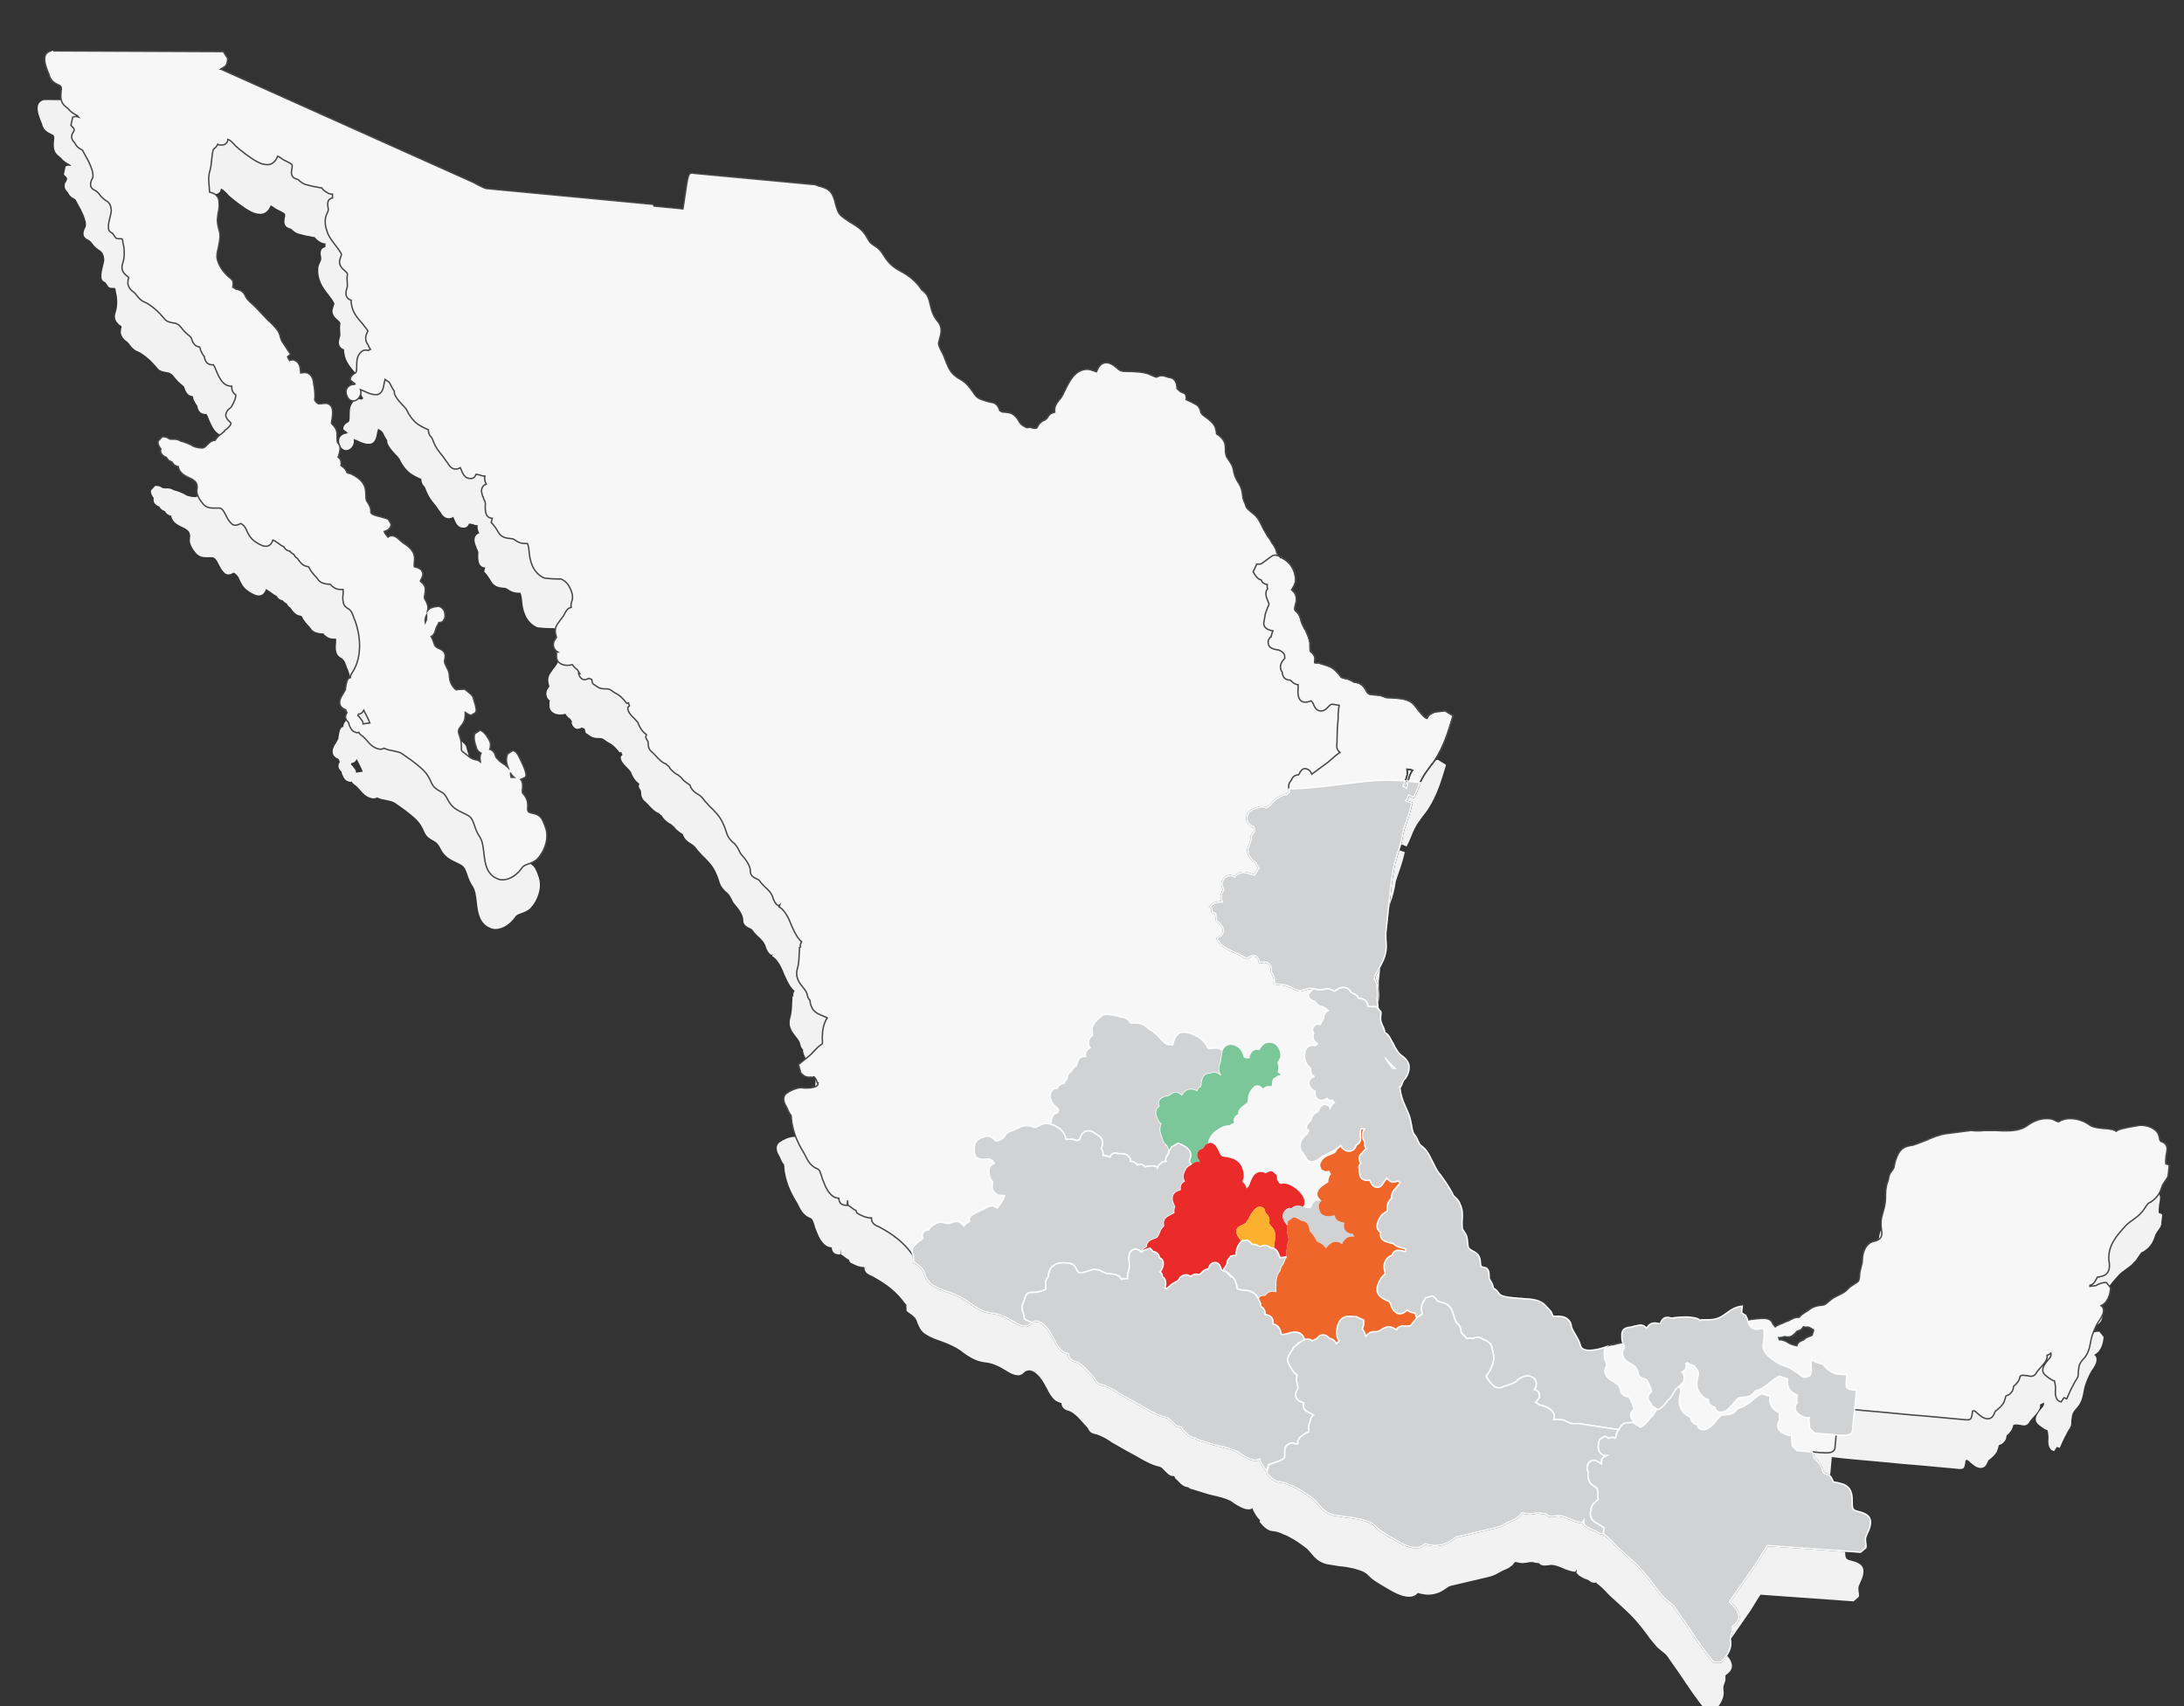 <svg version="1.2" xmlns="http://www.w3.org/2000/svg" viewBox="0 0 622 486" width="622" height="486">
	<rect x="0" y="0" width="622" height="486" fill="#333333" stroke="none"/>
	<title>&lt;Group&gt;</title>
	<defs>
		<linearGradient id="g1" x2="1" gradientUnits="userSpaceOnUse" gradientTransform="matrix(11.756,0,0,16.122,69.08,98.283)">
			<stop offset="0" stop-color="#78d1ef"/>
			<stop offset=".2" stop-color="#7cc79a"/>
			<stop offset=".4" stop-color="#fbb02b"/>
			<stop offset=".6" stop-color="#f5882b"/>
			<stop offset=".8" stop-color="#f1662a"/>
			<stop offset="1" stop-color="#ed2a28"/>
		</linearGradient>
	</defs>
	<style>
		.s0 { fill: url(#g1) } 
		.s1 { mix-blend-mode: multiply;fill: #f2f2f3 } 
		.s2 { fill: #f7f7f7;stroke: #454849;stroke-miterlimit:10;stroke-width: .4 } 
		.s3 { fill: none;stroke: #454849;stroke-miterlimit:10;stroke-width: .4 } 
		.s4 { fill: #d1d2d3;stroke: #fefefe;stroke-miterlimit:10;stroke-width: .4 } 
		.s5 { fill: #7bc799 } 
		.s6 { fill: #ea2b2a } 
		.s7 { fill: #fbb12e } 
		.s8 { fill: #d1d2d3 } 
		.s9 { fill: #ef662b } 
	</style>
	<g id="&lt;Group&gt;">
		<path id="&lt;Path&gt;" class="s0" d="m75.1 100.4c-1-1.2-2.3-2-4-2.1l-1.5 1.3c-0.1 0.2-0.1 0.6-0.2 0.9-0.2 1-0.5 2-0.2 3 0.2 0.5 0.4 0.9 0.6 1.3 0.3 0.4 0.5 0.7 0.5 1l0.1 0.4c0.4 1 1.3 1.3 1.8 1.4q1.2 2.7 3.9 5.2l0.2 0.1c0.8 0.8 1.7 1.5 2.7 1.5q0.4 0 0.8-0.2c0.5-0.2 0.8-0.6 1-1 0.2-1-0.3-1.8-0.8-2.6q-0.1-0.2-0.2-0.3 0-0.3 0-0.5c0-0.4 0-0.9-0.1-1.3q0.1-0.2 0.1-0.3c0.2-0.5 0.4-1.2 0-2q-0.5-0.8-1.6-0.9-0.5-0.1-1-0.1c-0.3-0.1-0.7-0.1-0.9-0.1 0.2-1.8-0.2-3.5-1.2-4.7z"/>
		<path id="&lt;Compound Path&gt;" fill-rule="evenodd" class="s1" d="m615.5 348.6q0.1 0 0.2-0.1c-0.1 0.1-0.3 0.4-0.3 0.6l-0.1 0.3c-0.3 0.5-0.6 0.9-0.9 1.3-0.2 0.3-0.4 0.6-0.5 0.8-0.7 2.1-1.2 3.4-3.4 4.9l-0.5 0.2c-0.3 0.2-1 1.2-1.3 1.7-0.3 0.4-0.5 0.8-0.8 1-0.7 0.9-1.6 1.5-2.4 2.1-0.7 0.5-1.4 1-1.9 1.5-3 3.2-5.3 6-5 10.1l0.1 0.4c0.1 1 0.3 2.9-1.3 3.8-0.6 0.3-1.2 0.4-1.6 0.5-0.5 0-0.5 0-0.5 0.1q-0.1 0.2-0.2 0.4c-0.3 0.6-0.7 1.4-1.6 1.8q-0.2 0.1-0.3 0.1 0 0.1 0 0.3 0.2 0 0.4-0.1 0.6 0 1.1-0.1c0.2 0 0.4-0.1 0.7-0.3 0.6-0.3 1.3-0.6 2.2-0.6q0.1 0 0.3 0l1.2 1.5c-0.1 1.3-0.4 2.9-1.5 4.2q-0.6 0.6-1.2 0.9 0.3 0.2 0.5 0.5c0.6 1.2-0.3 2.7-1.3 4.1q-0.2 0.3-0.3 0.5c-0.7 1.3-1.3 2.8-1.7 4.2q-0.1 0.6-0.2 1.1c-0.3 1.6-0.7 3.4-2 4.7-1 1.1-1.3 1.7-1.4 2.9q-0.1 0.5-0.1 1 0 0.6-0.1 1.2l-0.5 0.9c-0.2 0.2-0.5 0.8-0.7 1.2l-0.2 0.4c-0.3 0.4-1.7 3.5-1.8 3.8l-0.8-0.3-0.8 1.2c-1.8-0.4-1.7-2.6-1.6-3.7q0-0.2 0-0.3c0-0.7-0.2-1.7-0.3-2q0 0 0 0c-0.1 0-0.3-0.1-0.4-0.1q-0.5-0.2-0.8-0.5l-0.2-0.1c-1-0.7-1.7-1.2-1.9-2-0.2-1.2 0.7-2.3 1.5-3.3 0.3-0.3 0.6-0.7 0.7-0.9 0.1-0.3 0.2-0.6 0.1-1-0.3 0.3-0.7 0.5-1.1 0.6 0.2 1.2-0.7 2.2-1.3 2.9l-0.7 0.8c-0.4 0.4-0.7 0.8-1 1.2-0.3 0.7-0.9 1.1-1.7 1.1-0.3 0-0.6-0.1-0.9-0.2q-0.1 0-0.3 0-0.3 0-0.7-0.1c-1.1 0-1.1 0.3-1.1 0.4-0.2 1.2-0.9 1.8-1.4 2.4q-0.2 0.1-0.4 0.3c0 0.1 0 0.2-0.1 0.4 0 0.3-0.1 0.8-0.5 1.3-0.4 0.6-1 0.9-1.4 1q-0.1 0.1-0.2 0.1c-0.1 0.1-0.2 0.4-0.2 0.7q-0.2 0.6-0.4 1.1c-0.5 1-1.4 1.7-2.1 2.3l-0.3 0.2c-0.1 0.1-0.1 0.3-0.2 0.4-0.1 0.3-0.3 0.7-0.5 1-0.3 0.5-0.9 0.8-1.5 0.8-1.1 0-2.1-0.8-3.2-1.8q-0.2-0.2-0.3-0.3c-0.2-0.1-0.4-0.2-0.5-0.2q-0.1 0-0.3 0.1c-0.3 2.2-0.4 2.5-1.6 2.5h-0.1l-10.9-1c-0.8-0.1-2.5-0.2-4.8-0.4-4-0.4-9.5-0.9-14.1-1.3-3.1-0.3-5.2-0.5-6.6-0.7-0.2 2.7-0.5 5.5-0.8 8.1l-0.3 3.2c-0.1 1.5-1.8 1.5-2.6 1.5-1 0-2.4-0.1-3.9-0.3q0.3 0.4 0.3 0.8c0.1 0.9 0.2 1 0.9 1.6q0.2 0.2 0.5 0.5c0.7 0.8 1 1.6 1.2 2.3q0.2 0.5 0.5 0.9c0 0 0 0 0.1 0.1 0.3 0 0.6 0.1 1 0.3 0.9 0.4 1.2 1.3 1.4 1.8q0 0.1 0.1 0.2c0.3 0.2 0.8 0.2 1.3 0.3q0.4 0.1 0.7 0.2c3.4 0.7 3.4 3.5 3.4 5.2 0 1.6 0.1 2.2 0.8 2.5 0.1 0.1 0.5 0.2 0.9 0.3 1.2 0.3 3.8 0.9 3.5 3.4-0.1 1.1-0.5 2-0.9 2.8q-0.2 0.5-0.4 1c-0.2 0.4-0.1 0.7-0.1 1.4 0.1 0.5 0.2 1.1 0.1 1.7l-1.5 1.3-26.5-1.9c-0.6 0.8-1.7 2.7-2.2 3.5-0.3 0.5-0.6 0.9-0.7 1.1l-7.9 11.4q0.2 0.2 0.5 0.6 0.3 0.3 0.5 0.5c0.6 0.6 1.2 1.3 1.5 2.3 0.6 1.7-0.6 2.7-1.2 3.2q-0.2 0.1-0.4 0.3c-0.1 0.1-0.1 0.3-0.1 0.5 0 0.4 0.1 1-0.2 1.6-0.4 1.1-0.5 1.4-0.3 2.5 0.2 2.4-1.4 4.2-2.5 5.5l-0.2 0.2h-2.2c-2.7-3.3-5.1-6.8-7.4-10.3q-1.4-2-2.8-4l-0.9-1.3c-0.4-0.6-1-1-1.6-1.5-0.6-0.5-1.4-1.1-2-1.9q-0.7-0.9-1.4-1.7c-1.4-2-3-4-4.6-5.8-1.4-1.5-3.1-3-4.6-4.4q-1-0.9-2-1.8-0.3-0.3-0.8-0.8c-0.6-0.7-2.6-2.7-3.2-2.9v-0.3q-0.3 0.1-0.6 0.1-0.6 0-1.1-0.3c-0.3-0.3-0.7-0.5-1.2-0.7-0.5-0.1-1-0.4-1.5-0.7-0.4-0.2-0.7-0.4-0.9-0.7-0.2-0.2-0.5-0.5-0.6-0.5q0 0 0.2 0l0.1-0.9-0.5 0.7c-1.4-0.2-2.5-0.6-3.6-1.1-1.2-0.5-2.2-0.9-3.3-0.9q-0.3 0-0.5 0.1c-0.4 0-0.8 0.1-1.2 0.1q-0.8 0-1.3-0.3-0.3-0.2-0.4-0.4-0.5 0-0.8-0.1h-0.3l-0.3-0.1q-0.3-0.1-0.8-0.1-0.6 0-1.3 0.2-0.5 0-1 0.1h-0.3c-0.4 0-0.8-0.1-1.3-0.2-0.3-0.1-0.6-0.1-0.8-0.1 0 0-0.1 0.2-0.1 0.2-0.3 0.4-0.6 0.8-1.1 1.1-0.6 0.5-1.2 0.7-1.9 1q-0.6 0.3-1.2 0.6c-1.1 0.7-2.3 1.2-3.8 1.5l-10.2 2.4c-0.4 0.1-1 0.5-1.5 0.9-0.7 0.4-1.5 1-2.4 1.2q-1.2 0.4-2.5 0.4-0.5 0-1.1-0.1-0.6-0.1-1.1-0.2c-0.3-0.1-0.6-0.2-0.7-0.2-0.4 0.5-1.2 1.1-2.5 1.1-2.2 0-4.8-1.5-7.1-2.9l-1-0.6c-1-0.6-2.2-1.3-3.1-2.2-1.3-1.5-2.6-1.8-4.7-2.4-1.3-0.3-2.5-0.5-3.9-0.6-1.2-0.2-2.4-0.4-3.7-0.6-2.3-0.6-3.4-1.9-4.4-3.1-0.5-0.6-1-1.2-1.7-1.7-2.4-1.8-4.3-3-6.2-3.7q-1.6-0.8-3-0.9c-1.7-0.1-3-1.7-3.8-2.7l0.2-0.4c-1.2-1-2.1-3.1-2.1-3.1q-0.1-0.2-0.1-0.3-0.5 0.3-1.1 0.3c-1.3 0-2.7-0.8-4.4-1.9-0.3-0.3-0.7-0.5-0.9-0.6-1.4-0.7-3.1-1.1-4.9-1.5q-1.3-0.3-2.5-0.7l-3.6-1.1c-0.4-0.1-0.7-0.3-0.9-0.5-1.3-0.1-2.2-1-2.8-1.7-0.3-0.3-0.6-0.6-0.8-0.7l-0.4-0.8q-0.1 0-0.3 0-0.1 0-0.3 0l-0.6-0.2c-0.7-0.4-1.1-1-1.6-1.4-0.6-0.7-1-1-1.5-1.1-1.9-0.4-3.3-1.2-4.8-2l-1.9-1.1c-2.3-1.2-4.5-2.5-6.8-3.8l-0.4-0.3c-1.4-0.9-3-1.8-4.5-2.1-1.3-0.3-1.6-1.1-1.8-1.5-0.1-0.2-0.1-0.2-0.2-0.3q-0.5-0.6-1.1-1.2c-1.4-1.6-3-3.4-4.7-3.7l-0.2-0.1c-1.2-0.4-1.4-1.6-1.4-2q-0.2 0-0.4-0.1c-0.4-0.1-0.8-0.3-1.3-0.6-1.2-1-1.9-2.3-2.4-3.4l-0.3-0.5c-1.5-3-3.3-4.7-4.8-4.7q-0.5 0-1.1 0.3c-0.3 0.3-0.6 0.5-0.8 0.7l-0.1 0.1-0.8 0.3q-0.1 0-0.3 0c-1.3 0-2.5-0.7-3.4-1.3-2.1-1.3-4-2.2-6.2-2.4-2.6-0.3-4.6-1.7-6.4-3l-0.2-0.2c-1.5-1-3-1.8-4.9-2.5l-0.8-0.3c-1.5-0.5-3.1-1.1-4.5-2-1.4-0.9-1.9-2.2-2.3-3.2-0.2-0.7-0.5-1.3-0.9-1.7-0.4-0.4-0.9-0.8-1.4-1.1q-0.4-0.3-0.8-0.6l-0.1-2v-0.2c0 0 0 0.1 0 0.2q0 0.1 0 0.1 0 0-0.1-0.1h-0.1c-2.4-3.4-5.3-5.7-9.6-8-0.2-0.1-0.4-0.2-0.5-0.2-0.6-0.3-1.7-0.9-1.6-2.3-1.6 0-2.9-0.7-4-1.3l-0.2-0.2-0.2-0.6q-0.6-0.3-1.1-0.7c-0.4-0.3-1-0.8-1.2-0.8l-0.1-1.4-0.1 1.4q0 0 0 0c-0.5 0-1.4 0-2-0.7-0.3-0.5-0.4-0.9-0.4-1.3-0.6-0.1-1.2-0.2-1.7-0.6-1.6-1.2-2.2-3-2.8-4.5l-0.1-0.2q-0.2-0.5-0.3-1c-0.2-0.6-0.4-1.2-0.6-1.6l-0.2-0.2c0-0.1-0.2-0.2-0.6-0.4-0.5-0.2-1-0.5-1.4-0.9-0.8-0.7-1.4-1.8-1.8-2.7q-0.3-0.5-0.5-0.9c-0.8-1.3-1.5-2.6-2.2-4.3-0.5-1.3-0.9-2.7-1.2-4.4q0-0.4-0.1-0.8c0-0.4 0-0.8-0.1-1.1q-0.2-0.3-0.5-0.7c-0.2-0.4-0.4-0.8-0.6-1.3q-0.1-0.2-0.2-0.4c-0.5-0.8-1.5-2.7 0-3.9 0.9-0.7 2.8-1.6 4.2-1.6h0.2q0.5 0.1 1.2 0.1c1.9 0 2.9-0.4 3.2-0.8 0.1 0 0.2-0.1 0.1-0.5l0.1-0.2-0.3-0.1c0-0.5-0.6-1.5-0.9-1.6-0.1 0-0.2 0-0.3 0.1q-0.5 0-0.9 0-0.3 0-0.5 0c-0.8-0.1-1.3-0.5-1.6-0.8-0.1-0.1-0.3-0.2-0.4-0.3l-0.7-2.5q0.5-0.4 1-0.8 1-0.8 2-1.6c0.5-0.4 0.9-0.8 1.3-1.3 0.8-0.8 1.5-1.6 2.5-2.2 0.1-0.3 0-1 0-1.4q0-0.4 0-0.8c0-1.7 0.4-3.4 1.1-4.7q0.2-0.4 0.3-0.5-0.1-0.1-0.2-0.1-0.4-0.2-0.9-0.4c-1-0.4-2.1-0.8-2.9-1.8-0.3-0.4-0.9-1.5-0.9-2.7-0.6-0.5-0.7-1.2-0.8-1.6q-0.1-0.2-0.1-0.4c-0.2-0.5-0.7-1.2-1.2-1.8q-0.5-0.6-0.9-1.2c-1.1-1.8-0.9-3.1-0.4-4.8 0.2-1.1 0.3-2.2 0.3-3.3q0.1-0.9 0.1-1.9l0.3-0.2c-0.2-0.6 0.1-1.1 0.3-1.5-1.6-1.2-2.9-4.8-3-4.9-0.9-2.4-2.1-4.3-3.4-5l0.2-0.6-0.4 0.3c-1-0.6-1.5-1.9-1.7-2.7-0.3-0.8-0.8-1.4-1.6-2.2-0.9-0.8-1.5-1.4-2.2-2.4 0 0-0.3-0.2-0.5-0.3-0.7-0.3-2.1-0.9-2-2.3 0-1.6-1.3-3.3-2.7-4.9l-0.2-0.3c-0.4-0.9-0.9-1.9-1.7-2.7q-0.2-0.2-0.4-0.3c-0.5-0.5-1.2-1.2-1.6-2.2-0.7-2.2-1.4-4.2-3-6q-0.6-0.7-1.3-1.4-0.6-0.5-1.1-1.1-0.5-0.6-1-1.1c-0.5-0.7-0.9-1.2-1.5-1.6l-0.3-0.2c-0.9-0.5-2-1.3-2.4-2.7-0.2-0.1-0.6-0.4-0.9-0.6-0.5-0.4-1.1-0.8-1.4-1.3-0.3-0.4-0.7-0.6-1.1-1q-0.5-0.2-1-0.6c-0.6-0.5-1.3-1.1-1.6-1.8q-0.4-0.2-0.7-0.6-0.1 0-0.1-0.1c-1.2-0.4-2.2-1.5-3-2.4-0.3-0.3-0.6-0.6-0.8-0.8-1.2-0.9-1.3-1.9-1.3-2.9 0-0.1 0-0.1-0.1-0.4-0.2-0.2-0.4-0.6-0.6-1.1l0.2-0.8c-1.2-0.8-1.7-1.8-2.1-2.6q-0.1-0.4-0.4-0.9c-0.1-0.1-0.5-0.6-0.8-0.9-1.1-1.1-2.1-2.1-2-3.3l0.5-0.5q-0.1-0.2-0.2-0.4-0.1-0.2-0.1-0.4l-0.5 0.1c-1.3-1.6-2-2.3-3.6-3.1q-0.4-0.3-0.7-0.5c-0.3-0.2-0.6-0.4-0.7-0.4q-0.4-0.1-0.9-0.1c-0.4 0-0.8 0-1.3-0.1-0.7-0.1-1.4-0.6-1.9-1-0.2-0.1-0.5-0.3-0.6-0.4l-0.3-1.2q-0.3-0.1-0.6-0.2l-0.2-0.1c0 0-0.1 0-0.2 0.1l-0.2 0.1-0.7 0.2c-1.2 0-1.6-1.1-1.8-1.7 0-0.1-0.1-0.4-0.2-0.4 0.1 0 0.2 0.2 0.5 0.3l-0.7-1.1q-0.7-0.4-1.3-1.3 0-0.1-0.1-0.1c-0.3 0.1-0.8 0.2-1.4 0.2-1.8 0-3-0.9-3.1-2.3v-0.2c0-0.2 0-1.2 0-1.3h0.3q-0.6-0.4-1-1.1c-0.3-0.8-0.3-1.7 0.3-2.5 0.1-0.2 0.4-0.6 0.4-0.6q0-0.1-0.1-0.3c-0.3-1-0.5-2.2 0.4-3.5q0.4-0.5 0.7-1 0.5-0.6 0.9-1.2c0.1-0.1 0.2-0.2 0.3-0.5 0.5-1 0.9-1.6 1.6-1.9l0.4-0.1v-0.1c-0.2-0.5 0-1.2 0.3-2.1 0.3-1.3-0.4-3.1-1.3-4.4-0.4-0.5-0.7-0.8-1.2-1.1q-0.1-0.1-0.3-0.2-0.3-0.1-0.5-0.2-0.5 0-1 0c-1.3 0-3.3-0.2-3.3-0.2l-0.5-0.1c-3.3-1.6-4-5-4.2-7.5-0.1-1.5-0.4-2.1-0.5-2.3q-0.4 0-0.7 0c-1.3 0-2.2-0.5-3-1.1q-0.2-0.1-0.4-0.2-0.3-0.1-0.7-0.1c-1.1-0.1-2.6-0.3-3.4-1.7-0.6-1-1.2-2-2.1-2.9l0.3-1.2q-0.1 0-0.1 0c-0.7 0-1.4-0.4-1.7-1.4-0.2-0.7-0.2-1.4-0.2-2 0-0.4 0.1-0.7 0-1 0-0.3-0.2-0.6-0.4-1q-0.1-0.3-0.2-0.7l-0.1-0.1c-0.2-0.6-0.7-1.8 0-2.8 0.2-0.3 0.6-0.6 1-0.7q-0.1-0.3-0.3-0.7-0.3-0.9-0.1-1.6c-0.5 0-1-0.1-1.4-0.3l-0.5-0.1q-0.2 0-0.6-0.1c-0.3 0.7-0.7 1.2-1.6 1.2q-0.5 0-1-0.2c-0.9-0.5-1.3-1.4-1.6-2.2-0.1-0.2-0.2-0.5-0.3-0.7-0.3 0.2-0.7 0.4-1.3 0.4-0.4 0-1-0.1-1.6-0.7q-0.4-0.5-0.7-1-0.1-0.2-0.3-0.4l-1.2-1.7q-0.3-0.4-0.6-0.7c-0.6-0.8-1.2-1.6-1.6-2.5q-0.2-0.5-0.4-0.9c-0.2-0.6-0.4-1-0.6-1.3l-0.2-0.1c-0.5-0.7-0.6-1.4-0.6-1.9q-1.5-0.6-2.9-1.5c-1.5-1.1-2.1-2.1-2.8-3.2q-0.2-0.5-0.5-1c-0.4-0.6-0.9-1.1-1.4-1.6-0.6-0.7-1.2-1.3-1.7-2.2q-0.5-0.8-0.4-1.5c-0.4-0.5-0.7-1.1-1-1.7-0.1-0.3-0.3-0.6-0.4-0.7-0.1-0.2-0.3-0.3-0.6-0.5q-0.3-0.2-0.6-0.4c0 0.1-0.2 0.7-0.2 0.7q-0.1 0.1-0.1 0.5c-0.2 1-0.4 2.8-2 3.1q-0.3 0-0.5 0c-1.1 0-2.1-0.5-3-0.9l-0.4-0.2q-0.4-0.1-0.8-0.3c0.2 0.7 0.1 1.5-0.4 2.2-0.4 0.6-1 1-1.7 1-0.7 0-1.5-0.5-1.8-1.5-0.3-0.6-0.3-1.3-0.1-1.9 0.4-0.8 1.2-1.3 2.1-1.3q0-0.1-0.1-0.2 0-0.1-0.1-0.1c0 0 0.2 0.2 0.5 0.2v-0.1l-1.3-1c-0.2-1.2 1.1-1.9 1.3-2 0.4-0.2 0.5-0.5 0.5-2 0-1.3 0-2.9 1.2-4 0.3-0.3 0.7-0.6 1.4-0.6q0.3 0 0.6 0.1 0.1 0 0.2 0 0.2-0.2 0.5-0.3c-0.3-0.4-0.5-0.9-0.7-1.3-1.1-1.5-0.6-2.9 0-3.9-0.2-0.4-0.5-0.8-0.8-1.1l-0.6-0.8c-1.4-1.6-3-3.4-3.3-5.7-0.1-0.4-0.1-0.8-0.1-1.1q0 0 0-0.1-0.8-0.2-1.2-0.9c-0.5-0.8-0.2-1.7-0.1-2.2 0.1-0.3 0.2-0.5 0.2-0.6q0.1-0.6 0-1.3c0-0.5-0.1-1.2 0-1.9 0.1-0.6 0.1-0.7-0.3-1.1q-0.1-0.1-0.3-0.3c-0.6-0.5-1.7-1.4-1.6-2.8 0.1-0.6 0.3-1.1 0.4-1.4 0.2-0.5 0.2-0.5 0.1-0.7-0.4-0.8-1-1.6-1.7-2.5-0.7-0.9-1.5-1.9-2.1-3.2-0.7-1.7-0.9-3.1-0.7-4.5 0.1-0.6 0.3-1 0.5-1.4 0.2-0.4 0.3-0.7 0.3-0.9 0-0.3 0-0.6-0.1-0.9-0.1-0.6-0.2-1.3 0.3-2q0.4-0.4 1-0.5 0-0.2 0-0.4 0-0.4 0-0.7h-0.3c-0.7 0-2.2-0.9-2.8-1.8q-0.4 0-0.8-0.1-0.8-0.2-1.6-0.3-0.8-0.2-1.6-0.4c-1.1-0.2-1.7-0.7-2.2-1.1q-0.3-0.3-0.6-0.5c-1.5-0.3-1.8-1.2-1.8-2 0-0.5 0.1-0.9 0.2-1.4 0.1-0.8 0.1-0.9-1.5-1.7l-0.2-0.1q-0.5-0.2-1.1-0.6c-0.3-0.2-0.8-0.6-1.3-0.8-0.4 1-1.2 2.2-2.6 2.4q-0.2 0-0.4 0c-1.7 0-3.2-1-4.3-1.7-1.2-0.8-2.4-1.7-3.5-2.6l-0.6-0.5c-0.4-0.3-0.8-0.7-1.1-1.1-0.6-0.6-1.2-1.2-1.7-1.3q0 0.3-0.2 0.8c-0.2 0.3-0.6 0.8-1.6 0.8q-0.2 0-0.4 0-0.4 0-0.7-0.2c-0.3 0.7-0.8 1.1-1.1 1.3q-0.1 0-0.1 0.1c-0.3 0.8-0.4 1.8-0.5 2.8-0.1 1.1-0.2 2.2-0.5 3.3-0.5 1.6-0.4 3-0.2 4.7q0 0.7 0.1 1.4 0.1 0 0.3 0.1c0.7 0.2 2.4 0.7 2.4 3 0.1 1.1-0.1 2.1-0.3 3q-0.1 0.9-0.2 1.8c0 0.7 0.1 1.4 0.3 2.2q0.2 0.8 0.4 1.6c0.2 1.5-0.2 2.9-0.4 4.1-0.3 1.2-0.6 2.3-0.3 3.4 0.5 2 1.9 4 3.9 5.5l0.5 0.6c0.2 0.6 0.1 1.3 0 1.8q0.3 0.1 0.5 0.3c0.3 0.2 0.4 0.3 0.6 0.3 1.7 0.3 2.2 1.3 2.5 1.9q0.1 0.3 0.3 0.6c0.6 0.8 1.3 1.4 2 2 0.9 0.9 1.7 1.7 2.5 2.6q0.9 0.9 1.8 1.9l0.4 0.3c0.8 0.8 1.6 1.6 2.3 2.6 0.4 0.7 0.6 1.3 0.7 1.9 0.2 0.5 0.3 0.9 0.5 1.2l0.3 0.4q1.8 2.8 2.1 3.1l-0.9 0.7 0.1 0.3 0.5 0.8q0.3-0.2 0.8-0.2 0.3 0 0.6 0.1c1.6 0.7 1.6 2.3 1.7 3.2q0 0.2 0 0.4 0.2 0 0.4 0 0.4-0.1 0.6-0.1c2.1 0 2.5 1.8 2.7 2.7v0.3c0.3 1.4 0.4 2.7 0.4 3.9v0.2c-0.1 0.3-0.1 0.8 0 0.9 0.5 0.7 0.9 0.9 1.1 0.9q0 0 0 0c0.3 0 0.5 0 0.7 0q0.5-0.1 1-0.1 0.3 0 0.6 0c2 0.5 1.7 2.8 1.5 4.3-0.1 0.4-0.2 1-0.2 1.4q0.1 0.1 0.2 0.2c0.6 0.6 1.3 1.4 1.4 2.7q0 0.7 0 1.3c0 0.5 0 0.8 0.1 1.2q0.2 0.2 0.4 0.5c0.7 1 0.2 2.5-0.2 3.7 0.4 0.3 0.7 0.6 0.8 1.2 0.1 0.5 0.1 0.9 0 1.2 1 0.6 1.4 1.2 1.8 2.1q0 0 0.1 0 0.4 0.1 0.7 0.2c1.8 0.8 4.1 2.1 4.4 4.7q0.1 0.6 0.1 1.2c0 0.7 0 1.3 0.2 1.8q0.2 0.3 0.3 0.5c0.4 0.6 1 1.5 0.9 2.6-0.1 0.6 0.6 0.9 2.8 1.5 0.8 0.2 1.5 0.4 2.2 0.7l0.8 1.4c-0.1 1.5-1.4 1.9-2 2.1 0.1 0.3 0.3 0.6 0.7 1.1q0.2 0.3 0.4 0.5c0.3-0.3 0.7-0.4 1.1-0.4 0.8 0 1.5 0.5 1.9 0.9 0.4 0.4 0.9 0.8 1.4 1.2 0.9 0.6 1.8 1.2 2.4 2.1 0.9 1.1 0.8 2.5 0.7 3.4 0 0.4-0.1 1 0 1.2 0.2 0.1 0.4 0.2 0.7 0.2 0.4 0.2 1.3 0.4 1.6 1.3 0.4 0.9-0.2 1.8-0.4 2.2q-0.2 0.3-0.2 0.4 0.1 0.1 0.3 0.3c1.1 0.9 1.2 1.6 1.1 2.8q-0.1 0.3-0.1 0.7c-0.1 0.5-0.2 0.9-0.1 1.1q0.1 0.3 0.3 0.6c0.3 0.5 0.6 1.2 0.7 1.9q0 0.6-0.1 1c0.6-0.8 1.6-1 2.2-1.1q0.1 0 0.2 0 0.3-0.1 0.5-0.1c0.6 0 1.1 0.3 1.4 0.7 0.7 0.7 0.7 1.8 0.6 2.6l-0.5 0.9q-0.4 0.4-1 0.4-0.1 0-0.2 0-0.3 0.7-0.7 1.4v0.1l-0.1 0.1c-0.2 0.8-0.5 2-1.4 2.4 0.3 0.5 0.5 1.1 0.7 1.6q0.1 0.4 0.3 0.9c0.3 0.4 0.6 0.7 1.2 0.9 2 0.8 1.9 2 1.7 3-0.1 0.2-0.1 0.4-0.1 0.7 0 0.5 0.3 1 0.6 1.6q0.1 0.3 0.3 0.6c0.4 0.8 0.5 1.6 0.5 2.3q0.1 0.3 0.1 0.7c0.2 0.8 0.6 1.7 1.2 2.3q0.1 0.2 0.4 0.4 0.1 0.1 0.3 0.2 0 0 0.1-0.1l2.3-0.1c0.1 0.1 0.4 0.4 0.7 0.6 1 0.8 1.6 1.3 1.7 1.9q0 0.2 0.1 0.4c0.8 2.6 0.9 3.1 0.5 3.8l-1 0.6-0.2 0.1c-0.5 0-1.1-0.4-1.7-0.8 0 0.6 0 1.2-0.1 1.7v0.1c-0.2 1-0.7 1.6-1.2 2.2q-0.3 0.4-0.5 0.8c-0.2 0.4-0.2 1 0.2 1.9 0.4 1.2 0.5 2.1 0.5 3.1q0 0.3 0 0.7c0 0.5 0.3 0.7 1.3 1.4l0.5 0.4c0.8 0.7 1.3 1 2.2 1.2 0.4 0 1 0.2 1.4 0.6q0 0 0 0 0-0.2 0-0.3c-0.1-0.5-0.2-1.4 0.2-2.2-0.8-0.4-1.3-1.1-1.4-1.8-0.3-0.8-0.8-2.4-0.4-3.7l1.5-1c1.4 0.2 2.9 3.2 2.9 3.4l0.1 0.5q0 0.1 0 0.2c0 0.3 0 0.8-0.2 1.3q0.4 0.1 0.7 0.4c0.7 0.5 0.9 1.2 1 1.8q0.6 0.7 1.1 1.2c0.2 0.2 0.5 0.3 0.7 0.5 0.6 0.4 1.2 0.8 1.7 1.3-0.6-1.5-0.6-2.8-0.1-3.9l1.4-0.9c1 0.1 1.4 0.9 2.2 2.5 2 4.1 1.7 4.6 1.4 5.1l-1.3 0.6c0.7 0.8 0.6 2.1 0.5 2.8 0 0.3-0.1 0.7 0 1 0.9 1.1 1.6 2 1.5 4-0.1 0.8 0 1.2 0.2 1.4 0.2 0.2 0.6 0.3 1 0.4 0.9 0.2 2 0.4 2.8 1.6 0.6 1 1.1 2.6 1.2 2.9q0.4 1.4 0.2 3c-0.3 2.1-1.3 4.1-2.6 5.5-0.9 0.9-1.9 1.2-2.7 1.5-0.8 0.3-1.3 0.5-1.6 0.9-1.1 1.7-3.3 3.6-5.7 3.6q-0.9 0-1.6-0.4c-3-1.2-3.4-4.8-3.6-6.5l-0.1-0.8c-0.2-1.8-0.4-3.6-1.4-4.9-0.6-1-1-2-1.3-3-0.5-1.4-0.8-2.2-1.9-2.8q-0.6-0.3-1.2-0.6c-1.7-0.8-3.4-1.6-4.5-3.9-0.6-1.2-1.1-1.8-2.1-2.3-1-0.5-2-1.2-2.5-2.4-0.6-1.4-1.2-2.5-2.2-3.5-1.9-1.9-4.4-3.6-6.3-4.9-0.6-0.4-1.4-0.5-2.2-0.7-0.9-0.2-1.9-0.3-2.8-0.8q-0.5 0.3-1.1 0.3-0.2 0-0.5-0.1c-1.5-0.3-2.5-1.4-3.4-2.5-0.5-0.5-1-1.1-1.4-1.3-0.4-0.3-0.7-0.6-0.8-0.9q-0.3 0.1-0.6 0.1l-1-0.4c-0.7-0.6-0.9-1.3-1.2-1.9 0-0.3-0.1-0.6-0.2-0.7-1.2-1.1-0.8-2.1-0.4-2.7-0.1-0.2-0.2-0.5-0.3-0.7q0-0.1 0-0.1 0 0 0 0c-0.4-0.2-1.2-0.5-1.6-1.3-0.5-1.3 0.3-2.5 1-3.6 0.1-0.3 0.4-0.7 0.5-0.9 0 0 0-0.2 0-0.4 0.3-1.6 0.4-2.8 1.4-3 0-0.6 0.2-1 0.5-1.4l0.2-0.3c2.8-4.5 2.1-10.5 0.6-14.6q-0.2-0.3-0.3-0.7c-0.3-0.8-0.6-1.8-1.1-2.2q-0.1-0.1-0.3-0.3c-0.6-0.3-1.4-0.8-1.6-1.8-0.2-0.8-0.2-1.6-0.1-2.2 0-0.6 0.1-1.1 0-1.5q0 0 0-0.1c0 0-0.5 0-0.5 0-0.5 0-1.5 0-2.4-0.8l-0.3-0.2c-0.3-0.4-0.4-0.5-0.6-0.5h-0.3c-0.9-0.1-2.4-0.2-3.2-1.6-0.2-0.3-0.5-0.6-0.9-1-0.5-0.6-1.1-1.3-1.5-2.2 0-0.1-0.2-0.2-0.3-0.2-0.4-0.1-1-0.2-1.5-0.6-0.5-0.4-0.8-0.8-1.1-1.2-0.2-0.3-0.4-0.6-0.6-0.7-0.3-0.2-0.6-0.5-0.8-1-0.5-0.2-0.8-0.5-1.1-0.8q0 0 0-0.1-0.1 0-0.1 0c-0.4-0.1-1.3-0.4-1.6-1.2-0.6-0.3-1.2-0.7-1.7-1.1-0.5-0.3-1.2-0.9-1.5-0.9q-0.1 0.2-0.1 0.4c-0.2 0.3-0.6 1.4-1.9 1.4q-0.5 0-1-0.2-1-0.4-2-1.1c-1.4-1-1.9-2-2.5-3.3-0.3-0.9-1-1.6-1.6-1.9 0 0-0.2 0.1-0.3 0.1-0.3 0.2-0.7 0.4-1.2 0.4-0.4 0-0.8-0.1-1.1-0.4-0.8-0.7-1.3-1.7-1.7-2.5-0.6-1.2-1-1.8-1.7-2q-0.3 0-0.5 0-0.3 0-0.6 0-0.4 0-0.8 0c-0.8 0-1.9-0.1-2.8-1.1-0.8-0.9-2.1-2.7-1.8-4.2 0.2-1.3-0.1-2.1-1.1-2.7-0.2-0.2-0.6-0.4-1.1-0.6-0.8-0.4-1.7-0.8-2.4-1.6-0.4-0.5-0.6-1-0.7-1.4q0-0.1 0-0.2-0.1 0-0.1 0c-0.4-0.1-1.3-0.4-1.7-1.3q-0.2 0-0.4-0.2c-0.7-0.2-1-0.8-1.2-1.1q0-0.1-0.1-0.1 0 0-0.1 0c-0.2-0.1-0.5-0.2-0.8-0.5-0.8-0.6-0.7-1.5-0.6-1.9q-0.1-0.1-0.1-0.1c-0.3-0.4-0.8-1.1-0.7-2l1.2-1.3q0.2 0 0.3 0c0.8 0 1.3 0.3 1.6 0.5q0.1 0.1 0.2 0.1l0.3 0.1c0 0 0.1 0 0.4 0h0.6c0.6 0 1.2 0.1 1.8 0.5 0.3 0.1 0.6 0.2 1 0.3 0.4 0.1 0.8 0.3 1.3 0.5q0.4 0.2 0.7 0.3c0.4 0.3 0.8 0.5 1.2 0.6 0.7 0.2 1.3 0.3 1.8 0.3 0.6 0 0.8-0.2 1-0.3q0.1-0.1 0.3-0.3c0.7-0.7 1.5-1.6 2.6-1.6 0.5-0.9 1.4-1.6 2.1-2.1l0.3-0.3 0.2-0.1v-0.2c1-0.7 1.8-1.5 1.9-2.1 0 0 0-0.2-0.3-0.4q-0.1-0.1-0.2-0.2c-0.3-0.3-0.9-0.8-1-1.7 0-0.3 0.1-0.9 0.6-1.5q0.3-0.3 0.6-0.5c0.2-0.2 0.5-0.5 0.5-0.6 1.5-2.6 1.1-3.3 1.1-3.3-1.1-0.7-1.1-1.8-1.1-2.3q0-0.1 0-0.1 0 0 0 0-0.4 0-0.8-0.1c-1.9-0.3-2.9-2.6-3.7-4.5-0.2-0.6-0.5-1.2-0.7-1.5q-0.1 0-0.4 0h-0.1q-1.7-0.1-2.1-2.2 0-0.1 0-0.2c-0.1-0.1-0.2-0.2-0.3-0.3-0.2-0.4-0.5-0.8-0.8-1.5 0-0.3-0.1-0.7-0.3-0.9q0 0 0 0c-0.4 0-1.2-0.2-1.7-1.1-0.3-0.4-0.4-0.8-0.5-1.1-0.1-0.4-0.2-0.5-0.3-0.6q-0.4-0.4-0.8-0.7c-0.5-0.4-1-0.9-1.5-1.5-0.7-0.9-1-1.3-1.7-1.6-0.1-0.1-0.6-0.2-0.8-0.2-1-0.2-1.9-0.3-2.5-1q-0.7-0.8-1.4-1.6c-1.2-1.3-3.1-2.8-4.3-3.3-1.1-0.4-1.8-1.2-2.3-1.9-0.3-0.3-0.5-0.7-0.8-0.9-0.6-0.4-1.6-1.2-1.8-2.6 0-0.6 0.1-1.1 0.2-1.4q0-0.1 0.1-0.2c-0.2-0.3-0.4-0.4-0.7-0.6-0.6-0.6-1.8-1.5-1-3.7 0.5-1.4 0.5-3.8 0.1-5.3l-0.1-0.5c0-0.3-0.1-0.8-0.3-1q0 0 0 0c-0.1 0-0.3 0-0.6 0-0.3 0-0.7 0-1.1-0.2l-1-1.4c-0.6-0.2-1.1-0.7-1.1-1.4-0.1-1.1 0.2-2.1 0.4-3 0.2-0.8 0.4-1.5 0.4-2.1-0.1-1.3-0.5-1.9-0.7-2.1-0.2-0.2-0.5-0.5-0.9-0.7-0.5-0.4-1.1-0.8-1.6-1.5-0.5-0.7-0.9-1.1-1.5-1.4-0.5-0.2-0.9-0.6-1.1-1-0.3-0.9 0.1-1.8 0.4-2.4q0.1-0.1 0.1-0.2c0.5-1.5-1.2-4.8-2.2-6.5q-0.4-0.7-0.7-1.3c0 0-0.1-0.1-0.3-0.2-0.6-0.3-1.3-0.7-1.8-1.7 0-0.1-0.1-0.2-0.2-0.3-0.4-0.4-1.4-1.5-0.3-3 0.3-0.6 0.5-0.8-0.7-1.9l0.5-2.3q0.4-0.2 0.8-0.2 0.5 0 0.8 0.1-0.1-0.1-0.1-0.2c-0.2-0.2-0.5-0.3-0.8-0.5-0.5-0.3-1.2-0.7-1.8-1.4-0.1-0.2-0.3-0.3-0.5-0.5-0.4-0.3-0.9-0.7-1.3-1.3-0.6-1.1-0.5-2.3-0.4-3.3 0.1-0.8 0.1-1.3-0.1-1.5-0.1-0.2-0.4-0.3-0.8-0.5-0.8-0.4-1.9-0.9-2.4-2.4q0-0.1-0.1-0.4c-1.2-2.8-1.7-4.7-0.9-5.9 0.4-0.5 1-0.9 1.6-0.9-0.3 0 48.9 0.2 48.9 0.2l1.3 2c-0.1 0-0.1 0.2-0.1 0.3 0 0.4-0.1 1-0.4 1.6l-0.3 0.3c-0.3 0.2-0.6 0.4-0.9 0.6q-0.2 0-0.4 0.2 0.1 0 0.1 0 0 0 0 0l71.8 32.2c0.4 0.2 0.8 0.4 1.3 0.7 0.9 0.4 1.9 1 2.5 1.1l47.5 4.5 0.3 0.5 7.4 0.7q0.5 0.1 0.8 0.1l0.3-1.9c1.2-8.3 1.2-8.3 2.5-8.3l0.6 0.1 34.3 3.2 0.5 0.2c0.4 0.2 0.9 0.3 1.3 0.4 1.4 0.5 2.8 0.9 3.6 3.6q0.2 0.5 0.3 1.1c0.4 1.4 0.7 2.7 1.6 3.5 0.8 0.7 1.7 1.3 2.6 1.9 1.1 0.6 2.2 1.3 3.2 2.2 0.9 0.8 1.4 1.8 1.9 2.6q0.2 0.4 0.5 0.8c0.2 0.3 0.7 0.7 1.2 1q0.3 0.2 0.6 0.4c1.1 0.7 1.8 1.8 2.4 2.8 0.4 0.6 0.8 1.1 1.2 1.6 1 1.1 2.1 1.9 3.5 2.6 1.9 1 3.7 2.4 5 4q0.3 0.4 0.6 0.8c0.2 0.3 0.3 0.5 0.5 0.6 1.2 0.9 1.7 1.9 2 3.1 0.6 2.6 0.9 4 2.4 5.8 1.4 1.6 0.9 3.5 0.5 4.9-0.1 0.4-0.2 0.8-0.3 1.2 0 0.6 0.2 1 0.6 1.9q0.2 0.3 0.3 0.6c0.5 0.8 0.8 1.7 1.1 2.5q0.2 0.6 0.5 1.2c0.8 2 1.8 3.1 3.8 4.2 1.7 1 2.5 2.2 3.4 3.4q0.3 0.5 0.6 0.9c0.9 1.3 2.5 1.6 4.2 2.1q0.5 0.1 1.1 0.2c1.1 0.4 1.5 1.3 1.7 1.9 0 0.1 0.1 0.3 0.2 0.4l0.2 0.1c0.2 0.2 0.6 0.3 1.2 0.3 0.6 0.1 1.3 0.1 1.9 0.4 1 0.5 1.6 1.3 2 2 0.2 0.3 0.4 0.6 0.5 0.8q0.7 0.7 1.8 1.2l1.1-0.1c0.3 0.2 0.8 0.3 1.2 0.3 0.5 0 0.7-0.2 0.7-0.3q0.1-0.2 0.2-0.4c0.3-0.5 0.8-1.2 1.8-1.6 0.5-0.2 0.6-0.4 0.8-0.6 0.7-1.2 1.2-1.4 2.2-1.7-0.2-1.7 0.6-2.6 1.2-3.4q0.4-0.4 0.7-0.9c0.3-0.5 0.7-1.2 1-1.9 1.2-2.5 2.9-6 6.3-6 0.7 0 1.3 0.2 1.8 0.4 0.3 0.1 0.6 0.2 0.9 0.3q0.1-0.2 0.2-0.5c0.3-0.7 1-2.1 2.6-2.1q0.5 0 1 0.2c0.8 0.3 1.5 0.9 2 1.3q0.5 0.5 0.9 0.7c0.5 0.3 1.6 0.3 2.2 0.3h1c1.4 0.1 2.8 0.1 4.2 0.5 0.6 0.1 1.1 0.4 1.6 0.6 0.5 0.2 1 0.5 1.4 0.5 0 0 0.2-0.1 0.3-0.1 0.3-0.2 0.7-0.3 1.2-0.3q0.4 0 0.7 0.1 0.4 0.1 0.7 0.2c0.2 0.1 0.5 0.2 0.6 0.2 2.1 0.2 2.2 2.1 2.3 2.8 0 0.1 0 0.3 0 0.4q0.2 0.2 0.4 0.3c0.2 0.2 0.4 0.4 0.6 0.6q0 0 0.1 0l1.1 0.5c0.5 0.5 0.5 1.2 0.4 1.7q0 0 0 0c0.1 0 0.2 0.1 0.6 0.3q0.5 0.2 0.9 0.4 0.6 0.3 1.1 0.6c1.1 0.5 1.3 1.4 1.5 1.9q0 0.2 0.1 0.4c0.2 0.6 0.8 1 1.5 1.5 0.8 0.6 1.8 1.3 2.4 2.4 0.3 0.5 0.4 1.1 0.5 1.6 0 0.2 0.1 0.6 0.1 0.7q0.3 0.2 0.6 0.4c0.6 0.5 1.5 1.2 1.8 2.6 0.1 0.6 0.1 1.2 0.1 1.7 0 0.6 0.1 1.2 0.3 1.7q0.3 0.6 0.7 1.1c0.3 0.5 0.6 0.9 0.9 1.5 0.3 0.7 0.4 1.3 0.5 1.9 0.1 0.4 0.2 0.8 0.3 1.1 0.2 0.5 0.5 1 0.8 1.6q0.3 0.4 0.5 0.8c0.7 1.2 0.8 2.2 0.9 3.2q0.1 0.3 0.1 0.7c0.1 0.2 0.2 0.6 0.3 0.9q0.3 0.6 0.5 1.2c0.1 0.7 0.8 1.2 1.5 1.8 0.6 0.5 1.3 1 1.8 1.7 0.6 0.8 1 1.7 1.4 2.5q0.3 0.7 0.7 1.3 0.4 0.7 0.8 1.4c0.5 0.6 0.9 1.2 1.3 2q0.1 0.1 0.3 0.4c0.3 0.4 0.9 1.4 1 2.3 0.2 0.4 0.5 0.7 0.6 0.9 0 0-0.1-0.1-0.3-0.1 0.3 0.1 0.5 0.2 0.6 0.3q0.1 0.1 0.3 0.2c2.7 1.4 3.9 3.3 4.2 6.1 0.1 1.1-0.4 2-0.8 2.7q-0.1 0.2-0.3 0.5 0.2 0.1 0.3 0.3 0.2 0.2 0.5 0.5l0.1 0.2c0.7 1.3 0.4 2.5 0.1 3.4-0.2 1.1-0.2 1.3 0.1 1.6 1 0.8 1.3 1.7 1.5 2.6 0.2 0.8 0.6 1.6 1 2.4l0.4 0.6c0.4 1 1 2.2 1.2 3.5q0 0.6 0 1.1c0 0.5 0 1 0.1 1.3q0.1 0.1 0.2 0.2c0.4 0.3 1.2 1 1.1 2.2q0 0.3-0.1 0.6 0 0.1 0 0.2c0.1 0.1 0.3 0.1 0.5 0.1 0.4 0 0.8 0 1.2 0.2q1.1 0.3 2.2 0.7c1.6 0.6 2.3 1.5 3.1 2.4q0.3 0.4 0.6 0.8c0.2 0.1 0.4 0.2 0.9 0.3q0.4 0.1 0.7 0.1c0.5 0.2 1 0.4 1.4 0.6 0.3 0.2 0.6 0.4 0.8 0.4 2 0.2 2.7 1.4 3.2 2.2 0.2 0.5 0.4 0.8 0.8 1.1 0.4 0.2 1.1 0.3 1.8 0.3q0.4 0 0.8 0.1c0.7 0 1.2 0.2 1.7 0.4 0.4 0.2 0.8 0.3 1.1 0.3h0.3q0.6 0 1.3 0.1c2.1 0.1 4.8 0.2 6.3 2.4l0.2 0.2c0.6 0.8 2.2 3 3.1 3.2 0.5-1.2 1.5-1.5 2.2-1.8 0.6-0.1 1.2-0.2 1.7-0.2 0.4 0 1-0.1 1.2-0.2l2.3 1.4v0.2c-1.3 4.3-2.5 8.4-5 12.3-0.5 0.8-1.1 1.5-1.7 2.3-0.7 1-1.5 2-2 3-0.5 0.9-0.9 1.9-1.3 2.9q-0.5 1.3-1.2 2.6l-1.4-0.6q-0.1 0.3-0.3 0.7-0.2 0.5-0.6 0.9l1.8 0.6c-0.6 2.7-1.4 4.9-2.2 7.2-0.3 0.8-0.5 1.7-0.6 2.6-0.2 0.8-0.3 1.6-0.6 2.5q-0.2 0.9-0.6 1.8c-0.3 1.1-0.6 2-0.9 3-0.6 2.8-1 5.7-1.3 8.5v0.2q-0.3 2.2-0.5 4.4-0.3 2.9-0.6 5.7c-0.2 1-0.1 2.1-0.1 3.2q0.1 0.9 0.1 1.7c0 2.3-0.8 4-1.6 5.5l-0.4 0.7c-0.6 1-1.2 2-1.4 3 0 0.1 0.2 0.4 0.3 0.6 0.2 0.4 0.5 1 0.5 1.7 0.1 1 0.1 2 0.1 2.9q-0.1 0.5-0.1 0.9c0 0.5 0.1 0.9 0.2 1.4q0 0.5 0.1 1.1l0.8 0.9v0.4c-0.1 0.9-0.2 1.7 0 2.4q0.2 0.5 0.4 1c0.3 0.6 0.6 1.3 0.7 2.1 1 0.4 1.6 1.7 2.1 2.7q0.1 0.2 0.2 0.3l0.3 0.6c0.5 1 1.2 2.2 2 2.8 0.9 0.7 2.8 1.9 2.2 4.5-0.2 0.8-0.5 1.7-1.3 2.5-0.2 0.3-0.3 0.5-0.5 0.9-0.1 0.4-0.3 0.8-0.5 1.2l-0.1-0.1-0.2 0.1q0.2 0.6 0.2 1 0.1 0.3 0.1 0.6c0.3 1.6 0.9 3 1.6 4.5q0.5 1.1 0.9 2.2c0.3 0.9 0.4 1.8 0.6 2.6 0.2 1.2 0.3 2.1 1 2.9 0.5 0.6 0.7 1.2 0.9 1.7 0.2 0.3 0.3 0.6 0.4 0.8q0.4 0.4 0.8 0.7c0.6 0.5 1.2 1.1 1.7 2q0.5 0.9 1 1.9c0.6 1.2 1.2 2.5 1.9 3.5l0.6 0.7c1 1.4 2 2.8 2.9 4.4 0.2 0.3 0.3 0.6 0.5 0.9 0.1 0.4 0.1 0.4 0.3 0.6 0.7 0.6 1.5 1.4 1.8 2.3 0.7 1.4 0.8 3 0.6 5.1 0 0.8 0 1.5 0.1 2.1 0.1 0.1 0.2 0.3 0.4 0.6 0.2 0.3 0.6 0.8 0.8 1.4 0.2 0.8 0.3 1.5 0.3 2.1 0.1 1 0.1 1.3 0.9 1.8q0.3 0.2 0.7 0.4c0.8 0.4 1.9 1 2 3 0.1 1.4 0.1 1.4 1.2 1.6 1.2 0.2 1.3 1.5 1.3 2.5 0 0.3 0 0.5 0 0.6q0.2 0.3 0.3 0.6c0.4 0.5 0.8 1.3 0.9 2.2 0.4 0.2 0.9 0.5 1.3 1.1 0.4 0.6 0.6 0.8 1.1 1 1.2 0.5 2.6 0.6 4 0.7l1 0.1q0.6 0 1.3 0.1c1.9 0.1 4.3 0.2 5.9 1.7q0.8 0.8 1.5 1.6c0.5 0.5 0.6 1 0.8 1.4 0 0.1 0 0.2 0.1 0.3 0.2 0 0.6 0 1.1 0 0.8 0 1.7 0 2.6 0.5l0.3 0.2c0.9 0.7 1.1 1.4 1.2 2 0 0.2 0 0.3 0.1 0.5 0.3 0.8 0.7 1.4 1.1 2.1 0.5 0.9 1.1 1.8 1.4 3 0.2 0.7 0.7 1.4 2.6 1.4 1.5 0 3.4-0.5 4.8-1 0.4-0.3 0.9-0.5 1.7-0.6q0.2 0 0.3 0c0.6-0.2 1.3-0.4 2-0.5q0.5-0.1 0.7-0.1c0.9 0 1.4 0.5 1.7 0.9 0.1-0.1 0.4-0.5 0.5-0.6 0.3-0.4 0.9-0.9 1.9-0.9 0.5 0 0.9 0.1 1.2 0.2q0.2 0 0.4 0 0 0 0-0.1c0.2-0.5 0.6-1.7 2-1.7q0.5 0 1 0.2 0.3 0 0.5 0 0.3-0.1 0.6-0.1c0.8-0.1 1.9-0.2 2.9-0.2q1.6 0 2.9 0.3c0.5 0.1 1.1 0.3 1.4 0.7l0.3-0.2q0.8 0 1.5 0c1.4 0 2.5-0.1 3.4-0.5 0.8-0.3 1.5-0.8 2.2-1.3 1.2-0.9 2.6-1.9 4.6-2.1q0 0 0 0l0.1-0.6c1.2-0.4 2.3-0.5 3.2-0.5q0.7 0 1.4 0.1 0.6 0 1.3 0h0.4c0.2 0 0.6-0.1 1-0.2 1-0.1 2.4-0.3 3.5-0.3 0.6 0 2.3 0 2.7 1.4 0.1 0.1 0.4 0.5 0.5 0.7q0.2 0.1 0.3 0.3l0.4-0.3q0.8-0.4 1.6-0.7 0.8-0.4 1.7-0.7l0.2-0.1c0.9-0.5 1.7-0.9 2.5-0.9q0.2 0 0.4 0c0.4-0.6 1.2-1.1 1.8-1.5q0.3-0.2 0.7-0.4c0.6-0.5 1.3-1 2.1-1.2 0.5-0.2 1-0.2 1.4-0.3 0.5 0 0.9-0.1 1.2-0.2 0.4-0.2 0.8-0.5 1.2-0.9q0.3-0.2 0.6-0.5c0.8-0.6 1.6-1 2.4-1.4 1-0.5 1.8-0.9 2.4-1.6 0.5-0.6 1.2-1 1.8-1.4 0.8-0.5 1.3-0.8 1.4-1.2 0.1-0.4 0.2-0.8 0.2-1.2q0-0.6 0.1-1.1 0.2-0.7 0.3-1.3c0.2-0.7 0.4-1.4 0.4-2.1 0-2.3 1.1-5.1 3.6-5.4 0.6-0.2 1.8-0.6 1.9-1.8 0.1-0.6 0-1.1-0.1-1.8-0.1-0.9-0.2-2 0.1-3.2q0.2-0.8 0.4-1.5c0.3-1 0.5-1.8 0.6-2.6q0.1-0.9 0.1-1.7c0-1.3 0-2.7 0.6-4.3q0.1-0.3 0.2-0.6c0.1-0.6 0.2-1.4 0.7-2.1 0.4-0.5 0.7-0.9 0.9-1.4q0.1-0.7 0.3-1.4l0.1-0.4c0.3-0.9 0.6-1.9 1.3-2.8 0.9-1.2 2-1.4 2.9-1.6q0.4-0.1 0.7-0.1c1.3-0.4 2.5-0.9 3.8-1.4 1.8-0.8 3.7-1.6 5.7-1.9l7-0.9h0.4q0.8 0.1 1.7 0.1 0.9 0 1.8-0.1 0.8 0 1.4 0 1.1 0 2.3 0 1.1 0.1 2.3 0.1c2.1 0 4.4-0.2 6.1-1.4q2.8-2.1 5.7-2.1 0.6 0 1.3 0.1c0.5 0.1 1 0.4 1.4 0.6 0.2 0.1 0.5 0.2 0.6 0.2 0.1 0 0.4-0.1 0.6-0.3 0.5-0.2 1-0.4 1.6-0.5q0.5-0.1 1.1-0.1c1.1 0 2.4 0.2 3.6 0.7 0.6 0.2 1.2 0.6 1.7 0.9 0.5 0.4 0.9 0.6 1.3 0.7 0.9 0.3 1.8 0.4 2.8 0.5 0.8 0 1.7 0.1 2.6 0.3 0.5 0.1 0.9 0.3 1.2 0.5 0.7-0.6 2.2-0.9 5-1.4 0.5-0.1 0.9-0.1 1.1-0.2q0.4-0.1 1-0.1c1.6 0 4.2 0.8 4.9 2.6 0.1 0.2 0.2 0.6 0.3 1 0 0.2 0.1 0.6 0.2 0.8l0.1 0.1c0.2 0.1 0.3 0.2 0.4 0.2 1.5 0.6 1.6 1.7 1.4 2.8-0.2 1-0.4 2.5-0.3 3.5q0.1 0 0.1 0c0 0 0.3 0.1 0.5 0.2q0.2 0.1 0.4 0.3zm-602.7-320.1q0 0 0 0 0 0 0 0zm436 419.3q0 0 0 0 0 0 0 0zm-51.2-210q0 0.1 0 0.1c0.3 0.1 0.6 0.3 0.9 0.5q0.1-0.4 0.2-0.9 0.3-1.1 0.6-2.1c0.3-0.9 0.6-1.5 1-2.1l-0.5-0.1c-0.2-0.1-0.4-0.1-0.6-0.1q-0.2 0-0.5-0.1 0 0.1 0.1 0.2c0.3 1.3-0.4 2.7-0.9 3.9q-0.2 0.4-0.3 0.7zm-254.2-3.7q0 0.2 0 0.4c0.1 0.3 0.2 0.7 0.2 0.8q0.3 0 0.4 0 0.2 0 0.4 0c-0.4-0.3-0.7-0.8-1-1.2zm-24.3-43.9q-0.1 0.5 0 1 0.2-0.5 0.4-0.9 0-0.2 0-0.3 0-0.5 0-1-0.1 0.1-0.1 0.3c-0.2 0.3-0.3 0.7-0.3 0.9zm-19 27.1q-0.1 0.2-0.2 0.4c0.5 0.4 0.8 0.9 1.1 1.3l0.1 0.1c0.2 0.3 0.3 0.6 0.3 1 0.5-0.1 1.1-0.2 1.9-0.3-0.1-0.2-0.2-0.5-0.2-0.6q-0.7-1.5-1.5-3c-0.3 0.6-0.8 1.1-1.5 1.1zm404.5 177.6q0.1 0.2 0.2 0.6c0 0 0.1 0 0.1 0 1.1 0 2.1 0.6 2.5 0.9 0.7 0.4 1.5 0.6 2.3 0.8 0.2-0.7 0.6-1.1 1.5-1.5q0.2-0.1 0.5-0.2c0.4-0.5 1.1-0.8 1.7-1 0.2-0.1 0.5-0.2 0.7-0.3q0-0.2 0.1-0.4c0.1-0.3 0.3-0.8 0.3-1.1q-0.5-0.3-0.8-0.5c-0.5-0.3-0.6-0.3-0.8-0.3-0.4 0-0.6 0-0.7 0q-0.4 0-0.6-0.1l-0.6 0.8q-0.3 0.1-0.5 0.2c-0.3 0.1-0.6 0.2-0.8 0.3q-0.1 0.1-0.2 0.3c-0.5 0.5-1.2 1.3-2.2 1.3h-0.2q-0.4 0-0.7-0.1-0.1 0-0.2 0c0 0-0.1 0-0.3 0.1-0.4 0.1-0.8 0.2-1.2 0.2q0 0-0.1 0zm-111.9-79.5c0.2 0.5 0.5 0.9 0.9 1.4 0.4 0.4 0.7 0.9 1 1.5q0.2 0 0.3 0 0.2 0 0.4 0c-0.2-0.2-0.4-0.5-0.6-0.7q-0.3-0.3-0.5-0.5c-0.5-0.5-1-1.1-1.5-1.7z"/>
		<path id="&lt;Compound Path&gt;" fill-rule="evenodd" class="s2" d="m617.5 334.6q0.1 0 0.2-0.1c-0.1 0.1-0.3 0.4-0.3 0.6l-0.1 0.3c-0.3 0.5-0.6 0.9-0.9 1.3-0.2 0.3-0.4 0.6-0.5 0.8-0.7 2.1-1.2 3.4-3.4 4.9l-0.5 0.2c-0.3 0.2-1 1.2-1.3 1.7-0.3 0.4-0.5 0.8-0.8 1-0.7 0.9-1.6 1.5-2.4 2.1-0.7 0.5-1.4 1-1.9 1.5-3 3.2-5.3 6-5 10.1l0.1 0.4c0.1 1 0.3 2.9-1.3 3.8-0.6 0.3-1.2 0.4-1.6 0.5-0.5 0-0.5 0-0.5 0.1q-0.1 0.2-0.2 0.4c-0.3 0.6-0.7 1.4-1.6 1.8q-0.2 0.1-0.3 0.1 0 0.1 0 0.3 0.2 0 0.4-0.1 0.6 0 1.1-0.1c0.2 0 0.4-0.1 0.7-0.3 0.6-0.3 1.3-0.6 2.2-0.6q0.1 0 0.3 0l1.2 1.5c-0.1 1.3-0.4 2.9-1.5 4.2q-0.6 0.6-1.2 0.9 0.3 0.2 0.5 0.5c0.6 1.2-0.3 2.7-1.3 4.1q-0.2 0.3-0.3 0.5c-0.7 1.3-1.3 2.8-1.7 4.2q-0.1 0.6-0.2 1.1c-0.3 1.6-0.7 3.4-2 4.7-1 1.1-1.3 1.7-1.4 2.9q-0.1 0.5-0.1 1 0 0.6-0.1 1.2l-0.5 0.9c-0.2 0.2-0.5 0.8-0.7 1.2l-0.2 0.4c-0.3 0.4-1.7 3.5-1.8 3.8l-0.8-0.3-0.8 1.2c-1.8-0.4-1.7-2.6-1.6-3.7q0-0.2 0-0.3c0-0.7-0.2-1.7-0.3-2q0 0 0 0c-0.1 0-0.3-0.1-0.4-0.1q-0.5-0.2-0.8-0.5l-0.2-0.1c-1-0.7-1.7-1.2-1.9-2-0.2-1.2 0.7-2.3 1.5-3.3 0.3-0.3 0.6-0.7 0.7-0.9 0.1-0.3 0.2-0.6 0.1-1-0.3 0.3-0.7 0.5-1.1 0.6 0.2 1.2-0.7 2.2-1.3 2.9l-0.7 0.8c-0.4 0.4-0.7 0.8-1 1.2-0.3 0.7-0.9 1.1-1.7 1.1-0.3 0-0.6-0.1-0.9-0.2q-0.1 0-0.3 0-0.3 0-0.7-0.1c-1.1 0-1.1 0.3-1.1 0.4-0.2 1.2-0.9 1.8-1.4 2.4q-0.2 0.1-0.4 0.3c0 0.1 0 0.2-0.1 0.4 0 0.3-0.1 0.8-0.5 1.3-0.4 0.6-1 0.9-1.4 1q-0.1 0.1-0.2 0.1c-0.1 0.1-0.2 0.4-0.2 0.7q-0.2 0.6-0.4 1.1c-0.5 1-1.4 1.7-2.1 2.3l-0.3 0.2c-0.1 0.1-0.1 0.3-0.2 0.4-0.1 0.3-0.3 0.7-0.5 1-0.3 0.5-0.9 0.8-1.5 0.8-1.1 0-2.1-0.8-3.2-1.8q-0.2-0.2-0.3-0.3c-0.2-0.1-0.4-0.2-0.5-0.2q-0.1 0-0.3 0.1c-0.3 2.2-0.4 2.5-1.6 2.5h-0.1l-10.9-1c-0.8-0.1-2.5-0.2-4.8-0.4-4-0.4-9.5-0.9-14.1-1.3-3.1-0.3-5.2-0.5-6.6-0.7-0.2 2.7-0.5 5.5-0.8 8.1l-0.3 3.2c-0.1 1.5-1.8 1.5-2.6 1.5-1 0-2.4-0.1-3.9-0.3q0.3 0.4 0.3 0.8c0.1 0.9 0.2 1 0.9 1.6q0.2 0.2 0.5 0.5c0.7 0.8 1 1.6 1.2 2.3q0.2 0.5 0.5 0.9c0 0 0 0 0.1 0.1 0.3 0 0.6 0.1 1 0.3 0.9 0.4 1.2 1.3 1.4 1.8q0 0.1 0.1 0.2c0.3 0.2 0.8 0.2 1.3 0.3q0.4 0.1 0.7 0.2c3.4 0.7 3.4 3.5 3.4 5.2 0 1.6 0.1 2.2 0.8 2.5 0.1 0.1 0.5 0.2 0.9 0.3 1.2 0.3 3.8 0.9 3.5 3.4-0.1 1.1-0.5 2-0.9 2.8q-0.2 0.5-0.4 1c-0.2 0.4-0.1 0.7-0.1 1.4 0.1 0.5 0.2 1.1 0.1 1.7l-1.5 1.3-26.5-1.9c-0.6 0.8-1.7 2.7-2.2 3.5-0.3 0.5-0.6 0.9-0.7 1.1l-7.9 11.4q0.2 0.2 0.5 0.6 0.3 0.3 0.5 0.5c0.6 0.6 1.2 1.3 1.5 2.3 0.6 1.7-0.6 2.7-1.2 3.2q-0.2 0.1-0.4 0.3c-0.1 0.1-0.1 0.3-0.1 0.5 0 0.4 0.1 1-0.2 1.6-0.4 1.1-0.5 1.4-0.3 2.5 0.2 2.4-1.4 4.2-2.5 5.5l-0.2 0.2h-2.2c-2.7-3.3-5.1-6.8-7.4-10.3q-1.4-2-2.8-4l-0.9-1.3c-0.4-0.6-1-1-1.6-1.5-0.6-0.5-1.4-1.1-2-1.9q-0.7-0.9-1.4-1.7c-1.4-2-3-4-4.6-5.8-1.4-1.5-3.1-3-4.6-4.4q-1-0.9-2-1.8-0.3-0.3-0.8-0.8c-0.6-0.7-2.6-2.7-3.2-2.9v-0.3q-0.3 0.1-0.6 0.1-0.6 0-1.1-0.3c-0.3-0.3-0.7-0.5-1.2-0.7-0.5-0.1-1-0.4-1.5-0.7-0.4-0.2-0.7-0.4-0.9-0.7-0.2-0.2-0.5-0.5-0.6-0.5q0 0 0.2 0l0.1-0.9-0.5 0.7c-1.4-0.2-2.5-0.6-3.6-1.1-1.2-0.5-2.2-0.9-3.3-0.9q-0.3 0-0.5 0.1c-0.4 0-0.8 0.1-1.2 0.1q-0.8 0-1.3-0.3-0.3-0.2-0.4-0.4-0.5 0-0.8-0.1h-0.3l-0.3-0.1q-0.3-0.1-0.8-0.1-0.6 0-1.3 0.2-0.5 0-1 0.1h-0.3c-0.4 0-0.8-0.1-1.3-0.2-0.3-0.1-0.6-0.1-0.8-0.1 0 0-0.1 0.2-0.1 0.2-0.3 0.4-0.6 0.8-1.1 1.1-0.6 0.5-1.2 0.7-1.9 1q-0.6 0.3-1.2 0.6c-1.1 0.7-2.3 1.2-3.8 1.5l-10.2 2.4c-0.4 0.1-1 0.5-1.5 0.9-0.7 0.4-1.5 1-2.4 1.2q-1.2 0.4-2.5 0.4-0.5 0-1.1-0.1-0.6-0.1-1.1-0.2c-0.3-0.1-0.6-0.2-0.7-0.2-0.4 0.5-1.2 1.1-2.5 1.1-2.2 0-4.8-1.5-7.1-2.9l-1-0.6c-1-0.6-2.2-1.3-3.1-2.2-1.3-1.5-2.6-1.8-4.7-2.4-1.3-0.3-2.5-0.5-3.9-0.6-1.2-0.2-2.4-0.4-3.7-0.6-2.3-0.6-3.4-1.9-4.4-3.1-0.5-0.6-1-1.2-1.7-1.7-2.4-1.8-4.3-3-6.2-3.7q-1.6-0.8-3-0.9c-1.7-0.1-3-1.7-3.8-2.7l0.2-0.4c-1.2-1-2.1-3.1-2.1-3.1q-0.1-0.2-0.1-0.3-0.5 0.3-1.1 0.3c-1.3 0-2.7-0.8-4.4-1.9-0.3-0.3-0.7-0.5-0.9-0.6-1.4-0.7-3.1-1.1-4.9-1.5q-1.3-0.3-2.5-0.7l-3.6-1.1c-0.4-0.1-0.7-0.3-0.9-0.5-1.3-0.1-2.2-1-2.8-1.7-0.3-0.3-0.6-0.6-0.8-0.7l-0.4-0.8q-0.1 0-0.3 0-0.1 0-0.3 0l-0.6-0.2c-0.7-0.4-1.1-1-1.6-1.4-0.6-0.7-1-1-1.5-1.1-1.9-0.4-3.3-1.2-4.8-2l-1.9-1.1c-2.3-1.2-4.5-2.5-6.8-3.8l-0.4-0.3c-1.4-0.9-3-1.8-4.5-2.1-1.3-0.3-1.6-1.1-1.8-1.5-0.1-0.2-0.1-0.2-0.2-0.3q-0.5-0.6-1.1-1.2c-1.4-1.6-3-3.4-4.7-3.7l-0.2-0.1c-1.2-0.4-1.4-1.5-1.4-2q-0.2 0-0.4-0.1c-0.4-0.1-0.8-0.3-1.3-0.6-1.2-1-1.9-2.3-2.4-3.4l-0.3-0.5c-1.5-3-3.3-4.7-4.8-4.7q-0.5 0-1.1 0.3c-0.3 0.3-0.6 0.5-0.8 0.7l-0.1 0.1-0.8 0.3q-0.1 0-0.3 0c-1.3 0-2.5-0.7-3.4-1.3-2.1-1.3-4-2.2-6.2-2.4-2.6-0.3-4.6-1.7-6.4-3l-0.2-0.2c-1.5-1-3-1.8-4.9-2.5l-0.8-0.3c-1.5-0.5-3.1-1.1-4.5-2-1.4-0.9-1.9-2.2-2.3-3.2-0.2-0.7-0.5-1.3-0.9-1.7-0.4-0.4-0.9-0.8-1.4-1.1q-0.4-0.3-0.8-0.6l-0.1-2v-0.2c0 0 0 0.1 0 0.2q0 0.1 0 0.1 0 0-0.1-0.1h-0.1c-2.4-3.4-5.3-5.7-9.6-8-0.2-0.1-0.4-0.2-0.5-0.2-0.6-0.3-1.7-0.9-1.6-2.3-1.6 0-2.9-0.7-4-1.3l-0.2-0.2-0.2-0.6q-0.6-0.3-1.1-0.7c-0.4-0.3-1-0.8-1.2-0.8l-0.1-1.4-0.1 1.4q0 0 0 0c-0.5 0-1.4 0-2-0.7-0.3-0.5-0.4-0.9-0.4-1.3-0.6-0.1-1.2-0.2-1.7-0.6-1.6-1.2-2.2-3-2.8-4.5l-0.1-0.2q-0.2-0.5-0.3-1c-0.2-0.6-0.4-1.2-0.6-1.6l-0.2-0.2c0-0.1-0.2-0.2-0.6-0.4-0.5-0.2-1-0.5-1.4-0.9-0.8-0.7-1.4-1.8-1.8-2.7q-0.3-0.5-0.5-0.9c-0.8-1.3-1.5-2.6-2.2-4.3-0.5-1.3-0.9-2.7-1.2-4.4q0-0.4-0.1-0.8c0-0.4 0-0.8-0.1-1.1q-0.2-0.3-0.5-0.7c-0.2-0.4-0.4-0.8-0.6-1.3q-0.1-0.2-0.2-0.4c-0.5-0.8-1.5-2.7 0-3.9 0.9-0.7 2.8-1.6 4.2-1.6h0.2q0.5 0.1 1.2 0.1c1.9 0 2.9-0.4 3.2-0.8 0.1 0 0.2-0.1 0.1-0.5l0.1-0.2-0.3-0.1c0-0.5-0.6-1.5-0.9-1.6-0.1 0-0.2 0-0.3 0.1q-0.5 0-0.9 0-0.3 0-0.5 0c-0.8-0.1-1.3-0.5-1.6-0.8-0.1-0.1-0.3-0.3-0.4-0.3l-0.7-2.5q0.5-0.4 1-0.8 1-0.8 2-1.6c0.5-0.4 0.9-0.8 1.3-1.3 0.8-0.8 1.5-1.6 2.5-2.2 0.1-0.3 0-1 0-1.4q0-0.4 0-0.8c0-1.7 0.4-3.4 1.1-4.7q0.2-0.4 0.3-0.5-0.1-0.1-0.2-0.1-0.4-0.2-0.9-0.4c-1-0.4-2.1-0.8-2.9-1.8-0.3-0.4-0.9-1.5-0.9-2.7-0.6-0.5-0.7-1.2-0.8-1.6q-0.1-0.2-0.1-0.4c-0.2-0.5-0.7-1.2-1.2-1.8q-0.5-0.6-0.9-1.2c-1.1-1.8-0.9-3.1-0.4-4.8 0.2-1.1 0.3-2.2 0.3-3.3q0.1-0.9 0.1-1.9l0.3-0.2c-0.2-0.6 0.1-1.1 0.3-1.5-1.6-1.2-2.9-4.8-3-4.9-0.9-2.4-2.1-4.3-3.4-5l0.2-0.6-0.4 0.3c-1-0.6-1.5-1.9-1.7-2.7-0.3-0.8-0.8-1.4-1.6-2.2-0.9-0.8-1.5-1.4-2.2-2.4 0 0-0.3-0.2-0.5-0.3-0.7-0.3-2.1-0.9-2-2.3 0-1.6-1.3-3.3-2.7-4.9l-0.2-0.3c-0.4-0.9-0.9-1.9-1.7-2.7q-0.2-0.2-0.4-0.3c-0.5-0.5-1.2-1.2-1.6-2.2-0.7-2.2-1.4-4.2-3-6q-0.6-0.7-1.3-1.4-0.6-0.5-1.1-1.1-0.5-0.6-1-1.1c-0.5-0.7-0.9-1.2-1.5-1.6l-0.3-0.2c-0.9-0.5-2-1.3-2.4-2.7-0.2-0.1-0.6-0.4-0.9-0.6-0.5-0.4-1.1-0.8-1.4-1.3-0.3-0.4-0.7-0.6-1.1-1q-0.5-0.2-1-0.6c-0.6-0.5-1.3-1.1-1.6-1.8q-0.4-0.2-0.7-0.6-0.1 0-0.1-0.1c-1.2-0.4-2.2-1.5-3-2.4-0.3-0.3-0.6-0.6-0.8-0.8-1.2-0.9-1.3-1.9-1.3-2.9 0-0.1 0-0.1-0.1-0.4-0.2-0.2-0.4-0.6-0.6-1.1l0.2-0.8c-1.2-0.8-1.7-1.8-2.1-2.6q-0.1-0.4-0.4-0.9c-0.1-0.1-0.5-0.6-0.8-0.9-1.1-1.1-2.1-2.1-2-3.3l0.5-0.5q-0.1-0.2-0.2-0.4-0.1-0.2-0.1-0.4l-0.5 0.1c-1.3-1.6-2-2.3-3.6-3.1q-0.4-0.3-0.7-0.5c-0.3-0.2-0.6-0.4-0.7-0.4q-0.4-0.1-0.9-0.1c-0.4 0-0.8 0-1.3-0.1-0.7-0.1-1.4-0.6-1.9-1-0.2-0.1-0.5-0.3-0.6-0.4l-0.3-1.2q-0.3-0.1-0.6-0.2l-0.2-0.1c0 0-0.1 0-0.2 0.1l-0.2 0.1-0.7 0.2c-1.2 0-1.6-1.1-1.8-1.7 0-0.1-0.1-0.4-0.2-0.4 0.1 0 0.2 0.2 0.5 0.3l-0.7-1.1q-0.7-0.4-1.3-1.3 0-0.1-0.1-0.1c-0.3 0.1-0.8 0.2-1.4 0.2-1.8 0-3-0.9-3.1-2.3v-0.2c0-0.2 0-1.2 0-1.3h0.3q-0.6-0.4-1-1.1c-0.3-0.8-0.3-1.7 0.3-2.5 0.1-0.2 0.4-0.6 0.4-0.6q0-0.1-0.1-0.3c-0.3-1-0.5-2.2 0.4-3.5q0.4-0.5 0.7-1 0.5-0.6 0.9-1.2c0.1-0.1 0.2-0.2 0.3-0.5 0.5-1 0.9-1.6 1.6-1.9l0.4-0.1v-0.1c-0.2-0.5 0-1.2 0.3-2.1 0.3-1.3-0.4-3.1-1.3-4.4-0.4-0.5-0.7-0.8-1.2-1.1q-0.1-0.1-0.3-0.2-0.3-0.1-0.5-0.2-0.5 0-1 0c-1.3 0-3.3-0.2-3.3-0.2l-0.5-0.1c-3.3-1.6-4-5-4.2-7.5-0.1-1.5-0.4-2.1-0.5-2.3q-0.4 0-0.7 0c-1.3 0-2.2-0.5-3-1.1q-0.2-0.1-0.4-0.2-0.3-0.1-0.7-0.1c-1.1-0.1-2.6-0.3-3.4-1.7-0.6-1-1.2-2-2.1-2.9l0.3-1.2q-0.1 0-0.1 0c-0.7 0-1.4-0.4-1.7-1.4-0.2-0.7-0.2-1.4-0.2-2 0-0.4 0.1-0.7 0-1 0-0.3-0.2-0.6-0.4-1q-0.1-0.3-0.2-0.7l-0.1-0.1c-0.2-0.6-0.7-1.8 0-2.8 0.2-0.3 0.6-0.6 1-0.7q-0.1-0.3-0.3-0.7-0.3-0.9-0.1-1.6c-0.5 0-1-0.1-1.4-0.3l-0.5-0.1q-0.2 0-0.6-0.1c-0.3 0.7-0.7 1.2-1.6 1.2q-0.5 0-1-0.2c-0.9-0.5-1.3-1.4-1.6-2.2-0.1-0.2-0.2-0.5-0.3-0.7-0.3 0.2-0.7 0.4-1.3 0.4-0.4 0-1-0.1-1.6-0.7q-0.4-0.5-0.7-1-0.1-0.2-0.3-0.4l-1.2-1.7q-0.3-0.4-0.6-0.7c-0.6-0.8-1.2-1.6-1.6-2.5q-0.2-0.5-0.4-0.9c-0.2-0.6-0.4-1-0.6-1.3l-0.2-0.1c-0.5-0.7-0.6-1.4-0.6-1.9q-1.5-0.6-2.9-1.5c-1.5-1.1-2.1-2.1-2.8-3.2q-0.2-0.5-0.5-1c-0.4-0.6-0.9-1.1-1.4-1.6-0.6-0.7-1.2-1.3-1.7-2.2q-0.5-0.8-0.4-1.5c-0.4-0.5-0.7-1.1-1-1.7-0.1-0.3-0.3-0.6-0.4-0.7-0.1-0.2-0.3-0.3-0.6-0.5q-0.3-0.2-0.6-0.4c0 0.1-0.2 0.7-0.2 0.7q-0.1 0.1-0.1 0.5c-0.2 1-0.4 2.8-2 3.1q-0.3 0-0.5 0c-1.1 0-2.1-0.5-3-0.9l-0.4-0.2q-0.4-0.1-0.8-0.3c0.2 0.7 0.1 1.5-0.4 2.2-0.4 0.6-1 1-1.7 1-0.7 0-1.5-0.5-1.8-1.5-0.3-0.6-0.3-1.3-0.1-1.9 0.4-0.8 1.2-1.3 2.1-1.3q0-0.1-0.1-0.2 0-0.1-0.1-0.1c0 0 0.2 0.2 0.5 0.2v-0.1l-1.3-1c-0.2-1.2 1.1-1.9 1.3-2 0.4-0.2 0.5-0.5 0.5-2 0-1.3 0-2.9 1.2-4 0.3-0.3 0.7-0.6 1.4-0.6q0.3 0 0.6 0.1 0.1 0 0.2 0 0.2-0.2 0.5-0.3c-0.3-0.4-0.5-0.9-0.7-1.3-1.1-1.5-0.6-2.9 0-3.9-0.2-0.4-0.5-0.8-0.8-1.1l-0.6-0.8c-1.4-1.6-3-3.4-3.3-5.7-0.1-0.4-0.1-0.8-0.1-1.1q0 0 0-0.1-0.8-0.2-1.2-0.9c-0.5-0.8-0.2-1.7-0.1-2.2 0.1-0.3 0.2-0.5 0.2-0.6q0.1-0.6 0-1.3c0-0.5-0.1-1.2 0-1.9 0.1-0.6 0.1-0.7-0.3-1.1q-0.1-0.1-0.3-0.3c-0.6-0.5-1.7-1.4-1.6-2.8 0.1-0.6 0.3-1.1 0.4-1.4 0.2-0.5 0.2-0.5 0.1-0.7-0.4-0.8-1-1.6-1.7-2.5-0.7-0.9-1.5-1.9-2.1-3.2-0.7-1.7-0.9-3.1-0.7-4.5 0.1-0.6 0.3-1 0.5-1.4 0.2-0.4 0.3-0.7 0.3-0.9 0-0.3 0-0.6-0.1-0.9-0.1-0.6-0.2-1.3 0.3-2q0.4-0.4 1-0.5 0-0.2 0-0.4 0-0.4 0-0.7h-0.3c-0.7 0-2.2-0.9-2.8-1.8q-0.4 0-0.8-0.1-0.8-0.2-1.6-0.3-0.8-0.2-1.6-0.4c-1.1-0.2-1.7-0.7-2.2-1.1q-0.3-0.3-0.6-0.5c-1.5-0.3-1.8-1.2-1.8-2 0-0.5 0.1-0.9 0.2-1.4 0.1-0.8 0.1-0.9-1.5-1.7l-0.2-0.1q-0.5-0.2-1.1-0.6c-0.3-0.2-0.8-0.6-1.3-0.8-0.4 1-1.2 2.2-2.6 2.4q-0.2 0-0.4 0c-1.7 0-3.2-1-4.3-1.7-1.2-0.8-2.4-1.7-3.5-2.6l-0.6-0.5c-0.4-0.3-0.8-0.7-1.1-1.1-0.6-0.6-1.2-1.2-1.7-1.3q0 0.3-0.2 0.8c-0.2 0.3-0.6 0.8-1.6 0.8q-0.2 0-0.4 0-0.4 0-0.7-0.2c-0.3 0.7-0.8 1.1-1.1 1.3q-0.1 0-0.1 0.1c-0.3 0.8-0.4 1.8-0.5 2.8-0.1 1.1-0.2 2.2-0.5 3.3-0.5 1.6-0.4 3-0.2 4.7q0 0.7 0.1 1.4 0.1 0 0.3 0.1c0.7 0.2 2.4 0.7 2.4 3 0.1 1.1-0.1 2.1-0.3 3q-0.1 0.9-0.2 1.8c0 0.7 0.1 1.4 0.3 2.2q0.2 0.8 0.4 1.6c0.2 1.5-0.2 2.9-0.4 4.1-0.3 1.2-0.6 2.3-0.3 3.4 0.5 2 1.9 4 3.9 5.5l0.5 0.6c0.2 0.6 0.1 1.3 0 1.8q0.3 0.1 0.5 0.3c0.3 0.2 0.4 0.3 0.6 0.3 1.7 0.3 2.2 1.3 2.5 1.9q0.1 0.3 0.3 0.6c0.6 0.8 1.3 1.4 2 2 0.9 0.9 1.7 1.7 2.5 2.6q0.9 0.9 1.8 1.9l0.4 0.3c0.8 0.8 1.6 1.6 2.3 2.6 0.4 0.7 0.6 1.3 0.7 1.9 0.2 0.5 0.3 0.9 0.5 1.2l0.3 0.4q1.8 2.8 2.1 3.1l-0.9 0.7 0.1 0.3 0.5 0.8q0.3-0.2 0.8-0.2 0.3 0 0.6 0.1c1.6 0.7 1.6 2.3 1.7 3.2q0 0.2 0 0.4 0.2 0 0.4 0 0.4-0.1 0.6-0.1c2.1 0 2.5 1.8 2.7 2.7v0.3c0.3 1.4 0.4 2.7 0.4 3.9v0.2c-0.1 0.3-0.1 0.8 0 0.9 0.5 0.7 0.9 0.9 1.1 0.9q0 0 0 0c0.3 0 0.5 0 0.7 0q0.5-0.1 1-0.1 0.3 0 0.6 0c2 0.5 1.7 2.8 1.5 4.3-0.1 0.4-0.2 1-0.2 1.4q0.1 0.1 0.2 0.2c0.6 0.6 1.3 1.4 1.4 2.7q0 0.7 0 1.3c0 0.5 0 0.8 0.1 1.2q0.2 0.2 0.4 0.5c0.7 1 0.2 2.5-0.2 3.7 0.4 0.3 0.7 0.6 0.8 1.2 0.1 0.5 0.1 0.9 0 1.2 1 0.6 1.4 1.2 1.8 2.1q0 0 0.1 0 0.4 0.1 0.8 0.2c1.7 0.8 4 2.1 4.3 4.7q0.1 0.6 0.1 1.2c0 0.7 0 1.3 0.2 1.8q0.2 0.3 0.3 0.5c0.4 0.6 1 1.5 0.9 2.6-0.1 0.6 0.6 1 2.8 1.5 0.8 0.2 1.5 0.4 2.2 0.7l0.8 1.4c-0.1 1.5-1.4 1.9-2 2.1 0.1 0.3 0.3 0.6 0.7 1.1q0.2 0.3 0.4 0.5c0.3-0.3 0.7-0.4 1.1-0.4 0.8 0 1.5 0.5 1.9 0.9 0.4 0.4 0.9 0.8 1.4 1.2 0.9 0.6 1.8 1.2 2.4 2.1 0.9 1.1 0.8 2.5 0.7 3.4 0 0.4-0.1 1 0 1.2 0.2 0.1 0.4 0.2 0.7 0.2 0.4 0.2 1.3 0.4 1.6 1.3 0.4 0.9-0.2 1.8-0.4 2.2q-0.2 0.3-0.2 0.4 0.1 0.1 0.3 0.3c1.1 0.9 1.2 1.6 1.1 2.8q-0.1 0.3-0.1 0.7c-0.1 0.5-0.2 0.9-0.1 1.1q0.1 0.3 0.3 0.6c0.3 0.5 0.6 1.2 0.7 1.9q0 0.6-0.1 1c0.6-0.8 1.6-1 2.2-1.1q0.1 0 0.2 0 0.3-0.1 0.5-0.1c0.6 0 1.1 0.3 1.4 0.7 0.7 0.7 0.7 1.8 0.6 2.6l-0.5 0.9q-0.4 0.4-1 0.4-0.1 0-0.2 0-0.3 0.7-0.7 1.4v0.1l-0.1 0.1c-0.2 0.8-0.5 2-1.4 2.4 0.3 0.5 0.5 1.1 0.7 1.6q0.1 0.4 0.3 0.9c0.3 0.4 0.6 0.7 1.2 0.9 2 0.8 1.9 2 1.7 3-0.1 0.2-0.1 0.4-0.1 0.7 0 0.5 0.3 1 0.6 1.6q0.1 0.3 0.3 0.6c0.4 0.8 0.5 1.6 0.5 2.3q0.1 0.3 0.1 0.7c0.2 0.8 0.6 1.7 1.2 2.3q0.1 0.2 0.4 0.4 0.1 0.1 0.3 0.2 0 0 0.1-0.1l2.3-0.1c0.1 0.1 0.4 0.4 0.7 0.6 1 0.8 1.6 1.3 1.7 1.9q0 0.2 0.1 0.4c0.8 2.6 0.9 3.1 0.5 3.8l-1 0.6-0.2 0.1c-0.5 0-1.1-0.4-1.7-0.8 0 0.6 0 1.2-0.1 1.7v0.1c-0.2 1-0.7 1.6-1.2 2.2q-0.3 0.4-0.5 0.8c-0.2 0.4-0.2 1 0.2 1.9 0.4 1.2 0.5 2.1 0.5 3.1q0 0.3 0 0.7c0 0.5 0.3 0.7 1.3 1.4l0.5 0.4c0.8 0.7 1.3 1 2.2 1.2 0.4 0 1 0.2 1.4 0.6q0 0 0 0 0-0.2 0-0.3c-0.1-0.5-0.2-1.4 0.2-2.2-0.8-0.4-1.3-1.1-1.4-1.8-0.3-0.8-0.8-2.4-0.4-3.7l1.5-1c1.4 0.2 2.9 3.2 2.9 3.4l0.1 0.5q0 0.1 0 0.2c0 0.3 0 0.8-0.2 1.3q0.4 0.1 0.7 0.4c0.7 0.5 0.9 1.2 1 1.8q0.6 0.7 1.1 1.2c0.2 0.2 0.5 0.3 0.7 0.5 0.6 0.4 1.2 0.8 1.7 1.3-0.6-1.5-0.6-2.8-0.1-3.9l1.4-0.9c1 0.1 1.4 0.9 2.2 2.5 2 4.1 1.7 4.6 1.4 5.1l-1.3 0.6c0.7 0.8 0.6 2.1 0.5 2.8 0 0.3-0.1 0.7 0 1 0.9 1.1 1.6 2 1.5 4-0.1 0.8 0 1.2 0.2 1.4 0.2 0.2 0.6 0.3 1 0.4 0.9 0.2 2 0.4 2.8 1.6 0.6 1 1.1 2.6 1.2 2.9q0.4 1.4 0.2 3c-0.3 2.1-1.3 4.1-2.6 5.5-0.9 0.9-1.9 1.2-2.7 1.5-0.8 0.3-1.3 0.5-1.6 0.9-1.1 1.7-3.3 3.6-5.7 3.6q-0.9 0-1.6-0.4c-3-1.2-3.4-4.8-3.6-6.5l-0.1-0.8c-0.2-1.8-0.4-3.6-1.4-4.9-0.6-1-1-2-1.3-3-0.5-1.4-0.8-2.2-1.9-2.8q-0.6-0.3-1.2-0.6c-1.7-0.8-3.4-1.6-4.5-3.9-0.6-1.2-1.1-1.8-2.1-2.3-1-0.5-2-1.2-2.5-2.4-0.6-1.4-1.2-2.5-2.2-3.5-1.9-1.9-4.4-3.6-6.3-4.9-0.6-0.4-1.4-0.5-2.2-0.7-0.9-0.2-1.9-0.3-2.8-0.8q-0.5 0.3-1.1 0.3-0.2 0-0.5-0.1c-1.5-0.3-2.5-1.4-3.4-2.5-0.5-0.5-1-1.1-1.4-1.3-0.4-0.3-0.7-0.6-0.8-0.9q-0.3 0.1-0.6 0.1l-1-0.4c-0.7-0.6-0.9-1.3-1.2-1.9 0-0.3-0.1-0.6-0.2-0.7-1.2-1.1-0.8-2.1-0.4-2.7-0.1-0.2-0.2-0.5-0.3-0.7q0-0.1 0-0.1 0 0 0 0c-0.4-0.2-1.2-0.5-1.6-1.3-0.5-1.3 0.3-2.5 1-3.6 0.1-0.3 0.4-0.7 0.5-0.9 0 0 0-0.2 0-0.4 0.3-1.6 0.4-2.8 1.4-3 0-0.6 0.2-1 0.5-1.4l0.2-0.3c2.8-4.5 2.1-10.5 0.6-14.6q-0.2-0.3-0.3-0.7c-0.3-0.8-0.6-1.8-1.1-2.2q-0.1-0.1-0.3-0.3c-0.6-0.3-1.4-0.8-1.6-1.8-0.2-0.8-0.2-1.6-0.1-2.2 0-0.6 0.1-1.1 0-1.5q0 0 0-0.1c0 0-0.5 0-0.5 0-0.5 0-1.5 0-2.4-0.8l-0.3-0.2c-0.3-0.4-0.4-0.5-0.6-0.5h-0.3c-0.9-0.1-2.4-0.2-3.2-1.6-0.2-0.3-0.5-0.6-0.9-1-0.5-0.6-1.1-1.3-1.5-2.2 0-0.1-0.2-0.2-0.3-0.2-0.4-0.1-1-0.2-1.5-0.6-0.5-0.4-0.8-0.8-1.1-1.2-0.2-0.3-0.4-0.6-0.6-0.7-0.3-0.2-0.6-0.5-0.8-1-0.5-0.2-0.8-0.5-1.1-0.8q0 0 0-0.1-0.1 0-0.1 0c-0.4-0.1-1.3-0.4-1.6-1.2-0.6-0.3-1.2-0.7-1.7-1.1-0.5-0.3-1.2-0.9-1.5-0.9q-0.1 0.2-0.1 0.4c-0.2 0.3-0.6 1.4-1.9 1.4q-0.5 0-1-0.2-1-0.4-2-1.1c-1.4-1-1.9-2-2.5-3.3-0.3-0.9-1-1.6-1.6-1.9 0 0-0.2 0.1-0.3 0.1-0.3 0.2-0.7 0.4-1.2 0.4-0.4 0-0.8-0.1-1.1-0.4-0.8-0.7-1.3-1.7-1.7-2.5-0.6-1.2-1-1.8-1.7-2q-0.3 0-0.5 0-0.3 0-0.6 0-0.4 0-0.8 0c-0.8 0-1.9-0.1-2.8-1.1-0.8-0.9-2.1-2.7-1.8-4.2 0.2-1.3-0.1-2.1-1.1-2.7-0.2-0.2-0.6-0.4-1.1-0.6-0.8-0.4-1.7-0.8-2.4-1.6-0.4-0.5-0.6-1-0.7-1.4q0-0.1 0-0.2-0.1 0-0.1 0c-0.4-0.1-1.3-0.4-1.7-1.3q-0.2 0-0.4-0.2c-0.7-0.2-1-0.8-1.2-1.1q0-0.1-0.1-0.1 0 0-0.1 0c-0.2-0.1-0.5-0.2-0.8-0.5-0.8-0.6-0.7-1.5-0.6-1.9q-0.1-0.1-0.1-0.1c-0.3-0.4-0.8-1.1-0.7-2l1.2-1.3q0.2 0 0.3 0c0.8 0 1.3 0.3 1.6 0.5q0.1 0.1 0.2 0.1l0.3 0.1c0 0 0.1 0 0.4 0h0.6c0.6 0 1.2 0.1 1.8 0.5 0.3 0.1 0.6 0.2 1 0.3 0.4 0.1 0.8 0.3 1.3 0.5q0.4 0.2 0.7 0.3c0.4 0.3 0.8 0.5 1.2 0.6 0.7 0.2 1.3 0.3 1.8 0.3 0.6 0 0.8-0.2 1-0.3q0.1-0.1 0.3-0.3c0.7-0.7 1.5-1.6 2.6-1.6 0.5-0.9 1.4-1.6 2.1-2.1l0.3-0.3 0.2-0.1v-0.2c1-0.7 1.8-1.5 1.9-2.1 0 0 0-0.2-0.3-0.4q-0.1-0.1-0.2-0.2c-0.3-0.3-0.9-0.8-1-1.7 0-0.3 0.1-0.9 0.6-1.5q0.3-0.3 0.6-0.5c0.2-0.2 0.5-0.5 0.5-0.6 1.5-2.6 1.1-3.3 1.1-3.3-1.1-0.7-1.1-1.8-1.1-2.3q0-0.1 0-0.1 0 0 0 0-0.4 0-0.8-0.1c-1.9-0.3-2.9-2.6-3.7-4.5-0.2-0.6-0.5-1.2-0.7-1.5q-0.1 0-0.4 0h-0.1q-1.7-0.1-2.1-2.2 0-0.1 0-0.2c-0.1-0.1-0.2-0.2-0.3-0.3-0.2-0.4-0.5-0.8-0.8-1.5 0-0.3-0.1-0.7-0.3-0.9q0 0 0 0c-0.4 0-1.2-0.2-1.7-1.1-0.3-0.4-0.4-0.8-0.5-1.1-0.1-0.4-0.2-0.5-0.3-0.6q-0.4-0.4-0.8-0.7c-0.5-0.4-1-0.9-1.5-1.5-0.7-0.9-1-1.3-1.7-1.6-0.1-0.1-0.6-0.2-0.8-0.2-1-0.2-1.9-0.3-2.5-1q-0.7-0.8-1.4-1.6c-1.2-1.3-3.1-2.8-4.3-3.3-1.1-0.4-1.8-1.2-2.3-1.9-0.3-0.3-0.5-0.7-0.8-0.9-0.6-0.4-1.6-1.2-1.8-2.6 0-0.6 0.1-1.1 0.2-1.4q0-0.1 0.1-0.2c-0.2-0.3-0.4-0.4-0.7-0.6-0.6-0.6-1.8-1.5-1-3.7 0.5-1.4 0.5-3.8 0.1-5.3l-0.1-0.5c0-0.3-0.1-0.8-0.3-1q0 0 0 0c-0.1 0-0.3 0-0.6 0-0.3 0-0.7 0-1.1-0.2l-1-1.4c-0.6-0.2-1.1-0.7-1.1-1.4-0.1-1.1 0.2-2.1 0.4-3 0.2-0.8 0.4-1.5 0.4-2.1-0.1-1.3-0.5-1.9-0.7-2.1-0.2-0.2-0.5-0.5-0.9-0.7-0.5-0.4-1.1-0.8-1.6-1.5-0.5-0.7-0.9-1.1-1.5-1.4-0.5-0.2-0.9-0.6-1.1-1-0.3-0.9 0.1-1.8 0.4-2.4q0.1-0.1 0.1-0.2c0.5-1.5-1.2-4.8-2.2-6.5q-0.4-0.7-0.7-1.3c0 0-0.1-0.1-0.3-0.2-0.6-0.3-1.3-0.7-1.8-1.7 0-0.1-0.1-0.2-0.2-0.3-0.4-0.4-1.4-1.5-0.3-3 0.3-0.6 0.5-0.8-0.7-1.9l0.5-2.3q0.4-0.2 0.8-0.2 0.5 0 0.8 0.1-0.1-0.1-0.1-0.2c-0.2-0.2-0.5-0.3-0.8-0.5-0.5-0.3-1.2-0.7-1.8-1.4-0.1-0.2-0.3-0.3-0.5-0.5-0.4-0.3-0.9-0.7-1.3-1.3-0.6-1.1-0.5-2.3-0.4-3.3 0.1-0.8 0.1-1.3-0.1-1.5-0.1-0.2-0.4-0.3-0.8-0.5-0.8-0.4-1.9-0.9-2.4-2.4q0-0.1-0.1-0.4c-1.2-2.8-1.7-4.7-0.9-5.9 0.4-0.5 1-0.9 1.6-0.9-0.3 0 48.9 0.2 48.9 0.2l1.3 2c-0.1 0-0.1 0.2-0.1 0.3 0 0.4-0.1 1-0.4 1.6l-0.3 0.3c-0.3 0.2-0.6 0.4-0.9 0.6q-0.2 0-0.4 0.2 0 0 0.1 0 0 0 0 0l71.8 32.2c0.4 0.2 0.8 0.4 1.3 0.7 0.9 0.4 1.9 1 2.5 1.1l47.5 4.5 0.3 0.5 7.4 0.7q0.5 0.1 0.8 0.1l0.3-1.9c1.2-8.3 1.2-8.3 2.5-8.3l0.6 0.1 34.3 3.2 0.5 0.2c0.4 0.2 0.9 0.3 1.3 0.4 1.4 0.5 2.8 0.9 3.6 3.6q0.2 0.5 0.3 1.1c0.4 1.4 0.7 2.7 1.6 3.5 0.8 0.7 1.7 1.3 2.6 1.9 1.1 0.6 2.2 1.3 3.2 2.2 0.9 0.8 1.4 1.8 1.9 2.6q0.2 0.4 0.5 0.8c0.2 0.3 0.7 0.7 1.2 1q0.3 0.2 0.6 0.4c1.1 0.7 1.8 1.8 2.4 2.8 0.4 0.6 0.8 1.1 1.2 1.6 1 1.1 2.1 1.9 3.5 2.6 1.9 1 3.7 2.4 5 4q0.3 0.4 0.6 0.8c0.2 0.3 0.3 0.5 0.5 0.6 1.2 0.9 1.7 1.9 2 3.1 0.6 2.6 0.9 4 2.4 5.8 1.4 1.6 0.9 3.5 0.5 4.9-0.1 0.4-0.2 0.8-0.3 1.2 0 0.6 0.2 1 0.6 1.9q0.2 0.3 0.3 0.6c0.5 0.8 0.8 1.7 1.1 2.5q0.2 0.6 0.5 1.2c0.8 2 1.8 3.1 3.8 4.2 1.7 1 2.5 2.2 3.4 3.4q0.3 0.5 0.6 0.9c0.9 1.3 2.5 1.6 4.2 2.1q0.5 0.1 1.1 0.2c1.1 0.4 1.5 1.3 1.7 1.9 0 0.1 0.1 0.3 0.2 0.4l0.2 0.1c0.2 0.2 0.6 0.3 1.2 0.3 0.6 0.1 1.3 0.1 1.9 0.4 1 0.5 1.6 1.3 2 2 0.2 0.3 0.4 0.6 0.5 0.8q0.7 0.7 1.8 1.2l1.1-0.1c0.3 0.2 0.8 0.3 1.2 0.3 0.5 0 0.7-0.2 0.7-0.3q0.1-0.2 0.2-0.4c0.3-0.5 0.8-1.2 1.8-1.6 0.5-0.2 0.6-0.4 0.8-0.6 0.7-1.2 1.2-1.4 2.2-1.7-0.2-1.7 0.6-2.6 1.2-3.4q0.4-0.4 0.7-0.9c0.3-0.5 0.7-1.2 1-1.9 1.2-2.5 2.9-6 6.3-6 0.7 0 1.3 0.2 1.8 0.4 0.3 0.1 0.6 0.2 0.9 0.3q0.1-0.2 0.2-0.5c0.3-0.7 1-2.1 2.6-2.1q0.5 0 1 0.2c0.8 0.3 1.5 0.9 2 1.3q0.5 0.5 0.9 0.7c0.5 0.3 1.6 0.3 2.2 0.3h1c1.4 0.1 2.8 0.1 4.2 0.5 0.6 0.1 1.1 0.4 1.6 0.6 0.5 0.2 1 0.5 1.4 0.5 0 0 0.2-0.1 0.3-0.1 0.3-0.2 0.7-0.3 1.2-0.3q0.4 0 0.7 0.1 0.4 0.1 0.7 0.2c0.2 0.1 0.5 0.2 0.6 0.2 2.1 0.2 2.2 2.1 2.3 2.8 0 0.1 0 0.3 0 0.4q0.2 0.2 0.4 0.3c0.2 0.2 0.4 0.4 0.6 0.6q0 0 0.1 0l1.1 0.5c0.5 0.5 0.5 1.2 0.4 1.7q0 0 0 0c0.1 0 0.2 0.1 0.6 0.3q0.5 0.2 0.9 0.4 0.6 0.3 1.1 0.6c1.1 0.5 1.3 1.4 1.5 1.9q0 0.2 0.1 0.4c0.2 0.6 0.8 1 1.5 1.5 0.8 0.6 1.8 1.3 2.4 2.4 0.3 0.5 0.4 1.1 0.5 1.6 0 0.2 0.1 0.6 0.1 0.7q0.3 0.2 0.6 0.4c0.6 0.5 1.5 1.2 1.8 2.6 0.1 0.6 0.1 1.2 0.1 1.7 0 0.6 0.1 1.2 0.3 1.7q0.3 0.6 0.7 1.1c0.3 0.5 0.6 0.9 0.9 1.5 0.3 0.7 0.4 1.3 0.5 1.9 0.1 0.4 0.2 0.8 0.3 1.1 0.2 0.5 0.5 1 0.8 1.6q0.3 0.4 0.5 0.8c0.7 1.2 0.8 2.2 0.9 3.2q0.1 0.3 0.1 0.7c0.1 0.2 0.2 0.6 0.3 0.9q0.3 0.6 0.5 1.2c0.1 0.7 0.8 1.2 1.5 1.8 0.6 0.5 1.3 1 1.8 1.7 0.6 0.8 1 1.7 1.4 2.5q0.3 0.7 0.7 1.3 0.4 0.7 0.8 1.4c0.5 0.6 0.9 1.2 1.3 2q0.1 0.1 0.3 0.4c0.3 0.4 0.9 1.4 1 2.3 0.2 0.4 0.5 0.7 0.6 0.9 0 0-0.1-0.1-0.3-0.1 0.3 0.1 0.5 0.2 0.6 0.3q0.1 0.1 0.3 0.2c2.7 1.4 3.9 3.3 4.2 6.1 0.1 1.1-0.4 2-0.8 2.7q-0.1 0.2-0.3 0.5 0.2 0.1 0.3 0.3 0.2 0.2 0.5 0.5l0.1 0.2c0.7 1.3 0.4 2.5 0.1 3.4-0.2 1.1-0.2 1.3 0.1 1.6 1 0.8 1.3 1.7 1.5 2.6 0.2 0.8 0.6 1.6 1 2.4l0.4 0.6c0.4 1 1 2.2 1.2 3.5q0 0.6 0 1.1c0 0.5 0 1 0.1 1.3q0.1 0.1 0.2 0.2c0.4 0.3 1.2 1 1.1 2.2q0 0.3-0.1 0.6 0 0.1 0 0.2c0.1 0.1 0.3 0.1 0.5 0.1 0.4 0 0.8 0 1.2 0.2q1.1 0.3 2.2 0.7c1.6 0.6 2.3 1.5 3.1 2.4q0.3 0.4 0.6 0.8c0.2 0.1 0.4 0.2 0.9 0.3q0.4 0.1 0.7 0.1c0.5 0.2 1 0.4 1.4 0.6 0.3 0.2 0.6 0.4 0.8 0.4 2 0.2 2.7 1.4 3.2 2.2 0.2 0.5 0.4 0.8 0.8 1.1 0.4 0.2 1.1 0.3 1.8 0.3q0.4 0 0.8 0.1c0.7 0 1.2 0.2 1.7 0.4 0.4 0.2 0.8 0.3 1.1 0.3h0.3q0.6 0 1.3 0.1c2.1 0.1 4.8 0.2 6.3 2.4l0.2 0.2c0.6 0.8 2.2 3 3.1 3.2 0.5-1.2 1.5-1.5 2.2-1.8 0.6-0.1 1.2-0.2 1.7-0.2 0.4 0 1-0.1 1.2-0.2l2.3 1.4v0.2c-1.3 4.3-2.5 8.4-5 12.3-0.5 0.8-1.1 1.5-1.7 2.3-0.7 1-1.5 2-2 3-0.5 0.9-0.9 1.9-1.3 2.9q-0.5 1.3-1.2 2.6l-1.4-0.6q-0.1 0.3-0.3 0.7-0.2 0.5-0.6 0.9l1.8 0.6c-0.6 2.7-1.4 4.9-2.2 7.2-0.3 0.8-0.5 1.7-0.6 2.6-0.2 0.8-0.3 1.6-0.6 2.5q-0.2 0.9-0.6 1.8c-0.3 1.1-0.6 2-0.9 3-0.6 2.8-1 5.7-1.3 8.5v0.2q-0.3 2.2-0.5 4.4-0.3 2.9-0.6 5.7c-0.2 1-0.1 2.1-0.1 3.2q0.1 0.9 0.1 1.7c0 2.3-0.8 4-1.6 5.5l-0.4 0.7c-0.6 1-1.2 2-1.4 3 0 0.1 0.2 0.4 0.3 0.6 0.2 0.4 0.5 1 0.5 1.7 0.1 1 0.1 2 0.1 2.9q-0.1 0.5-0.1 0.9c0 0.5 0.1 0.9 0.2 1.4q0 0.5 0.1 1.1l0.8 0.9v0.4c-0.1 0.9-0.2 1.7 0 2.4q0.2 0.5 0.4 1c0.3 0.6 0.6 1.3 0.7 2.1 1 0.4 1.6 1.7 2.1 2.7q0.1 0.2 0.2 0.3l0.3 0.6c0.5 1 1.2 2.2 2 2.8 0.9 0.7 2.8 1.9 2.2 4.5-0.2 0.8-0.5 1.7-1.3 2.5-0.2 0.3-0.3 0.5-0.5 0.9-0.1 0.4-0.3 0.8-0.5 1.2h-0.1-0.2q0.2 0.6 0.2 1 0.1 0.3 0.1 0.6c0.3 1.6 0.9 3 1.6 4.5q0.5 1.1 0.9 2.2c0.3 0.9 0.4 1.8 0.6 2.6 0.2 1.2 0.3 2.1 1 2.9 0.5 0.6 0.7 1.2 0.9 1.7 0.2 0.3 0.3 0.6 0.4 0.8q0.4 0.4 0.8 0.7c0.6 0.5 1.2 1.1 1.7 2q0.5 0.9 1 1.9c0.6 1.2 1.2 2.5 1.9 3.5l0.6 0.7c1 1.4 2 2.8 2.9 4.4 0.2 0.3 0.3 0.6 0.5 0.9 0.1 0.4 0.1 0.4 0.3 0.6 0.7 0.6 1.5 1.4 1.8 2.3 0.7 1.4 0.8 3 0.6 5.1 0 0.8 0 1.5 0.1 2.1 0.1 0.1 0.2 0.3 0.4 0.6 0.2 0.3 0.6 0.8 0.8 1.4 0.2 0.8 0.3 1.5 0.3 2.1 0.1 1 0.1 1.3 0.9 1.8q0.3 0.2 0.7 0.4c0.8 0.4 1.9 1 2 3 0.1 1.4 0.1 1.4 1.2 1.6 1.2 0.2 1.3 1.5 1.3 2.5 0 0.3 0 0.5 0 0.6q0.2 0.3 0.3 0.6c0.4 0.5 0.8 1.3 0.9 2.2 0.4 0.2 0.9 0.5 1.3 1.1 0.4 0.6 0.6 0.8 1.1 1 1.2 0.5 2.6 0.6 4 0.7l1 0.1q0.6 0 1.3 0.1c1.9 0.1 4.3 0.2 5.9 1.7q0.8 0.8 1.5 1.6c0.5 0.5 0.6 1 0.8 1.4 0 0.1 0 0.2 0.1 0.3 0.2 0 0.6 0 1.1 0 0.8 0 1.7 0 2.6 0.5l0.3 0.2c0.9 0.7 1.1 1.4 1.2 2 0 0.2 0 0.3 0.1 0.5 0.3 0.8 0.7 1.4 1.1 2.1 0.5 0.9 1.1 1.8 1.4 3 0.2 0.7 0.7 1.4 2.6 1.4 1.5 0 3.4-0.5 4.8-1 0.4-0.3 0.9-0.5 1.7-0.6q0.2 0 0.3 0c0.6-0.2 1.3-0.4 2-0.5q0.5-0.1 0.7-0.1c0.9 0 1.4 0.5 1.7 0.9 0.1-0.1 0.4-0.5 0.5-0.6 0.3-0.4 0.9-0.9 1.9-0.9 0.5 0 0.9 0.1 1.2 0.2q0.2 0 0.4 0 0 0 0-0.1c0.2-0.5 0.6-1.7 2-1.7q0.5 0 1 0.2 0.3 0 0.5 0 0.3-0.1 0.6-0.1c0.8-0.1 1.9-0.2 2.9-0.2q1.6 0 2.9 0.3c0.5 0.1 1.1 0.3 1.4 0.7l0.3-0.2q0.8 0 1.5 0c1.4 0 2.5-0.1 3.4-0.5 0.8-0.3 1.5-0.8 2.2-1.3 1.2-0.9 2.6-1.9 4.6-2.1q0 0 0 0l0.1-0.6c1.2-0.4 2.3-0.5 3.2-0.5q0.7 0 1.4 0.1 0.6 0 1.3 0h0.4c0.2 0 0.6-0.1 1-0.2 1-0.1 2.4-0.3 3.5-0.3 0.6 0 2.3 0 2.7 1.4 0.1 0.1 0.4 0.5 0.5 0.7q0.2 0.1 0.3 0.3l0.4-0.3q0.8-0.4 1.6-0.7 0.8-0.4 1.7-0.7l0.2-0.1c0.9-0.5 1.7-0.9 2.5-0.9q0.2 0 0.4 0c0.4-0.6 1.2-1.1 1.8-1.5q0.3-0.2 0.7-0.4c0.6-0.5 1.3-1 2.1-1.2 0.5-0.2 1-0.2 1.4-0.3 0.5 0 0.9-0.1 1.2-0.2 0.4-0.2 0.8-0.5 1.2-0.9q0.3-0.2 0.6-0.5c0.8-0.6 1.6-1 2.4-1.4 1-0.5 1.8-0.9 2.4-1.6 0.5-0.6 1.2-1 1.8-1.4 0.8-0.5 1.3-0.8 1.4-1.2 0.1-0.4 0.2-0.8 0.2-1.2q0-0.6 0.1-1.1 0.2-0.7 0.3-1.3c0.2-0.7 0.4-1.4 0.4-2.1 0-2.3 1.1-5.1 3.6-5.4 0.6-0.2 1.8-0.6 1.9-1.8 0.1-0.6 0-1.1-0.1-1.8-0.1-0.9-0.2-2 0.1-3.2q0.2-0.8 0.4-1.5c0.3-1 0.5-1.8 0.6-2.6q0.1-0.9 0.1-1.7c0-1.3 0-2.7 0.6-4.3q0.1-0.3 0.2-0.6c0.1-0.6 0.2-1.4 0.7-2.1 0.4-0.5 0.7-0.9 0.9-1.4q0.1-0.7 0.3-1.4l0.1-0.4c0.3-0.9 0.6-1.9 1.3-2.8 0.9-1.2 2-1.4 2.9-1.6q0.4-0.1 0.7-0.1c1.3-0.4 2.5-0.9 3.8-1.4 1.8-0.8 3.7-1.6 5.7-1.9l7-0.9h0.4q0.8 0.1 1.7 0.1 0.9 0 1.8-0.1 0.8 0 1.4 0 1.1 0 2.3 0 1.1 0.1 2.3 0.1c2.1 0 4.4-0.2 6.1-1.4q2.8-2.1 5.7-2.1 0.6 0 1.3 0.1c0.5 0.1 1 0.4 1.4 0.6 0.2 0.1 0.5 0.2 0.6 0.2 0.1 0 0.4-0.1 0.6-0.3 0.5-0.2 1-0.4 1.6-0.5q0.5-0.1 1.1-0.1c1.1 0 2.4 0.2 3.6 0.7 0.6 0.2 1.2 0.6 1.7 0.9 0.5 0.4 0.9 0.6 1.3 0.7 0.9 0.3 1.8 0.4 2.8 0.5 0.8 0 1.7 0.1 2.6 0.3 0.5 0.1 0.9 0.3 1.2 0.5 0.7-0.6 2.2-0.9 5-1.4 0.5-0.1 0.9-0.1 1.1-0.2q0.4-0.1 1-0.1c1.6 0 4.2 0.8 4.9 2.6 0.1 0.2 0.2 0.6 0.3 1 0 0.2 0.1 0.6 0.2 0.8l0.1 0.1c0.2 0.1 0.3 0.2 0.4 0.2 1.5 0.6 1.6 1.7 1.4 2.8-0.2 1-0.4 2.5-0.3 3.5q0.1 0 0.1 0c0 0 0.3 0.1 0.5 0.2q0.2 0.1 0.4 0.2zm-602.7-320q0 0 0 0 0 0 0 0zm436 419.3q0 0 0 0 0 0 0 0zm-51.2-210q0 0.1 0 0.1c0.3 0.1 0.6 0.3 0.9 0.5q0.1-0.4 0.2-0.9 0.3-1.1 0.6-2.1c0.3-0.9 0.6-1.5 1-2.1l-0.5-0.1c-0.2-0.1-0.4-0.1-0.6-0.1q-0.2 0-0.5-0.1 0 0.1 0.1 0.2c0.3 1.3-0.4 2.7-0.9 3.9q-0.2 0.4-0.3 0.7zm-254.2-3.7q0 0.2 0 0.4c0.1 0.3 0.2 0.7 0.2 0.8q0.3 0 0.4 0 0.2 0 0.4 0c-0.4-0.3-0.7-0.8-1-1.2zm-24.3-43.9q-0.1 0.5 0 1 0.2-0.5 0.4-0.9 0-0.2 0-0.3 0-0.5 0-1-0.1 0.1-0.1 0.3c-0.2 0.3-0.3 0.7-0.3 0.9zm-19 27.1q-0.1 0.2-0.2 0.4c0.5 0.4 0.8 0.9 1.1 1.3l0.1 0.1c0.2 0.3 0.3 0.6 0.3 1 0.5-0.1 1.1-0.2 1.9-0.3-0.1-0.2-0.2-0.5-0.2-0.6q-0.7-1.5-1.5-3c-0.3 0.6-0.8 1.1-1.5 1.1zm404.5 177.6q0.1 0.2 0.2 0.6c0 0 0.1 0 0.1 0 1.1 0 2.1 0.6 2.5 0.9 0.7 0.4 1.5 0.6 2.3 0.8 0.2-0.7 0.6-1.1 1.5-1.5q0.2-0.1 0.5-0.2c0.4-0.5 1.1-0.8 1.7-1 0.2-0.1 0.5-0.2 0.7-0.3q0-0.2 0.1-0.4c0.1-0.3 0.3-0.8 0.3-1.1q-0.5-0.3-0.8-0.5c-0.5-0.3-0.6-0.3-0.8-0.3-0.4 0-0.6 0-0.7 0q-0.4 0-0.6-0.1l-0.6 0.8q-0.3 0.1-0.5 0.2c-0.3 0.1-0.6 0.2-0.8 0.3q-0.1 0.1-0.2 0.3c-0.5 0.5-1.2 1.3-2.2 1.3h-0.2q-0.4 0-0.7-0.1-0.1 0-0.2 0c0 0-0.1 0-0.3 0.1-0.4 0.1-0.8 0.2-1.2 0.2q0 0-0.1 0zm1.6-0.3q0 0 0 0 0 0 0 0zm-113.5-79.2c0.2 0.5 0.5 0.9 0.9 1.4 0.4 0.4 0.7 0.9 1 1.5q0.2 0 0.3 0 0.2 0 0.4 0c-0.2-0.2-0.4-0.5-0.6-0.7q-0.3-0.3-0.5-0.5c-0.5-0.5-1-1.1-1.5-1.7z"/>
		<path id="&lt;Compound Path&gt;" fill-rule="evenodd" class="s3" d="m363.9 158.2c0.3 0.1 0.5 0.2 0.6 0.3q0.1 0.1 0.3 0.2c2.7 1.4 3.9 3.3 4.2 6.1 0.1 1.1-0.4 2-0.8 2.7q-0.1 0.2-0.3 0.5 0.2 0.1 0.3 0.3 0.2 0.2 0.5 0.5l0.1 0.2c0.7 1.3 0.4 2.5 0.1 3.4-0.2 1.1-0.2 1.3 0.1 1.6 1 0.8 1.3 1.7 1.5 2.6 0.2 0.8 0.6 1.6 1 2.4l0.4 0.6c0.4 1 1 2.2 1.2 3.5q0 0.6 0 1.1c0 0.5 0 1 0.1 1.3q0.1 0.1 0.2 0.2c0.4 0.3 1.2 1 1.1 2.2q0 0.3-0.1 0.6 0 0.1 0 0.2c0.1 0.1 0.3 0.1 0.5 0.1 0.4 0 0.8 0 1.2 0.2q1.1 0.3 2.2 0.7c1.6 0.6 2.3 1.5 3.1 2.4q0.3 0.4 0.6 0.8c0.2 0.1 0.4 0.2 0.9 0.3q0.4 0.1 0.7 0.1c0.5 0.2 1 0.4 1.4 0.6 0.3 0.2 0.6 0.4 0.8 0.4 2 0.2 2.7 1.4 3.2 2.2 0.2 0.5 0.4 0.8 0.8 1.1 0.4 0.2 1.1 0.3 1.8 0.3q0.4 0 0.8 0.1c0.7 0 1.2 0.2 1.7 0.4 0.4 0.2 0.8 0.3 1.1 0.3h0.3q0.6 0 1.3 0.1c2.1 0.1 4.8 0.2 6.3 2.4l0.2 0.2c0.6 0.8 2.2 3 3.1 3.2 0.5-1.2 1.5-1.5 2.2-1.8 0.6-0.1 1.2-0.2 1.7-0.2 0.4 0 1-0.1 1.2-0.2l2.3 1.4v0.2c-1.3 4.3-2.5 8.4-5 12.3-0.5 0.8-1.1 1.5-1.7 2.3-0.7 1-1.5 2-2 3-0.5 0.9-0.9 1.9-1.3 2.9q-0.5 1.3-1.2 2.6l-1.4-0.6q-0.1 0.3-0.3 0.7-0.2 0.5-0.6 0.9l1.8 0.6c-0.6 2.7-1.4 4.9-2.2 7.2-0.3 0.8-0.5 1.7-0.6 2.6-0.2 0.8-0.3 1.6-0.6 2.5q-0.2 0.9-0.6 1.8c-0.3 1.1-0.6 2-0.9 3-0.6 2.8-1 5.7-1.3 8.5v0.2q-0.3 2.2-0.5 4.4-0.3 2.9-0.6 5.7c-0.2 1-0.1 2.1-0.1 3.2q0.1 0.9 0.1 1.7c0 2.3-0.8 4-1.6 5.5l-0.4 0.7c-0.6 1-1.2 2-1.4 3 0 0.1 0.2 0.4 0.3 0.6 0.2 0.4 0.5 1 0.5 1.7 0.1 1 0.1 2 0.1 2.9q-0.1 0.5-0.1 0.9c0 0.5 0.1 0.9 0.2 1.4q0 0.5 0.1 1.1l-0.5-0.6q-0.5 0-0.9 0c-0.5 0-0.9 0-1.4-0.1q0-0.1-0.1-0.1-0.1-0.4-0.2-0.8c-0.5-1.2-1.7-1.3-2.2-1.4q-0.1 0-0.2 0 0-0.1-0.1-0.1c-0.1-0.2-0.3-0.6-0.7-0.8-0.3-0.3-0.7-0.4-0.9-0.5-0.2-0.1-0.4-0.2-0.4-0.2q-0.1-0.1-0.2-0.2c-0.2-0.4-0.8-1.3-2.2-1.3q0 0 0 0c-0.8 0-1.5 0.5-2 0.8-0.1 0.1-0.4 0.3-0.5 0.3-0.1 0-0.2-0.1-0.4-0.2-0.3-0.2-0.9-0.5-1.6-0.5q-0.5 0-1.1 0.2-0.3 0.1-0.7 0.1-0.4 0-1-0.1-0.5-0.1-1.1-0.2 0 0 0 0 0 0-0.1 0-0.2-0.1-0.6-0.1c-0.6 0-1.3 0.2-1.9 0.4-0.4 0.1-0.9 0.3-1.3 0.3-0.6-0.1-1.3-0.4-1.9-0.7-1-0.5-2.1-1-3.6-1.1-0.4-0.1-1.6-0.1-1.8-0.3q0 0 0-0.2c0.2-1.1-0.2-1.9-0.5-2.5-0.2-0.2-0.3-0.4-0.3-0.6q0-0.1 0-0.2c0-2.2-1.3-2.6-2.1-2.6q-0.2 0-0.5 0.1-0.3 0-0.6 0-0.1 0-0.2 0c-0.1-0.5-0.4-1.9-1.8-1.9-0.2 0-0.6 0-0.9 0.3q-0.5 0.3-0.8 0.5 0 0 0 0-0.1 0-0.3-0.1-1-0.5-2-1.1-0.8-0.4-1.8-0.8c-1.1-0.5-2.9-1.3-3.7-2.5-0.5-0.5-0.7-1-0.8-1.3q0.1 0 0.1 0c0.5-0.3 1.5-0.8 1.7-2 0.1-1.2-0.8-2-1.4-2.5-0.2-0.1-0.4-0.3-0.5-0.4l-0.3-2.1q-0.4-0.2-0.8-0.3-0.1-0.1-0.2-0.1 0.1-0.6-0.2-1.2-0.1-0.2-0.4-0.3 0.2-0.2 0.3-0.4c0.8-0.9 2.1-1 2.8-1q0.2 0 0.4 0-0.1-0.3-0.2-0.6c-0.2-1 0-2.1 0.6-2.9q0 0 0-0.1c0 0-0.2-0.4-0.2-0.4-0.4-0.8-0.3-1.7 0.1-2.4 0.4-0.7 1.2-1.1 1.9-1.1q0.6 0 1.1 0.3 0.1 0 0.2 0.1 1-1.3 2.5-1.3c0.7 0 1.3 0.2 1.9 0.4 0.4 0.1 0.9 0.3 1.2 0.3q0.1 0 0.2-0.1 0 0 0 0c0 0 0.1-0.3 0.2-0.4 0.2-0.4 0.5-1 1-1.4-0.3-0.4-0.8-0.9-0.9-1.6-1.2-0.5-2-2-2.2-2.5v-0.1c-0.3-1.2 0.1-2 0.4-2.7 0.1-0.3 0.2-0.5 0.2-0.7l0.3-0.7q-0.1 0.2-0.1 0.3 0-0.1 0-0.3c0-0.3 0-1 0.4-1.5 0.2-0.3 0.5-0.5 0.6-0.7q0 0 0 0c0-0.2 0-0.6-0.3-1.4q0 0-0.1 0c0 0-0.2-0.1-0.3-0.1-0.5-0.3-1.3-0.8-1.5-1.8v-0.4c0.2-2.4 2.2-2.8 3.4-3.1q0.4-0.2 0.9-0.2c0.5 0 0.8 0.1 1.1 0.2q0.1 0 0.1 0.1 0.6-0.4 1.1-0.7c0.2-0.2 0.4-0.5 0.7-0.8 0.5-0.5 1.1-1.2 2-1.6q0.2-0.1 0.3-0.2c0.4-0.2 0.9-0.5 1.6-0.5q0 0 0.1 0 0.2-0.3 0.7-0.7 0.1 0 0.1 0 0-0.2 0-0.3c-0.2-0.7-0.4-1.7 0.2-2.6l0.3-0.4c0.1 0 0.1 0 0.1-0.2 0.2-0.4 0.6-1.4 2-1.4 0.2-0.2 0.4-0.5 0.4-0.7 0.3-0.4 0.7-1.1 1.5-1.1l0.4 0.1c0.9 0.2 1.3 1 1.5 1.5l4.6-3.4c0.1-0.1 0.4-0.3 0.7-0.6 1.2-1.1 2.1-1.8 2.7-2.2q-0.2-0.1-0.3-0.3c-0.4-0.4-0.6-0.9-0.6-1.5q0.1-1.2 0.1-2.5c0-1.7 0.1-3.5 0.3-5.3q0-0.6 0-1.2c0.1-0.8 0.1-1.7 0.3-2.6-0.6-0.1-1.4-0.3-2.2-0.3q-0.1 0-0.2 0.1c-0.1 0-0.5 0.4-0.7 0.6-0.5 0.6-1.2 1.2-2.1 1.2q-1.5 0-2.2-2.1c-0.2-0.3-0.4-0.7-0.7-0.8-0.1 0.1-0.2 0.1-0.4 0.2-0.3 0.1-0.7 0.2-1.2 0.2q-0.3 0-0.6-0.1c-1.6-0.5-1.5-2.6-1.4-4.1q0-0.3 0-0.4 0-0.2 0-0.4-0.3 0-0.6-0.1c-0.6-0.2-1.1-0.7-1.4-1-0.1-0.1-0.2-0.2-0.3-0.2-0.9 0-2-0.4-2.2-2 0-0.2 0-0.3-0.1-0.4l-0.1-0.1c-0.9-1.6 0.2-2.9 0.8-3.6q0 0 0.1-0.1c0-0.5 0-0.9-0.2-1.2-0.2-0.5-0.9-0.9-1.6-1.2q0 0 0 0c0 0-0.1 0-0.3 0-1-0.2-2.5-0.5-2.6-1.8-0.2-1 0.4-1.6 0.7-1.9h0.1q0-0.2 0.1-0.4c0.1-0.4 0.2-0.8 0.4-1.3-0.1 0-0.3-0.1-0.4-0.1-0.8-0.2-2.2-0.6-2.2-2.1 0.1-0.6 0.2-1.2 0.3-1.7q0.1-0.4 0.1-0.7c0.2-0.8 0.5-1.4 0.7-2 0.5-1 0.5-1.1 0.2-1.6l-0.1-0.3c-0.4-0.8-1-2.5-0.1-3.5v-0.1q-0.2-0.5-0.1-1.1c-1.2-0.2-1.6-0.9-1.7-1.3-1.1-0.3-1.6-1.2-2-1.8q-0.1-0.3-0.3-0.5l1-2.2q0.3 0 0.7 0c0.2-0.1 0.5-0.1 0.6-0.1l2.6-1.9c0.5-0.4 0.9-0.6 1.5-0.6q0.3 0 0.6 0.1zm-7.6 81.1q0 0 0 0 0 0 0 0zm43.3-15.4q0 0 0 0c0.3 0.2 0.6 0.3 0.9 0.6q0.1-0.5 0.2-0.9 0.2-1.1 0.6-2.2c0.2-0.8 0.6-1.5 1-2l-0.5-0.2v0.1c-0.3-0.2-0.4-0.2-0.6-0.2q-0.2 0-0.5 0 0 0.1 0 0.2c0.3 1.3-0.3 2.6-0.8 3.9q-0.2 0.4-0.3 0.7z"/>
		<path id="&lt;Path&gt;" class="s4" d="m331.7 325.6c-0.3-0.4-0.5-1-0.6-1.4q-0.1-0.2-0.1-0.4c-0.8-1.7-0.6-2.6-0.2-3.8-0.8-0.5-1.1-1.5-1.3-2.1q-0.1-0.2-0.1-0.3c-0.5-1.3 0.4-2.1 0.9-2.5-0.2-0.3-0.3-0.8-0.2-1.3 0.1-0.4 0.4-0.8 0.9-1.1 0.5-0.3 1.1-0.4 1.6-0.5q0.2 0 0.4-0.1 0.2-0.1 0.3-0.2c0.5-0.4 0.9-0.7 1.5-0.7h0.4c0.6 0.2 1.1 0.6 1.3 0.8q0.1 0.1 0.1 0.1 0.1-0.1 0.2-0.3c0.3-0.5 0.8-1.1 1.6-1.4q0.4-0.1 0.8-0.1c0.6 0 1.2 0.3 1.8 0.5 0.2-0.7 0.6-1.1 1-1.2q0.1-0.3 0.2-0.7v-0.3q0.1-0.3 0.1-0.5 0.3-2.3 2.2-2.3 0.1 0 0.2 0c0.3-0.1 0.6-0.3 1-0.3h0.2c0.7 0.1 1.2 0.4 1.5 0.7q0.1 0.1 0.2 0.1 0 0 0 0 0.1-0.1 0.2-0.2-0.2-0.2-0.3-0.5c-0.6-1-0.1-2.2 0-2.6 0.2-0.3 0.4-1.6 0.5-2.7 0-0.5 0.2-0.9 0.3-1.2q-0.5-0.2-1-0.4-0.5-0.2-1.1-0.2-0.5 0.1-1 0.1-0.3 0.1-0.7 0.1-0.2 0-0.3-0.1c-0.2 0-0.4-0.5-0.6-0.8-0.2-0.4-0.5-0.8-0.9-1.3-1-1-2.3-1.7-3.8-2.2q-0.9-0.3-1.7-0.3c-2.3 0-2.8 2-3.2 3.6q-0.1 0-0.3 0c-0.7 0-1.5-0.2-1.6-0.3-0.6-0.4-1-0.9-1.6-1.5-0.7-0.8-1.6-1.8-2.8-2.4-0.3-0.1-0.5-0.3-0.8-0.6-0.5-0.4-1.1-1-2-1.2-0.6-0.2-1.2-0.2-1.8-0.2-0.4 0-0.9 0-1.2-0.1q0 0 0 0c-0.2-0.4-0.6-1.1-1.5-1.4-0.4-0.1-0.7-0.1-0.9-0.2q-0.2 0-0.3 0c-1.2-0.5-3.1-0.7-4.1-0.8l-1 0.2c-0.3 0.3-0.8 0.6-1.3 1.1-1.1 0.9-2.1 2.3-1.7 3.7q0 0.4 0 0.8 0.1 0.1 0.1 0.2-0.1 0-0.1 0c-0.4 0.4-1.1 0.9-1.1 1.9-0.1 0.6 0.2 1.2 0.5 1.6-0.5 0.3-1 0.6-1.3 1.3-0.1 0.4-0.1 0.8 0 1.2-0.1 0-0.5 0-0.5 0-1.5 0-1.9 1.6-2.1 2.4q-0.1 0.2-0.1 0.3 0 0 0 0c-0.3 0.2-1.1 0.6-1.3 1.5q-1 0.4-1.2 1.5-0.1 0.3-0.1 0.6 0 0 0 0c-0.4 0.4-0.6 0.8-0.8 1.2q-0.1 0.1-0.2 0.2c-1.1 0.1-1.6 0.9-1.9 1.4-0.8 0-1.4 0.4-1.7 1.1-0.6 1.2 0.1 2.7 0.6 3.3q0.4 0.5 0.9 0.9c0.2 0.2 0.6 0.5 0.7 0.8q0 0 0 0-0.1 0.2-0.2 0.4-0.1 0.2-0.1 0.4c-0.3 0.1-0.7 0.2-1 0.5-0.6 0.5-0.7 1.3-0.8 1.8 0 0.1 0 0.2 0 0.3q-0.2 0.3-0.5 0.6c1.8 0.4 4.1 1.8 4.5 3.8 0.1 0.2 0.1 0.5 0.2 0.6q0.1 0 0.1 0 0.3 0 0.7 0 0.3 0 0.6 0 0 0 0 0c0.8 0 1.2 0.2 1.5 0.3l0.1 0.1c0.2-0.1 0.8-0.3 1-0.4q0 0 0 0c0 0 0-0.2 0-0.3 0.2-0.4 0.3-1 0.9-1.5 0.4-0.4 0.9-0.6 1.5-0.6 0.9 0 1.6 0.5 2.1 0.9q0.1 0.1 0.3 0.2c2.2 1.1 1.6 2.9 1.3 3.9q0 0 0 0.1c0.2 0.4 0.6 1.1 0.4 1.9q0 0 0.1 0c0.4 0.1 0.9 0.1 1.4 0.3q0.3 0.1 0.5 0.2c0.4-1 1.1-1.2 1.6-1.2 0.3 0 0.6 0.1 0.7 0.2q0.1 0 0.2 0c0 0 0.6 0 0.8 0 0.3 0 1.5 0 2.2 1 0.3 0.4 0.4 0.8 0.4 1.2q0.1 0 0.1 0c0.9 0 1.5 0.5 1.8 1q0.3-0.1 0.8-0.2c0.4 0 0.9 0.2 1.2 0.6q0.1 0.1 0.2 0.2 0.8-0.3 1.7-0.3c0.7 0 1.3 0.1 1.9 0.3q0 0 0 0.1c0.3-0.6 0.7-1.2 1.7-1.6q0.3-0.1 0.7-0.1-0.1-0.2-0.1-0.4c0-0.9 0.5-1.4 0.7-1.7q0.1 0 0.1-0.1c0-0.4 0.1-0.7 0.3-1q-0.4-0.5-0.6-1.3c-0.2-0.2-0.5-0.4-0.8-0.7z"/>
		<path id="&lt;Path&gt;" class="s5" d="m341.1 330.9q0.2 0 0.5 0.1h0.1c-0.1-0.2-0.1-0.4-0.2-0.6-0.3-0.4-0.8-1.2-0.4-2.1 0.3-0.8 1-1 1.5-1.2q0 0 0.1-0.1c0.2-0.3 0.5-1 1.3-1.3 0.3-2.5 2.1-3.7 3.7-4.6 0.7-0.4 1.3-0.5 1.8-0.6 0.4 0 0.6 0 0.8-0.1 0.3-0.3 0.7-0.4 1.1-0.5-0.2-0.8-0.1-1.8 0.9-2.4 0.2-0.1 0.3-0.2 0.3-0.2 0 0 0-0.1 0-0.4 0.1-1 0.9-1.6 1.8-2.3 0.3-0.2 0.7-0.5 0.8-0.6 0.1-0.2 0.1-0.5 0.2-1 0-0.5 0.1-1.3 0.5-2 0.2-0.4 0.4-0.6 0.6-0.9l0.2-0.2c0.5-0.7 1.1-0.8 1.4-0.8 0.8 0 1.3 0.5 1.5 0.9q0.1-0.1 0.3-0.2c0.3-0.2 0.7-0.4 1.1-0.5 0.3 0 0.6 0 0.9 0q0.2 0 0.3 0c0-0.7 0.1-1.2 0.3-2l1.5-1q0 0 0 0c0.2 0 0.4 0 0.6-0.1q0.1 0 0.2 0-0.1 0-0.1 0c-0.2-0.5-0.6-0.7-0.9-0.8q0.1-0.2 0.1-0.4c0.3-0.8 0.1-1.6 0-2.1-0.1-0.1-0.1-0.3-0.1-0.3q0 0 0 0 0-0.1 0.1-0.2c0.3-0.4 0.6-0.9 0.7-1.6 0.1-1-0.3-2.1-1-2.9-0.5-0.6-1.3-0.9-2-0.9q-0.5 0-1.1 0.2c-0.8 0.3-1.3 1.1-1.6 1.6-0.1 0.1-0.2 0.2-0.2 0.3q0 0-0.1 0-0.2 0-0.6-0.1c-0.5 0-1.6 0.2-2 1.8q-0.1 0.2-0.1 0.5 0 0.1 0 0.2-0.1 0-0.1 0c-0.4 0-1.5-0.1-1.6-0.3q-0.1-0.4-0.2-0.7c-0.3-0.8-0.6-1.9-2.2-2.6q-0.7-0.3-1.3-0.3c-0.4 0-1.6 0.2-2.2 1.5-0.1 0.3-0.3 0.7-0.3 1.2-0.1 1.1-0.3 2.4-0.5 2.7-0.1 0.4-0.6 1.6 0 2.6q0.1 0.3 0.3 0.5-0.1 0.1-0.2 0.2 0 0 0 0-0.1 0-0.2-0.1c-0.3-0.3-0.8-0.6-1.5-0.7h-0.2c-0.4 0-0.7 0.2-1 0.3q-0.1 0-0.2 0-1.9 0-2.2 2.3 0 0.2-0.1 0.5v0.3q-0.1 0.4-0.2 0.7c-0.4 0.1-0.8 0.5-1 1.2-0.6-0.2-1.2-0.5-1.8-0.5q-0.4 0-0.8 0.1c-0.8 0.3-1.3 0.9-1.6 1.4q-0.1 0.2-0.2 0.3 0 0-0.1-0.1c-0.2-0.2-0.7-0.6-1.3-0.8h-0.4c-0.6 0-1 0.3-1.5 0.7q-0.1 0.1-0.3 0.2-0.2 0.1-0.4 0.1c-0.5 0.1-1.1 0.2-1.6 0.5-0.5 0.3-0.8 0.7-0.9 1.1-0.1 0.5 0 1 0.2 1.3-0.5 0.4-1.4 1.2-0.9 2.5q0 0.1 0.1 0.3c0.2 0.6 0.5 1.6 1.3 2.1-0.4 1.2-0.6 2.1 0.2 3.8q0 0.2 0.1 0.4c0.1 0.4 0.3 1 0.6 1.4 0.3 0.3 0.6 0.5 0.8 0.7q0.2 0.8 0.6 1.3 0.2-0.4 0.4-0.6 0.1-0.1 0.1-0.3l1.9-1.1c1.1 0.4 3 1.2 3.5 2.6 0.2 0.6 0.2 1.2-0.1 1.8-0.2 0.5-0.3 0.9 0.4 1.8q0 0 0 0c0.3-0.3 0.8-0.9 1.8-0.9z"/>
		<path id="&lt;Path&gt;" class="s4" d="m291.8 375.7l-0.1-0.6q-0.1-0.7-0.3-1.3c-0.5-1.4-0.3-2 0.1-2.9 0.1-0.2 0.2-0.4 0.3-0.8 0.3-1.3 0.7-2 2.2-2q0.2 0 0.6 0c1.2-0.1 2.3-0.4 3.1-0.8 0.1 0 0.1-0.1 0.1-0.1 0.1-0.1 0.1-0.5 0-0.7 0-0.4 0-0.9 0-1.4 0.1-0.6 0.5-1.1 0.7-1.3q0-0.1 0-0.1c0.1-0.6 0.2-1.4 0.6-2.2 0.5-0.8 1.5-1.8 3.6-1.8q0.8 0 1.7 0.1c1.5 0.2 2 1.3 2.2 1.8q0.1 0.2 0.2 0.4c0.2 0.4 0.5 0.5 1 0.5 0.6 0 1.4-0.2 2.1-0.5q0.7-0.2 1.4-0.4h0.2q0.2 0 0.4 0c1.1 0 1.7 0.4 2.2 0.7 0.3 0.1 0.5 0.2 0.8 0.3 0.3 0.2 0.7 0.2 1.2 0.2 0.6 0.1 1.3 0.1 2.1 0.4 0.6 0.3 1 0.8 1.2 1.2q0.6-0.2 1.2-0.2 0.3 0 0.6 0c-0.2-1 0.1-1.8 0.3-2.5 0.1-0.5 0.2-0.8 0.2-1.2-0.3-2.4-0.2-3.4 0.4-4.1 0.4-0.4 0.8-0.6 1.3-0.6q0.6 0 1.2 0.5 0.3 0.2 0.5 0.4 0.1-0.1 0.2-0.2l-0.1-0.2c0.4-0.6 1-0.9 1.4-1.1 0-0.6 0.2-1.7 1.8-2.2 1.3-0.4 1.3-0.4 2-2l0.1-0.3c0.2-0.5 0.5-0.9 0.8-1.2 0.1-0.1 0.2-0.2 0.3-0.4q0 0 0 0c-0.1-0.4-0.4-1.5 0.7-2.4 0.3-0.2 0.7-0.4 1.2-0.7 0.3-0.1 0.7-0.3 1-0.5-0.1-0.6 0-1.2 0.1-1.6 0.1-0.1 0.1-0.2 0.1-0.3q-0.1-0.2-0.2-0.4c-0.2-0.5-0.6-1.2-0.5-2.1 0.1-1.5 1.5-1.9 2.2-2.1q0 0 0.1-0.1c-0.1-0.9 0-1.9 1.2-2.4-0.3-0.6-0.6-1.3-0.3-2.1l0.1-0.3c0.3-0.8 0.6-1.7 2-2.3-0.7-0.9-0.6-1.3-0.4-1.8 0.3-0.6 0.3-1.2 0.1-1.8-0.5-1.4-2.4-2.2-3.5-2.6l-1.9 1.1q0 0.2-0.1 0.3-0.2 0.2-0.4 0.6c-0.2 0.3-0.3 0.6-0.3 1q0 0.1-0.1 0.1c-0.2 0.3-0.7 0.8-0.7 1.7q0 0.2 0.1 0.4-0.4 0-0.7 0.1c-1 0.4-1.4 1-1.7 1.6q0-0.1 0-0.1c-0.6-0.2-1.2-0.3-1.9-0.3q-0.9 0-1.7 0.3-0.1-0.1-0.2-0.2c-0.3-0.4-0.8-0.6-1.2-0.6q-0.5 0.1-0.8 0.2c-0.3-0.5-0.9-1-1.8-1q0 0-0.1 0c0-0.4-0.1-0.8-0.4-1.2-0.7-1-1.9-1-2.2-1-0.2 0-0.8 0-0.8 0q-0.1 0-0.2 0c-0.1-0.1-0.4-0.2-0.7-0.2-0.5 0-1.2 0.2-1.6 1.2q-0.2-0.1-0.5-0.2c-0.5-0.2-1-0.2-1.4-0.3q-0.1 0-0.1 0c0.2-0.8-0.2-1.5-0.4-1.9q0-0.1 0-0.1c0.3-1 0.9-2.8-1.3-3.9q-0.2-0.1-0.3-0.2c-0.5-0.4-1.2-0.9-2.1-0.9-0.6 0-1.1 0.2-1.5 0.6-0.6 0.5-0.7 1.1-0.9 1.5 0 0.1 0 0.3 0 0.3q0 0 0 0c-0.2 0.1-0.8 0.3-1 0.4l-0.1-0.1c-0.3-0.1-0.7-0.3-1.5-0.3q0 0 0 0-0.3 0-0.6 0-0.4 0-0.7 0 0 0-0.1 0c-0.1-0.1-0.1-0.4-0.2-0.6-0.4-2-2.7-3.4-4.5-3.8q-0.3-0.1-0.6-0.1-0.1 0-0.2 0c-0.9 0-1.6 0.3-2.1 0.6-0.3 0.2-0.6 0.3-0.8 0.4l-0.4 0.1c-0.2 0-0.5-0.1-0.8-0.2-0.5-0.2-1.1-0.3-1.7-0.3q-0.4 0-0.8 0.1c-0.8 0.2-1.4 0.5-2 0.8-0.5 0.2-0.9 0.5-1.4 0.6-0.5 0.2-1.4 0.4-1.9 1.4-0.3 0.6-1.7 1.5-2.5 1.5q-0.1 0-0.1 0c-0.1-0.1-0.2-0.2-0.3-0.3-0.4-0.4-1-1.1-2.1-1.1q-0.5 0-1.1 0.3-0.2 0-0.4 0.1c-0.7 0.3-2.1 0.8-2.2 2.6q0 0.2 0 0.3c-0.3 2.4 0.7 3.1 1.7 3.2q0.3 0.1 0.6 0.1 0.5 0 0.9-0.1 0.3 0 0.6 0 0 0 0.1 0c0.9 0.1 1.5 0.7 1.8 1.2-0.4 0.2-0.8 0.4-1.1 0.7-0.8 0.9-0.3 3.1-0.2 3.3 0.1 0.4 0.4 0.8 0.6 1 0.1 0.1 0.2 0.3 0.2 0.3q0 0.2 0 0.4c-0.1 0.7-0.4 1.9 0.6 2.7 0.7 0.8 1.7 0.8 2.3 0.8q0.3 0 0.5 0c-0.2 1-0.7 1.7-1.4 2.6q-0.3 0.5-0.7 1c-0.6-0.5-1.1-0.6-1.6-0.6-0.7 0-1.4 0.4-1.9 0.7l-0.2 0.1q-0.1 0.1-0.4 0.2c-3 1.4-3.7 1.8-3.9 2.7l0.2 0.6c-0.1 0.1-0.4 0.3-0.6 0.4-0.5 0.3-0.9 0.7-1.1 1-0.3-0.3-0.5-0.6-0.8-0.8q-0.6-0.5-1.4-0.5c-0.6 0-1.1 0.3-1.6 0.4-0.1 0.1-0.3 0.2-0.4 0.2-0.1 0-0.6-0.1-0.9-0.1q-0.4-0.1-0.9-0.2-0.3-0.1-0.6-0.1-0.5 0-0.9 0.2l-0.2 0.1c-0.7 0.3-1.6 0.7-2.2 1.7l-0.1 0.2c-0.9 0-1.3 0.4-1.5 0.7-0.5 0.6-0.3 1.4-0.2 1.7-0.1 0.2-0.3 0.3-0.4 0.4-0.3 0.2-0.7 0.4-1 0.7l-0.9 0.9c-1.1 1-0.7 2.2-0.5 2.7q0 0 0 0 0.1 0.1 0.1 0.1 0 0 0-0.1c0-0.1 0-0.2 0-0.2v0.2l0.1 2q0.4 0.3 0.8 0.6c0.5 0.3 1 0.7 1.4 1.1 0.4 0.4 0.7 1 0.9 1.7 0.4 1 0.9 2.3 2.3 3.2 1.4 0.9 3 1.5 4.5 2l0.8 0.3c1.9 0.7 3.4 1.5 4.9 2.5l0.2 0.2c1.8 1.3 3.8 2.7 6.4 3 2.2 0.2 4.1 1.1 6.2 2.4 0.9 0.6 2.1 1.3 3.4 1.3q0.2 0 0.3 0l0.8-0.3 0.1-0.1c0.2-0.2 0.5-0.4 0.8-0.7q-0.1 0.1-0.1 0.1z"/>
		<path id="&lt;Path&gt;" class="s6" d="m349.6 359l0.9-1.2c0.1 0 0.4-0.1 0.8-0.2 0.1 0 0.5 0 0.8-0.1-0.2-1.3 0.4-2.8 1.3-3.8 0-0.3-0.2-0.5-0.3-0.7-0.5-0.7-1.8-2.4-0.4-3.5 0.3-0.3 0.8-0.5 1.2-0.7 0.3-0.2 0.9-0.4 1-0.6l0.2-0.4c0.3-0.3 0.5-0.7 0.7-1.1 0.2-0.5 0.5-1 0.9-1.5 0.6-0.8 1.2-1.5 2.1-1.5 0.5 0 1 0.2 1.3 0.6l0.3 1q-0.1 0 0.1 0.2c1.2 1 1.1 2.1 1 2.7q0 0.3 0 0.3c0.1 0.2 0.3 0.4 0.4 0.6q0.4 0.4 0.7 0.8c0.9 1.4 0.6 2.8 0.4 3.9q0 0.2 0 0.4-0.1 0.8-0.2 1.4c1 0.4 1.3 1.5 1.5 2 0.1 0.2 0.2 0.5 0.2 0.6 0 0 0.1 0 0.2 0 0.3 0 0.6-0.1 0.9-0.1q0.4-0.1 0.8-0.2c0-0.4 0-0.9 0-1.7 0-0.3 0.1-0.5 0.1-0.6-0.1-0.6 0.1-1.2 0.3-1.8 0.1-0.2 0.2-0.6 0.2-0.7 0 0 0 0.1 0 0.2l-0.1-0.6c0.1-0.1 0-0.4-0.1-0.6-0.1-0.5-0.3-1.1-0.3-1.9l0.2-1.2h-0.1c-0.5-0.6-1.6-1.9-1.2-3.3 0.2-0.5 0.6-1.3 1.8-1.7l0.5 0.2q0-0.1 0.1-0.1c0.4-0.3 1-0.7 1.7-0.7h0.1c0.6 0 1.1 0.2 1.6 0.3 0.3-0.6 0.4-1.4 0.2-2.1-0.6-2-3-3.7-4.1-4.1-0.6-0.3-1.3-0.4-1.8-0.4l-0.7 0.1q-0.1 0-0.3-0.1c-0.1 0-0.4-0.4-0.5-0.6-0.1-0.2-0.2-0.4-0.3-0.5q0-0.1 0-0.2c0-0.3 0-0.6-0.1-1.1l-1.3-1.1h-0.2c-0.8 0-1.3 0.4-1.6 0.6q-0.7-0.4-1.4-0.4c-1.9 0-2.6 1.9-3.1 3.2q-0.2 0.5-0.3 0.8c-0.1 0.2-0.4 0.5-0.7 0.7-0.2-0.9-0.6-1.4-1-1.8q-0.1-0.1-0.2-0.2 0.1-0.1 0.1-0.3c0.2-0.4 0.4-1 0.3-1.8-0.5-3.8-2.9-4.6-5.4-4.9-1-0.1-1.1-0.3-1.6-1.4-0.3-0.6-0.6-1.3-1.2-2l-0.6-0.4q-0.4-0.2-0.7-0.2-0.4 0.1-0.7 0.2c-0.8 0.3-1.1 1-1.3 1.3q-0.1 0.1-0.1 0.1c-0.5 0.2-1.2 0.4-1.5 1.2-0.4 0.9 0.1 1.7 0.4 2.1 0.1 0.2 0.1 0.4 0.2 0.6h-0.1q-0.3-0.1-0.5-0.1c-1 0-1.5 0.6-1.8 0.9q0 0 0 0c-1.4 0.6-1.7 1.5-2 2.3l-0.1 0.3c-0.3 0.8 0 1.5 0.3 2.1-1.2 0.5-1.3 1.5-1.2 2.4q-0.1 0.1-0.1 0.1c-0.7 0.2-2.1 0.6-2.2 2.1-0.1 0.9 0.3 1.6 0.5 2.1q0.1 0.2 0.2 0.4c0 0.1 0 0.2-0.1 0.3-0.1 0.4-0.2 1-0.1 1.6-0.3 0.2-0.7 0.4-1 0.5-0.5 0.3-0.9 0.5-1.2 0.7-1.1 0.9-0.8 2-0.7 2.4q0 0 0 0c-0.1 0.2-0.2 0.3-0.3 0.4-0.3 0.3-0.6 0.7-0.8 1.2l-0.1 0.3c-0.7 1.6-0.7 1.6-2 2-1.6 0.5-1.8 1.6-1.8 2.2-0.4 0.2-1 0.5-1.4 1.1l0.1 0.2q0.1-0.1 0.2-0.3l2-0.7c0.4 0.3 0.6 0.6 0.8 0.9 0.4 0.1 1.3 0.3 1.7 1.1q0.2 0.3 0.2 0.7c0.5 0.2 1 0.6 1.1 1.4 0.1 1.2-0.5 2.1-0.9 2.7q0.5 0.3 0.6 0.9 0.1 0.3 0.1 0.5 0.2 0.1 0.4 0.3c0.5 0.5 0.5 1.2 0.5 1.7q-0.1 0.3-0.1 0.6c0 0.2 0 0.3-0.1 0.5 0.1 0 0.3 0.2 0.4 0.3q0.3-0.3 0.7-0.6c0.4-0.4 0.9-0.8 1.4-1.1q0.3-0.1 0.6-0.3c0.2-0.1 0.5-0.3 0.6-0.4q0.1-0.1 0.2-0.2c0.1-0.3 0.4-0.8 1-1.1q0.5-0.3 1-0.3c0.6 0 1.1 0.2 1.4 0.5 0.3-0.3 0.7-0.7 1.6-0.7q0.3 0 0.9 0.1c0.1 0 0.3-0.2 0.5-0.4q0.3-0.3 0.6-0.6c0.5-0.4 1-0.5 1.4-0.6 0.3-0.8 0.8-1.8 1.9-1.8 0.4 0 1.2 0.1 1.6 1.3l0.1 0.2c0.1 0.4 0.2 0.7 0.6 0.8 0.2-0.4 0.4-0.8 0.6-1 0.5-0.7 0.6-1 0.7-1.9z"/>
		<path id="&lt;Path&gt;" class="s7" d="m363 353.8c0.2-1.1 0.5-2.5-0.4-3.9q-0.3-0.4-0.7-0.8c-0.1-0.2-0.3-0.4-0.4-0.6q0 0 0-0.3c0.1-0.6 0.2-1.7-1-2.7q-0.2-0.2-0.1-0.2l-0.3-1c-0.3-0.4-0.8-0.6-1.3-0.6-0.9 0-1.5 0.7-2.1 1.5-0.4 0.5-0.7 1-0.9 1.5-0.2 0.4-0.4 0.8-0.7 1.1l-0.2 0.4c-0.1 0.2-0.7 0.4-1 0.6-0.4 0.2-0.9 0.4-1.2 0.7-1.4 1.1-0.1 2.8 0.4 3.5 0.1 0.2 0.3 0.4 0.3 0.7q0.2-0.1 0.4-0.3l1.4-0.2c0.6 0.3 0.9 0.7 1.2 0.9 0.1 0.1 0.2 0.2 0.2 0.3 0 0 0.2 0 0.3 0 0.4 0 1.1 0.1 1.7 0.6q0.1 0 0.1 0 0.1 0 0.3 0 0.2-0.1 0.6-0.2 0.3-0.1 0.6-0.1c0.8 0 1.3 0.4 1.6 0.7q0 0 0.1 0 0.5 0 0.9 0.2 0.1-0.6 0.2-1.4 0-0.2 0-0.4z"/>
		<path id="&lt;Path&gt;" class="s4" d="m359.8 369.1q0.3 0 0.5 0 0 0 0 0c0.3-0.3 0.5-0.6 0.8-0.8q0.6-0.4 1.3-0.4 0.6 0 1 0.2 0-0.1 0.1-0.2c0-0.4 0-0.9 0-1.4 0-1.3 0-3 1-4.3 0.1 0 0.1-0.2 0.2-0.3 0.1-0.5 0.2-1.2 0.8-1.7l0.5-1.2c0.1-0.4 0.3-0.7 0.5-0.9q-0.1-0.1-0.1-0.2-0.4 0.1-0.8 0.2c-0.3 0-0.6 0.1-0.9 0.1-0.1 0-0.2 0-0.2 0 0-0.1-0.1-0.4-0.2-0.6-0.2-0.5-0.5-1.6-1.5-2q-0.4-0.2-0.9-0.2-0.1 0-0.1 0c-0.3-0.3-0.8-0.7-1.6-0.7q-0.3 0-0.6 0.1-0.4 0.1-0.6 0.2-0.2 0-0.3 0 0 0-0.1 0c-0.6-0.5-1.3-0.6-1.7-0.6-0.1 0-0.3 0-0.3 0 0-0.1-0.1-0.2-0.2-0.3-0.3-0.2-0.6-0.6-1.2-0.9l-1.4 0.2q-0.2 0.2-0.4 0.3c-0.9 1-1.5 2.5-1.3 3.8-0.3 0.1-0.7 0.1-0.8 0.1-0.4 0.1-0.7 0.2-0.8 0.2l-0.9 1.2c-0.1 0.9-0.2 1.2-0.7 1.9-0.2 0.2-0.4 0.6-0.6 1q0.3 0.2 0.9 0.3l1.3 1.4c0-0.2-0.1-0.4-0.1-0.4q0.1 0.1 0.2 0.2c0.3 0.2 0.8 0.6 1.1 1.2 0.3 0.8 0.6 1.6 0.6 2.4 0.3 0.3 1.7 0.5 2.2 0.5q0.5 0.1 0.9 0.1c1.4 0.3 2.4 1.1 2.9 2.2q0 0 0.1 0 0-0.1 0.1-0.1c0.3-0.4 0.8-0.6 1.3-0.6z"/>
		<path id="&lt;Path&gt;" class="s8" d="m375.1 342c-1.3 0.3-1.5 1.5-1.6 2q0 0 0 0.1c-0.3 0-0.5 0-0.7 0q-0.3 0-0.6 0c-0.2 0-0.5-0.1-0.8-0.3q-0.1 0-0.2-0.1c-0.5-0.1-1-0.3-1.6-0.3h-0.1c-0.7 0-1.3 0.4-1.7 0.7q-0.1 0-0.1 0.1l-0.5-0.2c-1.2 0.4-1.6 1.2-1.8 1.7-0.4 1.4 0.7 2.7 1.2 3.3h0.1l0.1-1.1 1.6-1.2c0.7 0.1 1.3 0.5 1.7 0.7 0.3 0.2 0.5 0.3 0.6 0.3 1.9 0.2 2.1 1.9 2.2 2.4 0 0.2 0 0.4 0.1 0.4 0 0.2 0.3 0.5 0.5 0.7 0.3 0.4 0.6 0.7 0.9 1.2l0.1 0.2c0.4 0.8 0.5 1 1.1 1.3 0.8 0.2 1.4 0.9 1.8 1.4q0.1 0.1 0.2 0.3 0-0.1 0-0.1 0.2-0.2 0.4-0.4c0.3-0.3 0.7-0.8 1.3-1.1q0.6-0.3 1.2-0.3c0.8 0 1.3 0.4 1.7 0.7 0.2-0.6 0.6-1.1 1-1.5q0.7-0.7 1.8-0.7 0.3 0 0.7 0.1-0.3-0.5-0.4-0.9-0.1 0-0.1 0-0.9 0-1.7-0.6c-1-0.8-0.8-2-0.6-2.5q-0.1 0-0.2-0.1c-0.7-0.1-2.4-0.4-2.6-2.1q-0.1 0-0.1 0-0.3 0.1-0.7 0.2-0.6 0.1-1.1 0.1c-0.9 0-1.5-0.4-1.9-0.7-0.4-0.5-1.1-2.1-0.4-3.2q0.2-0.3 0.5-0.5 0 0 0 0c-0.1 0-0.2-0.1-0.4-0.1q-0.4 0-0.9 0.1z"/>
		<path id="&lt;Path&gt;" class="s9" d="m403.1 374.2q0-0.1-0.1-0.2c-0.5-0.1-1.5-0.1-2.2-0.9-0.5 0.5-1.2 1.1-2.1 1.1q-0.7 0-1.3-0.5c-0.8-0.6-1.1-1.5-1.3-2.1-0.1-0.3-0.2-0.5-0.3-0.7-0.1-0.2-0.6-0.4-1.1-0.6-0.9-0.5-3.3-1.5-2.3-4.3 0.5-1.5 1-2.2 2.1-3.2 0-0.1-0.1-0.4-0.1-0.6-0.2-0.8-0.4-1.8 0.1-2.9 0.5-1.1 1.3-1.5 1.7-1.7 0.2-0.1 0.3-0.1 0.3-0.1 0.2-0.9 0.9-1.4 1.8-1.4q0.2 0 0.6 0.1c0.5 0 0.9 0.2 1.3 0.3q0.1 0 0.1 0.1c0-0.2 0-0.7 0.1-0.8-0.2-0.1-0.5-0.2-1-0.3-0.7-0.2-1.7-0.4-2.6-1.3-0.1 0-0.6-0.1-0.9-0.2-0.9-0.2-2.1-0.5-2.6-1.6-0.2-0.3-0.3-0.8-0.1-1.4q-0.3-0.2-0.6-0.5c-1-1.2 0-3 0.4-3.7 0.5-0.9 1.2-1.3 1.7-1.6 0.1-0.1 0.3-0.2 0.4-0.3 0 0 0-0.1 0-0.3-0.1-1.1 0-2.2 1.2-3.3q0 0 0 0c-0.1 0-0.1-0.1 0-0.3 0-0.5 0.1-1.3 0.7-2q0.9-1 1.8-2.1 0-0.1 0-0.1c-0.3-0.2-0.7-0.4-0.8-0.4q-0.1 0-0.2 0.1c-0.3 0.1-0.6 0.2-1 0.2q-0.9 0-1.6-0.9-0.1-0.1-0.3-0.2 0 0 0 0.1-0.2 0.3-0.5 0.6c-0.3 0.5-0.6 0.9-0.9 1.3-0.3 0.4-0.8 0.6-1.3 0.6-1.2 0-1.7-1.2-1.9-1.6q-0.1-0.2-0.2-0.5-0.4 0.1-0.8 0.1c-0.8 0-1.4-0.3-1.8-0.9-0.3-0.7-0.3-1.3-0.4-1.8 0-0.1 0-0.4 0-0.5-0.3-0.8 0.1-1.4 0.5-1.7-0.3-0.4-0.5-0.8-0.5-1.3 0-0.6 0.2-1.1 0.7-1.5 0 0 0.1-0.1 0.2-0.2 0.4-0.5 0.7-0.9 1.1-1.1-0.3-0.3-0.5-0.9-0.5-1.8q0-0.1 0-0.3c-0.9-1.3-0.6-2.4-0.2-3.2q0.1-0.2 0.2-0.4-0.2 0-0.5 0-0.2 0-0.5 0-0.1 0.4-0.2 1.2c0 0.1 0 0.4 0 0.7 0.1 1 0.2 1.4-0.2 1.9-0.2 0.4-0.5 0.6-0.8 0.8q0 0-0.1 0c-0.2 0.7-0.8 1.8-2.1 1.8q-0.9 0-1.7-0.7-0.3-0.2-0.5-0.6c-0.6 0.3-1.2 0.7-1.5 1.5-0.2 0.3-0.8 0.6-1.4 0.8-1.1 0.4-2.9 1.1-3.1 3.1l0.4 1.1 1.1 0.5q0.3 0 1.1-0.2c0.1 0.4 0.3 0.8 0.5 1-0.7 0.8-0.7 1.6-0.8 2.1q0 0.2 0 0.3-0.2 0.1-0.4 0.2c-1.2 0.8-2.6 1.6-2.7 3 0 0.6 0.3 1.2 0.7 1.5 0.1 0.2 0.4 0.4 0.5 0.5q0 0 0 0-0.3 0.2-0.5 0.5c-0.7 1.1 0 2.7 0.4 3.2 0.4 0.3 1 0.7 1.9 0.7q0.5 0 1.1-0.1 0.4-0.1 0.7-0.2 0 0 0.1 0c0.2 1.7 1.9 2 2.6 2.1q0.1 0.1 0.2 0.1c-0.2 0.5-0.4 1.7 0.6 2.5q0.8 0.6 1.7 0.6 0 0 0.1 0 0.1 0.4 0.4 0.9-0.4-0.1-0.7-0.1-1.1 0-1.8 0.7c-0.4 0.4-0.8 0.9-1 1.5-0.4-0.3-0.9-0.7-1.7-0.7q-0.6 0-1.2 0.3c-0.6 0.3-1 0.8-1.3 1.1q-0.2 0.2-0.4 0.4 0 0 0 0.1-0.1-0.2-0.2-0.3c-0.4-0.5-1-1.2-1.8-1.4-0.6-0.3-0.7-0.5-1.1-1.3l-0.1-0.2c-0.3-0.5-0.6-0.8-0.9-1.2-0.2-0.2-0.5-0.5-0.5-0.7-0.1 0-0.1-0.2-0.1-0.4-0.1-0.5-0.3-2.2-2.2-2.4-0.1 0-0.3-0.1-0.6-0.3-0.4-0.2-1-0.6-1.7-0.7l-1.6 1.2-0.1 1.1-0.2 1.2c0 0.8 0.2 1.4 0.3 1.9 0.1 0.2 0.2 0.5 0.1 0.6l0.1 0.6c0-0.1 0-0.2 0-0.2 0 0.1-0.1 0.5-0.2 0.7-0.2 0.6-0.4 1.2-0.3 1.8 0 0.1-0.1 0.3-0.1 0.6 0 0.8 0 1.3 0 1.7q0 0.1 0.1 0.2c-0.2 0.2-0.4 0.5-0.5 0.9l-0.5 1.2c-0.6 0.5-0.7 1.2-0.8 1.7-0.1 0.1-0.1 0.3-0.2 0.3-1 1.3-1 3-1 4.3 0 0.5 0 1 0 1.4q-0.1 0.1-0.1 0.2-0.4-0.2-1-0.2-0.7 0-1.3 0.4c-0.3 0.2-0.5 0.5-0.8 0.8q0 0 0 0-0.2 0-0.5 0c-0.5 0-1 0.2-1.3 0.6q-0.1 0-0.1 0.1 0 0.2 0.1 0.4 0.1 0.3 0.3 0.6c0.3 0.5 0.3 1 0.3 1.3 0.5 0.3 1.2 0.8 1.2 2 0 0 0 0.3 0 0.3q1.1 0.1 1.7 0.7c0.6 0.6 0.6 1.5 0.6 2q0 0 0 0c1.6 0.3 2 1.7 2.2 2.3 0.1 0.6 0.1 0.6 0.3 0.7q0 0 0.2 0c0.4 0 1-0.2 1.5-0.3 0.5-0.2 1-0.3 1.6-0.4q0.2 0 0.4 0c1.1 0 1.7 0.4 2 0.8 0.4 0.4 0.6 0.9 0.7 1.4q0.4-0.2 0.9-0.2 0.8 0 1.3 0.5 0 0 0 0 0.2-0.1 0.4-0.2c0.3-0.2 0.6-0.3 0.8-0.4q0.1 0 0.1 0c0.3-0.4 0.8-1.1 1.8-1.1 0.4 0 1 0.1 1.5 0.7 0.3 0.2 0.3 0.2 0.4 0.3 1.2 0.3 1.6 0.9 1.9 1.5q0.1-0.1 0.2-0.2 0.3-0.4 0.6-0.6c-0.3-0.3-0.5-0.7-0.6-1.1-0.4-1.3 0-4.8 2-5.6q0.6-0.3 1.4-0.3 0.5 0 1.1 0.1 0.3 0 0.7 0 0.2 0 0.2 0l2.2 1c0.1 1-0.1 1.8-0.3 2.2-0.1 0.2-0.1 0.3-0.1 0.4q0 0 0.2 0.2c0.4 0.6 0.6 1.2 0.8 1.8q0 0 0 0c0.4-0.5 1-1.2 2-1.3q0.4 0 0.7 0c0 0 0.2 0 0.2 0 0.4 0 0.5-0.1 0.6-0.1q0.3-0.2 0.6-0.3c0.4-0.3 0.9-0.6 1.5-0.8q0.4-0.2 0.9-0.2c0.9 0 1.6 0.5 2.1 0.8q0.1 0.1 0.1 0.1 0.1-0.3 0.4-0.7l1.2-0.5q0.4 0.1 0.8 0.1 0.7 0 1.5-0.1c0.2-0.1 0.7-0.7 0.9-1 0.3-0.4 0.6-0.8 1-1.2q-0.1-0.2-0.2-0.4-0.1-0.4-0.2-0.8z"/>
		<path id="&lt;Compound Path&gt;" fill-rule="evenodd" class="s4" d="m392 286.7l0.5 0.6 0.8 0.9v0.4c-0.1 0.9-0.2 1.7 0 2.4q0.2 0.5 0.4 1c0.3 0.6 0.6 1.3 0.7 2.1 1 0.4 1.6 1.7 2.1 2.7q0.1 0.2 0.2 0.3l0.3 0.6c0.5 1 1.2 2.2 2 2.8 0.9 0.7 2.8 1.9 2.2 4.5-0.2 0.8-0.5 1.7-1.3 2.5-0.2 0.3-0.3 0.5-0.5 0.9-0.1 0.4-0.3 0.8-0.5 1.2h-0.1-0.2q0.2 0.6 0.2 1 0.1 0.3 0.1 0.6c0.3 1.6 0.9 3 1.6 4.5q0.5 1.1 0.9 2.2c0.3 0.9 0.4 1.8 0.6 2.6 0.2 1.2 0.3 2.1 1 2.9 0.5 0.6 0.7 1.2 0.9 1.7 0.2 0.3 0.3 0.6 0.4 0.8q0.4 0.4 0.8 0.7c0.6 0.5 1.2 1.1 1.7 2q0.5 0.9 1 1.9c0.6 1.2 1.2 2.5 1.9 3.5l0.6 0.7c1 1.4 2 2.8 2.9 4.4 0.2 0.3 0.3 0.6 0.5 0.9 0.1 0.4 0.1 0.4 0.3 0.6 0.7 0.6 1.5 1.4 1.8 2.3 0.7 1.4 0.8 3 0.6 5.1 0 0.8 0 1.5 0.1 2.1 0.1 0.1 0.2 0.3 0.4 0.6 0.2 0.3 0.6 0.8 0.8 1.4 0.2 0.8 0.3 1.5 0.3 2.1 0.1 1 0.1 1.3 0.9 1.8q0.3 0.2 0.7 0.4c0.8 0.4 1.9 1 2 3 0.1 1.4 0.1 1.4 1.2 1.6 1.2 0.2 1.3 1.5 1.3 2.5 0 0.3 0 0.5 0 0.6q0.2 0.3 0.3 0.6c0.4 0.5 0.8 1.3 0.9 2.2 0.4 0.2 0.9 0.5 1.3 1.1 0.4 0.6 0.6 0.8 1.1 1 1.2 0.5 2.6 0.6 4 0.7l1 0.1q0.6 0 1.3 0.1c1.9 0.1 4.3 0.2 5.9 1.7q0.8 0.8 1.5 1.6c0.5 0.5 0.6 1 0.8 1.4 0 0.1 0 0.2 0.1 0.3 0.2 0 0.6 0 1.1 0 0.8 0 1.7 0 2.6 0.5l0.3 0.2c0.9 0.7 1.1 1.4 1.2 2 0 0.2 0 0.3 0.1 0.5 0.3 0.8 0.7 1.4 1.1 2.1 0.5 0.9 1.1 1.8 1.4 3 0.2 0.7 0.7 1.4 2.6 1.4 1.5 0 3.4-0.5 4.8-1-0.4 0.4-0.6 0.9-0.6 1.4q0 0.2 0 0.4c0 0.8 0 1.7 0.5 2.6 0.1 0.2 0.2 0.7 0.2 0.9-0.5 0.8-0.6 1.4-0.5 1.9 0.2 1.4 1.5 2.2 2.6 2.8 0.3 0.2 0.8 0.6 1 0.7 0.5 0.7 0.8 1.1 0.8 1.6 0.2 1.6 1.8 1.9 2.4 2q0 0 0 0c0.5 0.7 1.3 2.5 1.5 3.4-0.4 0.4-1 0.9-1 1.7-0.1 0.8 0.5 1.5 0.9 1.8q0 0 0 0.1 0 0 0 0l-0.3 0.2-0.1 0.1c0 0 0 0-0.2 0h-0.6c-0.4 0-0.9 0-1.5 0.2-0.8 0.4-1.2 1.2-1.5 1.7q0 0 0 0.1-0.4-0.1-0.8-0.1l-10.5-1.6q-0.7-0.1-1.3 0c-0.8 0-1.2 0-1.9-0.4-0.9-0.5-1.8-0.8-2.9-0.8q-0.6 0-1.2 0.1c0.2-0.7 0.4-1.8-0.7-2.7-0.9-0.9-2.1-1.2-3.1-1.5h-0.2c-0.1-0.1-0.2-0.2-0.3-0.2-0.3-0.2-0.5-0.4-0.9-0.6q0 0 0.1-0.1c0.3-0.3 0.7-0.7 1-1.4 0.1-0.5 0-1-0.3-1.4-0.3-0.4-0.7-0.6-1.1-0.7q0.2-0.3 0.4-0.8c0.3-1.1 0-1.8-0.3-2.2-0.5-0.5-1.2-0.9-2-0.9-1 0-2.2 0.5-2.9 1.2-0.5 0.7-2.5 1.4-3.6 1.7q-0.6 0.2-1 0.4-0.5 0.1-0.8 0.1c-1.4 0-2.6-1.7-3.6-3.3q0.2-0.2 0.3-0.4c0.8-1 2-3.5 1.9-5 0-0.7-0.2-1.3-0.3-1.9q-0.2-0.4-0.2-0.9c-0.3-1.4-1.4-1.8-2-2.1q-0.2 0-0.4-0.2h-0.1c-0.4-0.3-1-0.6-1.7-0.6q-0.6 0-1 0.3-0.1 0-0.2 0.1c-0.2-0.1-0.5-0.2-0.9-0.2-0.2 0-0.4 0.1-0.7 0.2q-0.1 0-0.1 0-0.4-0.5-0.9-0.9c-0.3-0.3-0.5-0.5-0.7-0.8 0 0 0-0.2-0.1-0.3 0-0.5-0.1-1.2-0.6-1.9q-0.2-0.3-0.5-0.5c-0.2-0.2-0.4-0.4-0.4-0.6-0.2-0.4-0.4-0.8-0.5-1.3-0.2-0.7-0.4-1.5-0.8-2.2-0.9-1.5-2.3-1.8-3.3-2q-0.2-0.1-0.5-0.1c-0.1-0.1-0.2-0.2-0.3-0.4-0.2-0.3-0.6-0.8-1.3-1.2l-1.9 0.6q-0.1 0.3-0.3 0.6c-0.5 0.7-1.2 2-0.7 3.4 0 0.2 0 0.4 0 0.7l-0.6 0.3-0.7 0.5q-0.1 0.1-0.2 0.2-0.1-0.2-0.2-0.4-0.1-0.4-0.2-0.8 0-0.1-0.1-0.2c-0.5-0.1-1.5-0.1-2.2-0.9-0.5 0.5-1.2 1.1-2.1 1.1q-0.7 0-1.3-0.5c-0.8-0.6-1.1-1.5-1.3-2.1-0.1-0.3-0.2-0.5-0.3-0.7-0.1-0.2-0.6-0.4-1.1-0.6-0.9-0.5-3.3-1.5-2.3-4.3 0.5-1.5 1-2.2 2.1-3.2 0-0.1-0.1-0.4-0.1-0.6-0.2-0.8-0.4-1.8 0.1-2.9 0.5-1.1 1.3-1.5 1.7-1.7 0.2-0.1 0.3-0.1 0.3-0.1 0.2-0.9 0.9-1.4 1.8-1.4q0.2 0 0.6 0.1c0.5 0 0.9 0.2 1.3 0.3q0.1 0 0.1 0.1c0-0.2 0-0.7 0.1-0.8-0.2-0.1-0.5-0.2-1-0.3-0.7-0.2-1.7-0.4-2.6-1.3-0.1 0-0.6-0.1-0.9-0.2-0.9-0.2-2.1-0.5-2.6-1.6-0.2-0.3-0.3-0.8-0.1-1.4q-0.3-0.2-0.6-0.5c-1-1.2 0-3 0.4-3.7 0.5-0.9 1.2-1.3 1.7-1.6 0.1-0.1 0.3-0.2 0.4-0.3 0 0 0-0.1 0-0.3-0.1-1.1 0-2.2 1.2-3.3q0 0 0 0c-0.1 0-0.1-0.1 0-0.3 0-0.5 0.1-1.3 0.7-2q0.9-1 1.8-2.1 0-0.1 0-0.1c-0.3-0.2-0.7-0.4-0.8-0.4q-0.1 0-0.2 0.1c-0.3 0.1-0.6 0.2-1 0.2q-0.9 0-1.6-0.9-0.1-0.1-0.3-0.2 0 0 0 0.1-0.2 0.3-0.5 0.6c-0.3 0.5-0.6 0.9-0.9 1.3-0.3 0.4-0.8 0.6-1.3 0.6-1.2 0-1.7-1.2-1.9-1.6q-0.1-0.2-0.2-0.5-0.4 0.1-0.8 0.1c-0.8 0-1.4-0.3-1.8-0.9-0.3-0.7-0.3-1.3-0.4-1.8 0-0.1 0-0.4 0-0.5-0.3-0.8 0.1-1.4 0.5-1.7-0.3-0.4-0.5-0.8-0.5-1.3 0-0.6 0.2-1.1 0.7-1.5 0 0 0.1-0.1 0.2-0.2 0.4-0.5 0.7-0.9 1.1-1.1-0.3-0.3-0.5-0.9-0.5-1.8q0-0.1 0-0.3c-0.9-1.3-0.6-2.4-0.2-3.2q0.1-0.2 0.2-0.4-0.2 0-0.5 0-0.2 0-0.5 0-0.1 0.4-0.2 1.2c0 0.1 0 0.4 0 0.7 0.1 1 0.2 1.4-0.2 1.9-0.2 0.4-0.5 0.6-0.8 0.8q0 0-0.1 0c-0.2 0.7-0.8 1.8-2.1 1.8q-0.9 0-1.7-0.7-0.3-0.2-0.5-0.6-0.1-0.1-0.2-0.3c-1.2 1.1-2.4 1.7-3.7 2.3q-0.5 0.3-1.1 0.6l-0.6 0.3q-0.1 0.1-0.3 0.3c-0.9 0.6-1.7 1.1-2.5 1.1-0.7 0-1.3-0.4-1.6-1l-0.3-0.5c-0.3-0.5-0.6-1-1-1.4-0.5-0.8-0.6-1.7-0.3-2.6 0.3-1 1.1-1.9 1.9-2.5 0.1-0.2 0.2-0.6 0.4-0.9l-0.7-0.6c0-0.9 0.6-1.5 1-2 0.1-0.1 0.4-0.4 0.4-0.5 0.1-1.2 1.1-1.9 1.7-2.2q0.1-0.1 0.3-0.2 0-0.1 0.1-0.2c0.2-0.6 0.6-1.4 1.4-1.7l0.5-0.1 1.1 0.5q0.2 0.2 0.3 0.6c0.3-0.6 0.6-1.1 1.2-1.6q-0.3-0.2-0.5-0.5 0-0.1 0-0.1-0.2 0-0.5 0c-0.2 0-0.7-0.1-1.1-0.6-0.4 0.3-0.9 0.6-1.6 0.6q0 0 0 0-0.7 0-1.2-0.5c-0.6-0.6-0.6-1.4-0.6-2.1q0 0-0.1 0c-0.4-0.3-1.2-0.7-1.5-1.6-0.2-0.6-0.1-1.1 0-1.5 0.3-0.6 0.9-0.9 1.3-1q0-0.1 0-0.1-0.1-0.1-0.3-0.3-0.3-0.2-0.5-0.6c-0.1-0.4-0.2-0.8-0.1-1.4-0.1-0.1-0.2-0.2-0.3-0.3q-0.2-0.2-0.4-0.3c-0.9-0.9-1.3-3.1-0.9-4.4 0.3-0.9 0.9-1.4 1.8-1.6h0.2c0.3 0 0.6 0.1 0.9 0.1q0.2-0.2 0.6-0.5c-0.3-0.2-0.7-0.5-1-1-0.5-0.8-0.2-1.5-0.1-1.9-0.2-0.5-0.5-1.3 0-2 0.3-0.5 0.8-0.7 1.3-0.7q0.3 0 0.6 0.1c0.2-0.4 0.4-0.8 0.6-1.1 0.2-0.3 0.4-0.6 0.4-0.9 0.1-1.1 0.7-1.7 1.3-2-0.5-0.4-1.1-0.8-1.4-1-1.4-0.2-1.9-0.7-2.4-1.6q0 0 0 0c-0.5-0.1-1.7-0.4-2-1.9l1.5-1.7q0.1 0 0.1 0 0 0 0 0 0.6 0.1 1.1 0.2 0.6 0.1 1 0.1 0.4 0 0.7-0.1 0.6-0.2 1.1-0.2c0.7 0 1.3 0.3 1.6 0.5 0.2 0.1 0.3 0.2 0.4 0.2 0.1 0 0.4-0.2 0.5-0.3 0.5-0.3 1.2-0.8 2-0.8q0 0 0 0c1.4 0 2 0.9 2.2 1.3q0.1 0.1 0.2 0.2c0 0 0.2 0.1 0.4 0.2 0.2 0.1 0.6 0.2 0.9 0.5 0.4 0.2 0.6 0.6 0.7 0.8q0.1 0 0.1 0.1 0.1 0 0.2 0c0.5 0.1 1.7 0.2 2.2 1.4q0.1 0.4 0.2 0.8 0.1 0 0.1 0.1c0.5 0.1 0.9 0.1 1.4 0.1q0.4 0 0.9 0zm4.3 54.6q0 0 0 0 0 0 0 0zm-1.7-39.9c0.2 0.5 0.6 1 1 1.5 0.3 0.4 0.7 0.9 1 1.4q0.1 0 0.3 0 0.2 0 0.4 0c-0.2-0.2-0.5-0.5-0.6-0.6q-0.3-0.3-0.6-0.6c-0.4-0.4-0.9-1-1.5-1.7z"/>
		<path id="&lt;Path&gt;" class="s4" d="m362.4 416.8c1.2-0.4 2.5-0.8 3.3-1.4 0.2-0.2 0.2-0.5 0.2-1.2 0-0.7-0.1-1.7 0.5-2.5l1.2-0.7c0.3 0 0.6 0 1.3 0.2 0.2 0 0.5 0.1 0.7 0.1q0-0.2 0-0.5c0-1.5 2.4-2.7 3.1-2.9 0-0.2 0-0.5 0-0.7 0-0.6 0-1.3 0.3-2 0.1-0.2 0.2-0.4 0.2-0.6 0.1-0.6 0.3-1.1 0.9-1.6-0.5-0.3-1-0.5-1.3-0.7-0.8-0.4-1.3-0.7-1.5-1.4-0.1-0.5 0-1 0-1.4-0.7-0.1-1.7-0.5-2.1-1.4-0.2-0.3-0.4-1.1 0.2-2.1 0.4-0.7 0.4-0.7 0-1.8v-0.3c-0.3-0.8-0.1-1.6 0-2.1q0-0.1 0-0.2c-0.9-0.5-1.5-1.6-2-2.5q-0.2-0.3-0.3-0.6c-0.9-1.3 0-2.6 0.7-3.6 0.2-0.3 0.5-0.9 0.6-1.1l1.5-1.2q0 0 0 0-0.2 0-0.2 0c0.1-0.1 0.4-0.3 0.7-0.4q0.5-0.3 1.1-0.6c-0.1-0.5-0.3-1-0.7-1.4-0.3-0.4-0.9-0.8-2-0.8q-0.2 0-0.4 0c-0.6 0.1-1.1 0.2-1.6 0.4-0.5 0.1-1.1 0.3-1.5 0.3q-0.2 0-0.2 0c-0.2-0.1-0.2-0.1-0.3-0.7-0.2-0.6-0.6-2-2.2-2.3q0 0 0 0c0-0.5 0-1.4-0.6-2q-0.6-0.6-1.7-0.7c0 0 0-0.3 0-0.3 0-1.2-0.7-1.7-1.2-2 0-0.3 0-0.8-0.3-1.3q-0.2-0.3-0.3-0.6-0.1-0.2-0.1-0.4-0.1 0-0.1 0c-0.5-1.1-1.5-1.9-2.9-2.2q-0.4 0-0.9-0.1c-0.5 0-1.9-0.2-2.2-0.5 0-0.8-0.3-1.6-0.6-2.4-0.3-0.6-0.8-1-1.1-1.2q-0.1-0.1-0.2-0.2c0 0 0.1 0.2 0.1 0.4l-1.3-1.4q-0.6-0.1-0.9-0.3c-0.4-0.1-0.5-0.4-0.6-0.8l-0.1-0.2c-0.4-1.2-1.2-1.3-1.6-1.3-1.1 0-1.6 1-1.9 1.8-0.4 0.1-0.9 0.2-1.4 0.6q-0.3 0.3-0.6 0.6c-0.2 0.2-0.4 0.4-0.5 0.4q-0.6-0.1-0.9-0.1c-0.9 0-1.3 0.4-1.6 0.7-0.3-0.3-0.8-0.5-1.4-0.5q-0.5 0-1 0.3c-0.6 0.3-0.9 0.8-1 1.1q-0.1 0.1-0.2 0.2c-0.1 0.1-0.4 0.3-0.6 0.4q-0.3 0.2-0.6 0.3c-0.5 0.3-1 0.7-1.4 1.1q-0.4 0.3-0.7 0.6c-0.1-0.1-0.3-0.3-0.4-0.3 0.1-0.2 0.1-0.3 0.1-0.5q0-0.3 0.1-0.6c0-0.5 0-1.2-0.5-1.7q-0.2-0.2-0.4-0.3 0-0.2-0.1-0.5-0.1-0.6-0.6-0.9c0.4-0.6 1-1.5 0.9-2.7-0.1-0.8-0.6-1.2-1.1-1.4q0-0.4-0.2-0.7c-0.4-0.8-1.3-1-1.7-1.1-0.2-0.3-0.4-0.6-0.8-0.9l-2 0.7q-0.1 0.2-0.2 0.3-0.1 0.1-0.2 0.2-0.2-0.2-0.5-0.4-0.6-0.5-1.2-0.5c-0.5 0-0.9 0.2-1.3 0.6-0.6 0.7-0.7 1.7-0.4 4.1 0 0.4-0.1 0.7-0.2 1.2-0.2 0.7-0.5 1.5-0.3 2.5q-0.3 0-0.6 0-0.6 0-1.2 0.2c-0.2-0.4-0.6-0.9-1.2-1.2-0.8-0.3-1.5-0.3-2.1-0.4-0.5 0-0.9 0-1.2-0.2-0.3-0.1-0.5-0.2-0.8-0.3-0.5-0.3-1.1-0.7-2.2-0.7q-0.2 0-0.4 0h-0.2q-0.7 0.2-1.4 0.4c-0.7 0.3-1.5 0.5-2.1 0.5-0.5 0-0.8-0.1-1-0.5q-0.1-0.2-0.2-0.4c-0.2-0.5-0.7-1.6-2.2-1.8q-0.9-0.1-1.7-0.1c-2.1 0-3.1 1-3.6 1.8-0.4 0.8-0.5 1.6-0.6 2.2q0 0 0 0.1c-0.2 0.2-0.6 0.7-0.7 1.3 0 0.5 0 1 0 1.4 0.1 0.2 0.1 0.6 0 0.7 0 0 0 0.1-0.1 0.1-0.8 0.4-1.9 0.7-3.1 0.8q-0.4 0-0.6 0c-1.5 0-1.9 0.7-2.2 2-0.1 0.4-0.2 0.6-0.3 0.8-0.4 0.9-0.6 1.5-0.1 2.9q0.2 0.6 0.3 1.3l0.1 0.6 2.1 1q0 0 0.1-0.1 0.6-0.3 1.1-0.3c1.5 0 3.3 1.7 4.8 4.7l0.3 0.5c0.5 1.1 1.2 2.4 2.4 3.4 0.5 0.3 0.9 0.5 1.3 0.6q0.2 0.1 0.4 0.1c0 0.5 0.2 1.6 1.4 2l0.2 0.1c1.7 0.3 3.3 2.1 4.7 3.7q0.6 0.6 1.1 1.2c0.1 0.1 0.1 0.1 0.2 0.3 0.2 0.4 0.5 1.2 1.8 1.5 1.5 0.3 3.1 1.2 4.5 2.1l0.4 0.3c2.3 1.3 4.5 2.6 6.8 3.8l1.9 1.1c1.5 0.8 2.9 1.6 4.8 2 0.5 0.1 0.9 0.4 1.5 1.1 0.5 0.4 0.9 1 1.6 1.4l0.6 0.2q0.2 0 0.3 0 0.2 0 0.3 0l0.4 0.8c0.2 0.1 0.5 0.4 0.8 0.7 0.6 0.7 1.5 1.6 2.8 1.7 0.2 0.2 0.5 0.4 0.9 0.5l3.6 1.1q1.2 0.4 2.5 0.7c1.8 0.4 3.5 0.8 4.9 1.5 0.2 0.1 0.6 0.3 0.9 0.6 1.7 1.1 3.1 1.9 4.4 1.9q0.6 0 1.1-0.3 0 0.1 0.1 0.3c0 0 0.9 2.1 2.1 3.1l0.4-1.8q0.5-0.2 1.1-0.4z"/>
		<path id="&lt;Path&gt;" class="s4" d="m455.4 434.2q-0.4-0.3-0.9-0.5c-2-1.3-1.6-2.8-1.3-4.1 0.2-1.1 1.1-1.8 1.6-2.2 0.1-0.1 0.3-0.2 0.4-0.3q-0.1-0.6-0.1-1.3c0-0.7-0.1-1.9-0.4-2.1-1.3-0.7-2.5-1.4-2.4-3.7q-0.1-0.5 0-0.9-0.2-0.2-0.2-0.4c-0.3-0.8 0.1-1.5 0.3-1.9 0.3-0.5 0.8-0.9 1.5-0.9 0.6 0 1.1 0.4 1.6 0.7 0.2 0.1 0.4 0.2 0.5 0.3q0.1 0 0.2 0-0.2-0.6 0-1.2c0.3-0.6 0.8-0.9 1.3-1.1-0.3 0-0.6-0.1-0.9-0.2-0.3-0.1-0.9-0.5-1.2-1.2-0.4-1.1-0.1-2.6 0.2-3.2l1.4-0.9c0.5 0.1 0.8 0.3 1.1 0.6 0.3-0.1 0.6-0.3 1-0.3 0.4 0 0.7 0.1 1 0.2q0.1-0.2 0.1-0.3c0-0.4 0.1-0.8 0.3-1.2l0.3-0.6c0.1 0 0.2-0.2 0.3-0.3q-0.4-0.1-0.8-0.1l-10.5-1.6q-0.7-0.1-1.3 0c-0.8 0-1.2 0-1.9-0.4-0.9-0.5-1.8-0.8-2.9-0.8q-0.6 0-1.2 0.1c0.2-0.7 0.4-1.8-0.7-2.7-0.9-0.9-2.1-1.2-3.1-1.5h-0.2c-0.1-0.1-0.2-0.2-0.3-0.2-0.3-0.2-0.5-0.4-0.9-0.6q0 0 0.1-0.1c0.3-0.3 0.7-0.7 1-1.4 0.1-0.5 0-1-0.3-1.4-0.3-0.4-0.7-0.6-1.1-0.7q0.2-0.3 0.4-0.8c0.3-1.1 0-1.8-0.3-2.2-0.5-0.5-1.2-0.9-2-0.9-1 0-2.2 0.5-2.9 1.2-0.5 0.7-2.5 1.4-3.6 1.7q-0.6 0.2-1 0.4-0.5 0.1-0.8 0.1c-1.4 0-2.6-1.7-3.6-3.3q0.2-0.2 0.3-0.4c0.8-1 2-3.5 1.9-5 0-0.7-0.2-1.3-0.3-1.9q-0.2-0.4-0.2-0.9c-0.3-1.4-1.4-1.8-2-2.1q-0.2 0-0.4-0.2h-0.1c-0.4-0.3-1-0.6-1.7-0.6q-0.6 0-1 0.3-0.1 0-0.2 0.1c-0.2-0.1-0.5-0.2-0.9-0.2-0.2 0-0.4 0.1-0.7 0.2q-0.1 0-0.1 0-0.4-0.5-0.9-0.9c-0.3-0.3-0.5-0.5-0.7-0.8 0 0 0-0.2-0.1-0.3 0-0.5-0.1-1.2-0.6-1.9q-0.2-0.3-0.5-0.5c-0.2-0.2-0.4-0.4-0.4-0.6-0.2-0.4-0.4-0.8-0.5-1.3-0.2-0.7-0.4-1.5-0.8-2.2-0.9-1.5-2.3-1.8-3.3-2q-0.2-0.1-0.5-0.1c-0.1-0.1-0.2-0.2-0.3-0.4-0.2-0.3-0.6-0.8-1.3-1.2l-1.9 0.6q-0.1 0.3-0.3 0.6c-0.5 0.7-1.2 2-0.7 3.4 0 0.2 0 0.4 0 0.7l-0.6 0.3-0.7 0.5q-0.1 0.1-0.2 0.2c-0.4 0.4-0.7 0.8-1 1.2-0.2 0.3-0.7 0.9-0.9 1q-0.8 0.1-1.5 0.1-0.4 0-0.8-0.1l-1.2 0.5q-0.3 0.4-0.4 0.7 0 0-0.1-0.1c-0.5-0.3-1.2-0.8-2.1-0.8q-0.5 0-0.9 0.2c-0.6 0.2-1.1 0.5-1.5 0.8q-0.3 0.1-0.6 0.3c-0.1 0-0.2 0.1-0.6 0.1 0 0-0.2 0-0.2 0q-0.3 0-0.7 0c-1 0.1-1.6 0.8-2 1.3q0 0 0 0c-0.2-0.6-0.4-1.2-0.8-1.8q-0.2-0.2-0.2-0.2c0-0.1 0-0.2 0.1-0.4 0.2-0.4 0.4-1.2 0.3-2.2l-2.2-1q0 0-0.2 0-0.4 0-0.7 0-0.6-0.1-1.1-0.1-0.8 0-1.4 0.3c-2 0.8-2.4 4.3-2 5.6 0.1 0.4 0.3 0.8 0.6 1.1q-0.3 0.2-0.6 0.6-0.1 0.1-0.2 0.2c-0.3-0.6-0.7-1.2-1.9-1.5-0.1-0.1-0.1-0.1-0.4-0.3-0.5-0.6-1.1-0.7-1.5-0.7-1 0-1.5 0.7-1.8 1.1q0 0-0.1 0c-0.2 0.1-0.5 0.2-0.8 0.4q-0.2 0.1-0.4 0.2 0 0 0 0-0.5-0.5-1.3-0.5-0.5 0-0.9 0.2-0.6 0.3-1.1 0.6c-0.3 0.1-0.6 0.3-0.7 0.4q0 0 0.2 0 0 0 0 0l-1.5 1.2c-0.1 0.2-0.4 0.8-0.6 1.1-0.7 1-1.6 2.3-0.7 3.6q0.1 0.3 0.3 0.6c0.5 0.9 1.1 2 2 2.5q0 0.1 0 0.2c-0.1 0.5-0.3 1.3 0 2.1v0.3c0.4 1.1 0.4 1.1 0 1.8-0.6 1-0.4 1.8-0.2 2.1 0.4 0.9 1.4 1.3 2.1 1.4 0 0.4-0.1 0.9 0 1.4 0.2 0.7 0.7 1 1.5 1.4 0.3 0.2 0.8 0.4 1.3 0.7-0.6 0.5-0.8 1-0.9 1.6 0 0.2-0.1 0.4-0.2 0.6-0.3 0.7-0.3 1.4-0.3 2 0 0.2 0 0.5 0 0.7-0.7 0.2-3.1 1.4-3.1 2.9q0 0.3 0 0.5c-0.2 0-0.5-0.1-0.7-0.1-0.7-0.2-1-0.2-1.3-0.2l-1.2 0.7c-0.6 0.8-0.5 1.8-0.5 2.5 0 0.7 0 1-0.2 1.2-0.8 0.6-2.1 1-3.3 1.4q-0.6 0.2-1.1 0.4l-0.4 1.8-0.2 0.4c0.8 1 2.1 2.6 3.8 2.7q1.4 0.1 3 0.9c1.9 0.7 3.8 1.9 6.2 3.7 0.7 0.5 1.2 1.1 1.7 1.7 1 1.2 2.1 2.5 4.4 3.1 1.3 0.2 2.5 0.4 3.7 0.6 1.4 0.1 2.6 0.3 3.9 0.6 2.1 0.6 3.4 0.9 4.7 2.4 0.9 0.9 2.1 1.6 3.1 2.2l1 0.6c2.3 1.4 4.9 2.9 7.1 2.9 1.3 0 2.1-0.6 2.5-1.1 0.1 0 0.4 0.1 0.7 0.2q0.5 0.1 1.1 0.2 0.6 0.1 1.1 0.1 1.3 0 2.5-0.4c0.9-0.2 1.7-0.8 2.4-1.2 0.5-0.4 1.1-0.8 1.5-0.9l10.2-2.4c1.5-0.3 2.7-0.8 3.8-1.5q0.6-0.3 1.2-0.6c0.7-0.3 1.3-0.5 1.9-1 0.5-0.3 0.8-0.7 1.1-1.1 0 0 0.1-0.2 0.1-0.2 0.2 0 0.5 0 0.8 0.1 0.5 0.1 0.9 0.2 1.3 0.2h0.3q0.5-0.1 1-0.1 0.7-0.2 1.3-0.2 0.5 0 0.8 0.1l0.3 0.1h0.3q0.3 0.1 0.8 0.1 0.1 0.2 0.4 0.4 0.5 0.3 1.3 0.3c0.4 0 0.8-0.1 1.2-0.1q0.2-0.1 0.5-0.1c1.1 0 2.1 0.4 3.3 0.9 1.1 0.5 2.2 0.9 3.6 1.1l0.5-0.7-0.1 0.9q-0.2 0-0.2 0c0.1 0 0.4 0.3 0.6 0.5 0.2 0.3 0.5 0.5 0.9 0.7 0.5 0.3 1 0.6 1.5 0.7 0.5 0.2 0.9 0.4 1.2 0.7q0.5 0.3 1.1 0.3 0.3 0 0.6-0.1l0.1-1.6q-0.6-0.5-1.4-0.9z"/>
		<path id="&lt;Path&gt;" class="s4" d="m511.7 413.1l-1.3-1.3-0.1-1.5q0-0.1 0-0.2c-0.1-0.3-0.2-0.8 0-1.3h-0.3c-0.3 0-0.7 0-1-0.1-0.5-0.2-2.3-0.8-2.7-2.2-0.1-0.7 0-1.4 0.6-2-0.2-0.4-0.2-0.9-0.1-1.6q0-0.3 0.1-0.5c-0.8-0.4-1.8-0.8-2.4-1.9-0.6-1.1-0.5-2.1-0.4-2.7q0-0.1 0-0.1-0.2-0.1-0.4-0.1l-0.3-0.1q-0.3-0.1-0.6-0.2c-0.4-0.1-0.8-0.3-1.1-0.3-0.7 0.3-1.4 0.8-2 1.3l-0.2 0.2c-0.4 0.3-0.7 0.5-1 0.8-0.6 0.4-1.3 0.9-2 1.3-0.4 0.2-0.8 0.3-1.1 0.4-0.4 0.1-0.5 0.2-0.7 0.4-1 1.5-2.4 1.5-3.4 1.6-0.5 0-0.9 0-1.2 0.2-0.4 0.3-0.9 0.9-1.3 1.4-0.9 1.1-1.8 2.2-3.3 2.6q-0.2 0-0.5 0c-0.2 0-1.4 0-1.6-1.4-0.6-0.1-1.5-0.5-1.8-1.5q-0.1-0.4-0.1-0.7c-0.4-0.1-1-0.3-1.5-0.8-2.2-2-1.9-4.1-1.4-5.8 0.3-1 0.1-1.7-1.3-3.1 0 0-0.3-0.1-0.4-0.1-0.4-0.1-0.9-0.3-1.3-0.7-0.1 0.1-0.4 0.2-0.5 0.3 0.2 0.4 0.2 0.9 0 1.4l-0.1 0.2c-0.3 0.3-0.6 0.6-0.9 0.8q0.1 0 0.1 0c0.3 0.6 0.8 1.8 0.1 2.9-0.5 0.7-1 1.1-1.4 1.4q-0.4 0.3-0.6 0.5c-0.2 0.3-0.4 0.7-0.6 1-0.4 0.7-0.8 1.5-1.5 2.1-0.3 0.2-0.5 0.5-0.7 0.8-0.5 0.6-1.1 1.5-2.3 2l-1.9-1.2q0-0.2 0-0.4l-0.3 0.2-0.1 0.1c0 0 0 0-0.2 0h-0.6c-0.4 0-0.9 0-1.5 0.2-0.8 0.4-1.2 1.2-1.5 1.7q0 0 0 0.1c-0.1 0.1-0.2 0.3-0.3 0.3l-0.3 0.6c-0.2 0.4-0.3 0.8-0.3 1.2q0 0.1-0.1 0.3c-0.3-0.1-0.6-0.2-1-0.2-0.4 0-0.7 0.2-1 0.3-0.3-0.3-0.6-0.5-1.1-0.6l-1.4 0.9c-0.3 0.6-0.6 2.1-0.2 3.2 0.3 0.7 0.9 1.1 1.2 1.2 0.3 0.1 0.6 0.2 0.9 0.2-0.5 0.2-1 0.5-1.3 1.1q-0.2 0.6 0 1.2-0.1 0-0.2 0c-0.1-0.1-0.3-0.2-0.5-0.3-0.5-0.3-1-0.7-1.6-0.7-0.7 0-1.2 0.4-1.5 0.9-0.2 0.4-0.6 1.1-0.3 1.9q0 0.2 0.2 0.4-0.1 0.4 0 0.9c-0.1 2.3 1.1 3 2.4 3.7 0.3 0.2 0.4 1.4 0.4 2.1q0 0.7 0.1 1.3c-0.1 0.1-0.3 0.2-0.4 0.3-0.5 0.4-1.4 1.1-1.6 2.2-0.3 1.3-0.7 2.8 1.3 4.1q0.5 0.2 0.9 0.5 0.8 0.4 1.4 0.9l-0.1 1.6v0.3c0.6 0.2 2.6 2.2 3.2 2.9q0.5 0.5 0.8 0.8 1 0.9 2 1.8c1.5 1.4 3.2 2.9 4.6 4.4 1.6 1.8 3.2 3.8 4.6 5.8q0.7 0.8 1.4 1.7c0.6 0.8 1.4 1.4 2 1.9 0.6 0.5 1.2 0.9 1.6 1.5l0.9 1.3q1.4 2 2.8 4c2.3 3.5 4.7 7 7.4 10.3h2.2l0.2-0.2c1.1-1.3 2.7-3.1 2.5-5.5-0.2-1.1-0.1-1.4 0.3-2.5 0.3-0.6 0.2-1.2 0.2-1.6 0-0.2 0-0.4 0.1-0.5q0.2-0.2 0.4-0.3c0.6-0.5 1.8-1.5 1.2-3.2-0.3-1-0.9-1.7-1.5-2.3q-0.2-0.2-0.5-0.5-0.3-0.4-0.5-0.6l7.9-11.4c0.1-0.2 0.4-0.6 0.7-1.1 0.5-0.8 1.6-2.7 2.2-3.5l26.5 1.9 1.5-1.3c0.1-0.6 0-1.2-0.1-1.7 0-0.7-0.1-1 0.1-1.4q0.2-0.5 0.4-1c0.4-0.8 0.8-1.7 0.9-2.8 0.3-2.5-2.3-3.1-3.5-3.4-0.4-0.1-0.8-0.2-0.9-0.3-0.7-0.3-0.8-0.9-0.8-2.5 0-1.7 0-4.5-3.4-5.2q-0.3-0.1-0.7-0.2c-0.5-0.1-1-0.1-1.3-0.3q-0.1-0.1-0.1-0.2c-0.2-0.5-0.5-1.4-1.4-1.8-0.4-0.2-0.7-0.3-1-0.3-0.1-0.1-0.1-0.1-0.1-0.1q-0.3-0.4-0.5-0.9c-0.2-0.7-0.5-1.5-1.2-2.3q-0.3-0.3-0.5-0.5c-0.7-0.6-0.8-0.7-0.9-1.6q0-0.4-0.3-0.8c-1 0-2-0.1-2.9-0.2-0.6-0.1-1.2-0.1-1.5-0.2z"/>
		<path id="&lt;Path&gt;" class="s4" d="m525.8 394.3c0 0 0.1-2.7 0.1-2.8q-0.2 0-0.4 0c-0.6 0-1.3 0-2-0.1-1.6-0.2-2.5-1-3.4-1.8-0.3-0.3-0.6-0.6-0.7-0.8-0.1-0.1-0.2-0.2-0.3-0.3q0 0-0.1 0l-0.5-0.1q-0.2-0.1-0.4-0.2c-0.6-0.1-1.5-0.3-2-1.1-0.1 0.4-0.2 0.7-0.3 0.9v0.1c0 0.2 0 0.5 0 0.9 0.1 1.3 0.2 2.2-0.4 2.8l-1.1 0.5q-0.3 0-0.6-0.1c-0.5-0.1-0.9-0.5-1.3-0.8l-0.1-0.1-2.5-1.6c-0.4-0.3-1-0.4-1.5-0.6-0.7-0.3-1.4-0.5-2.1-1l-0.3-0.2c-1.5-0.9-4.3-2.7-3.7-5.3 0.2-1 0.3-2.1 0.2-3.3 0-0.5-0.1-0.7-0.1-0.9q-0.1 0-0.5 0-0.3 0-0.6 0.1c-0.3 0-0.6 0.1-0.9 0.1-0.7 0-1.6-0.2-2.2-1.5q-0.2-0.5-0.4-1c-0.1-0.4-0.1-0.7-0.3-0.9q-0.1-0.2-0.2-0.5l-1.2-0.8 0.2-1.9q0 0 0 0c-2 0.2-3.4 1.2-4.6 2.1-0.7 0.5-1.4 1-2.2 1.3-0.9 0.4-2 0.5-3.4 0.5q-0.7 0-1.5 0l-0.3 0.2c-0.3-0.4-0.9-0.6-1.4-0.7q-1.3-0.3-2.9-0.3c-1 0-2.1 0.1-2.9 0.2q-0.3 0-0.6 0.1-0.2 0-0.5 0-0.5-0.2-1-0.2c-1.4 0-1.8 1.2-2 1.7q0 0.1 0 0.1-0.2 0-0.4 0c-0.3-0.1-0.7-0.2-1.2-0.2-1 0-1.6 0.5-1.9 0.9-0.1 0.1-0.4 0.5-0.5 0.6-0.3-0.4-0.8-0.9-1.7-0.9q-0.2 0-0.7 0.1c-0.7 0.1-1.4 0.3-2 0.5q-0.1 0-0.3 0c-0.8 0.1-1.3 0.3-1.7 0.6-0.4 0.4-0.6 0.9-0.6 1.4q0 0.2 0 0.4c0 0.8 0 1.7 0.5 2.6 0.1 0.2 0.2 0.7 0.2 0.9-0.5 0.8-0.6 1.4-0.5 1.9 0.2 1.4 1.5 2.2 2.6 2.8 0.3 0.2 0.8 0.6 1 0.7 0.5 0.7 0.8 1.1 0.8 1.6 0.2 1.6 1.8 1.9 2.4 2q0 0 0 0c0.5 0.7 1.3 2.5 1.5 3.4-0.4 0.4-1 0.9-1 1.7-0.1 0.8 0.5 1.5 0.9 1.8q0 0 0 0.1 0 0 0 0 0 0.2 0 0.4l1.9 1.2c1.2-0.5 1.8-1.4 2.3-2 0.2-0.3 0.4-0.6 0.7-0.8 0.7-0.6 1.1-1.4 1.5-2.1 0.2-0.3 0.4-0.7 0.6-1q0.2-0.2 0.6-0.5c0.4-0.3 0.9-0.7 1.4-1.4 0.7-1.1 0.2-2.3-0.1-2.9q0 0-0.1 0c0.3-0.2 0.6-0.5 0.9-0.8l0.1-0.2c0.2-0.5 0.2-1 0-1.4 0.1-0.1 0.4-0.2 0.5-0.3 0.4 0.4 0.9 0.6 1.3 0.7 0.1 0 0.4 0.1 0.4 0.1 1.4 1.4 1.6 2.1 1.3 3.1-0.5 1.7-0.8 3.8 1.4 5.8 0.5 0.5 1.1 0.7 1.5 0.8q0 0.3 0.1 0.7c0.3 1 1.2 1.4 1.8 1.5 0.2 1.4 1.4 1.4 1.6 1.4q0.3 0 0.5 0c1.5-0.4 2.4-1.5 3.3-2.6 0.4-0.5 0.9-1.1 1.3-1.4 0.3-0.2 0.7-0.2 1.2-0.2 1-0.1 2.4-0.1 3.4-1.6 0.2-0.2 0.3-0.3 0.7-0.4 0.3-0.1 0.7-0.2 1.1-0.4 0.7-0.4 1.4-0.9 2-1.3 0.3-0.3 0.6-0.5 1-0.8l0.2-0.2c0.6-0.5 1.3-1 2-1.3 0.3 0 0.7 0.2 1.1 0.3q0.3 0.1 0.6 0.2l0.3 0.1q0.2 0 0.4 0.1 0 0 0 0.1c-0.1 0.6-0.2 1.6 0.4 2.7 0.6 1.1 1.6 1.5 2.4 1.9q-0.1 0.2-0.1 0.5c-0.1 0.7-0.1 1.2 0.1 1.6-0.6 0.6-0.7 1.3-0.6 2 0.4 1.4 2.2 2 2.7 2.2 0.3 0.1 0.7 0.1 1 0.1h0.3c-0.2 0.5-0.1 1 0 1.3q0 0.1 0 0.2l0.1 1.5 1.3 1.3c0.3 0.1 0.9 0.1 1.5 0.2 0.9 0.1 1.9 0.2 2.9 0.2 1.5 0.2 2.9 0.3 3.9 0.3 0.8 0 2.5 0 2.6-1.5l0.3-3.2c0.3-2.6 0.6-5.4 0.8-8.1-2.9-0.3-2.9-0.7-2.9-1.7z"/>
		<path id="&lt;Path&gt;" class="s4" d="m401 222.5q-0.2 0.5-0.3 1.1-0.1 0.4-0.2 0.9c-0.3-0.3-0.6-0.4-0.9-0.6q0 0 0 0 0.1-0.3 0.3-0.7 0.1-0.4 0.3-0.8c-4.4-0.3-8.9-0.2-13.4 0.4-6.8 0.8-13.4 1.8-19.7 1.9q0 0.3 0.1 0.6 0 0.1 0 0.3 0 0-0.1 0-0.5 0.4-0.7 0.7-0.1 0-0.1 0c-0.7 0-1.2 0.3-1.6 0.5q-0.1 0.1-0.3 0.2c-0.9 0.4-1.5 1.1-2 1.6-0.3 0.3-0.5 0.6-0.7 0.8q-0.5 0.3-1.1 0.7 0-0.1-0.1-0.1c-0.3-0.1-0.6-0.2-1.1-0.2q-0.5 0-0.9 0.2c-1.2 0.3-3.2 0.7-3.4 3.1v0.4c0.2 1 1 1.5 1.5 1.8 0.1 0 0.3 0.1 0.3 0.1q0.1 0 0.1 0c0.3 0.8 0.3 1.2 0.3 1.4q0 0 0 0c-0.1 0.2-0.4 0.4-0.6 0.7-0.4 0.5-0.4 1.2-0.4 1.5q0 0.2 0 0.3c0 0 0-0.1 0.1-0.3l-0.3 0.7c0 0.2-0.1 0.4-0.2 0.7-0.3 0.7-0.7 1.5-0.4 2.7v0.1c0.2 0.5 1 2 2.2 2.5 0.1 0.7 0.6 1.2 0.9 1.6-0.5 0.4-0.8 1-1 1.4-0.1 0.1-0.2 0.4-0.2 0.4q0 0 0 0-0.1 0.1-0.2 0.1c-0.3 0-0.8-0.2-1.2-0.3-0.6-0.2-1.2-0.4-1.9-0.4q-1.5 0-2.5 1.3-0.1-0.1-0.2-0.1-0.5-0.3-1.1-0.3c-0.7 0-1.5 0.4-1.9 1.1-0.4 0.7-0.5 1.6-0.1 2.4 0 0 0.2 0.4 0.2 0.4q0 0.1 0 0.1c-0.6 0.8-0.8 1.9-0.6 2.9q0.1 0.3 0.2 0.6-0.2 0-0.4 0c-0.7 0-2 0.1-2.8 1q-0.1 0.2-0.3 0.4 0.3 0.1 0.4 0.3 0.3 0.6 0.2 1.2 0.1 0 0.2 0.1 0.4 0.1 0.8 0.3l0.3 2.1c0.1 0.1 0.3 0.3 0.5 0.4 0.6 0.5 1.5 1.3 1.4 2.5-0.2 1.2-1.2 1.7-1.7 2q0 0-0.1 0c0.1 0.3 0.3 0.8 0.8 1.3 0.8 1.2 2.6 2 3.7 2.5q1 0.4 1.8 0.8 1 0.6 2 1.1 0.2 0.1 0.3 0.1 0 0 0 0 0.3-0.2 0.8-0.5c0.3-0.3 0.7-0.3 0.9-0.3 1.4 0 1.7 1.4 1.8 1.9q0.1 0 0.2 0 0.3 0 0.6 0 0.3-0.1 0.5-0.1c0.8 0 2.1 0.4 2.1 2.6q0 0.1 0 0.2c0 0.2 0.1 0.4 0.3 0.6 0.3 0.6 0.7 1.4 0.5 2.5q0 0.2 0 0.2c0.2 0.2 1.4 0.2 1.8 0.3 1.5 0.1 2.6 0.6 3.6 1.1 0.6 0.3 1.3 0.6 1.9 0.7 0.4 0 0.9-0.2 1.3-0.3 0.6-0.2 1.3-0.4 1.9-0.4q0.4 0 0.6 0.1 0.1 0 0.1 0 0 0 0 0 0.6 0.1 1.1 0.2 0.6 0.1 1 0.1 0.4 0 0.7-0.1 0.6-0.2 1.1-0.2c0.7 0 1.3 0.3 1.6 0.5 0.2 0.1 0.3 0.2 0.4 0.2 0.1 0 0.4-0.2 0.5-0.3 0.5-0.3 1.2-0.8 2-0.8 1.4 0 2 0.9 2.2 1.3q0.1 0.1 0.2 0.2c0 0 0.2 0.1 0.4 0.2 0.2 0.1 0.6 0.2 0.9 0.5 0.4 0.2 0.6 0.6 0.7 0.8q0.1 0 0.1 0.1 0.1 0 0.2 0c0.5 0.1 1.7 0.2 2.2 1.4q0.1 0.4 0.2 0.8 0.1 0 0.1 0.1c0.5 0.1 0.9 0.1 1.4 0.1q0.4 0 0.9 0l0.5 0.6q-0.1-0.6-0.1-1.1c-0.1-0.5-0.2-0.9-0.2-1.4q0-0.4 0.1-0.9c0-0.9 0-1.9-0.1-2.9 0-0.7-0.3-1.3-0.5-1.7-0.1-0.2-0.3-0.5-0.3-0.6 0.2-1 0.8-2 1.4-3l0.4-0.7c0.8-1.5 1.6-3.2 1.6-5.5q0-0.8-0.1-1.7c0-1.1-0.1-2.2 0.1-3.2q0.3-2.8 0.6-5.7 0.2-2.2 0.5-4.4v-0.2c0.3-2.8 0.7-5.7 1.3-8.5 0.3-1 0.6-1.9 0.9-3q0.4-0.9 0.6-1.8c0.3-0.9 0.4-1.7 0.6-2.5 0.1-0.9 0.3-1.8 0.6-2.6 0.8-2.3 1.6-4.5 2.2-7.2l-1.8-0.6q0.4-0.4 0.6-0.9 0.2-0.4 0.3-0.7l1.4 0.6q0.7-1.3 1.2-2.6 0.3-0.8 0.7-1.6-1.8-0.2-3.5-0.4z"/>
	</g>
</svg>